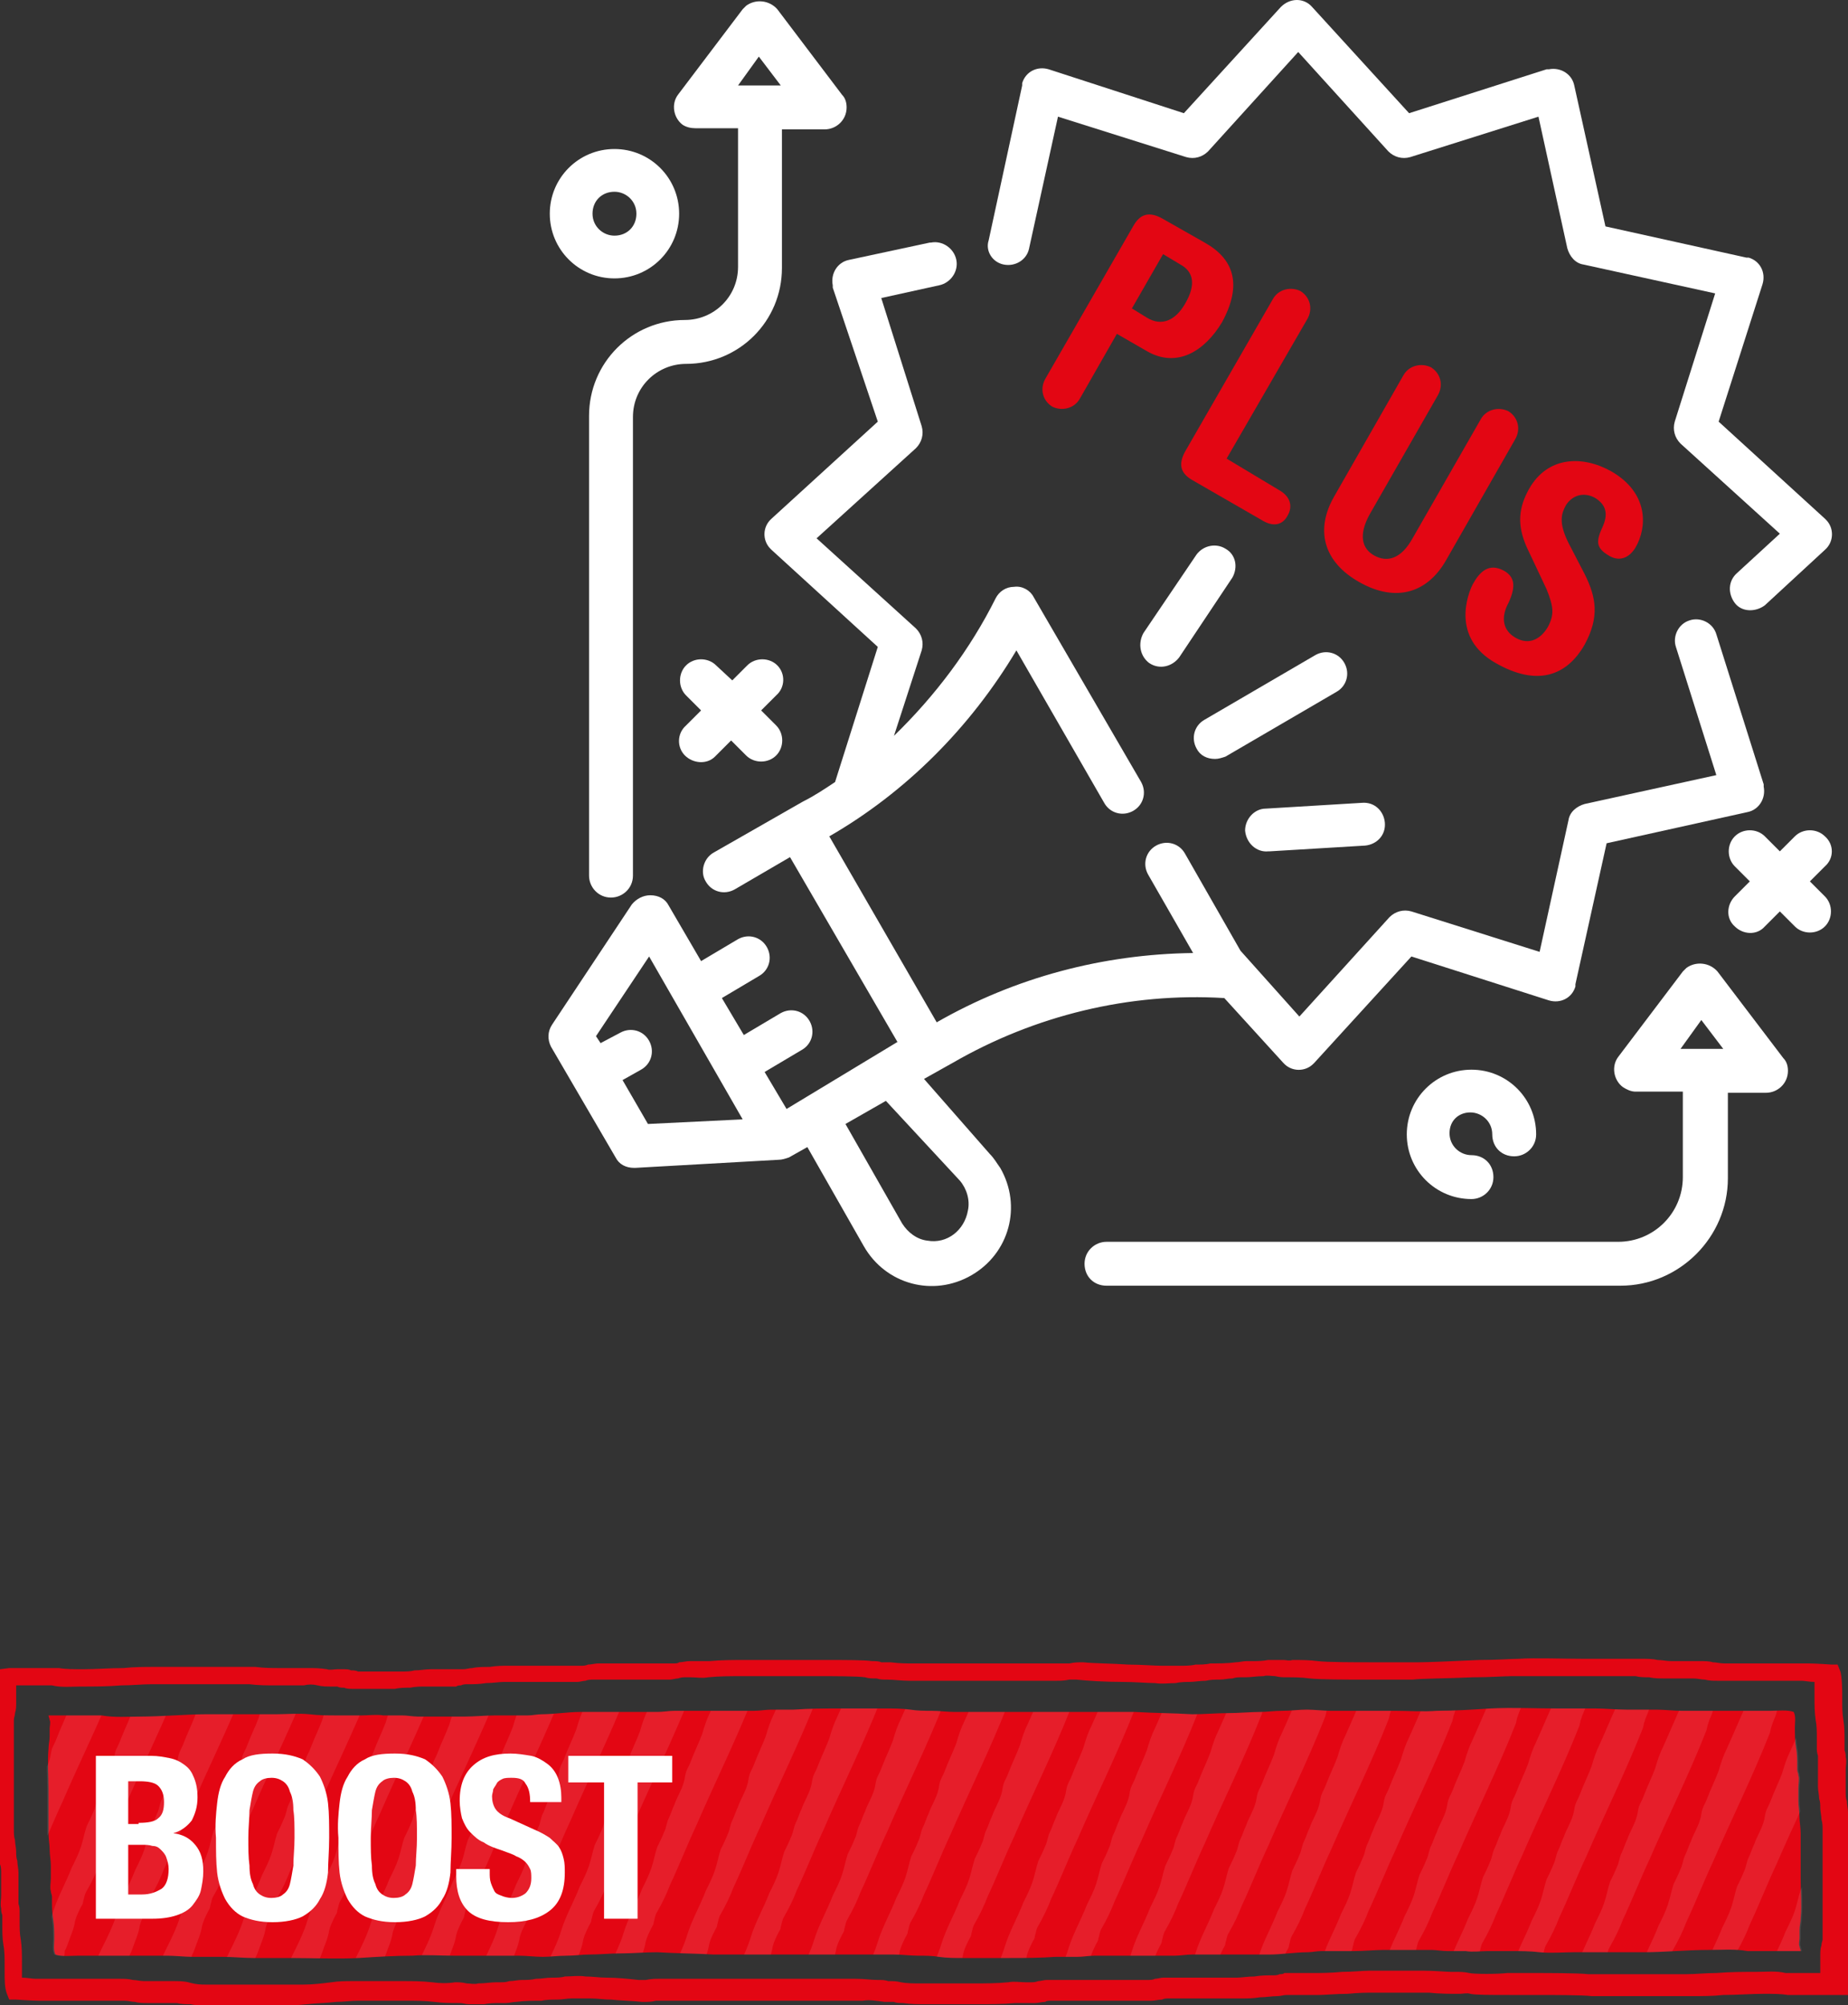 <?xml version="1.0" encoding="utf-8"?>
<!-- Generator: Adobe Illustrator 24.3.0, SVG Export Plug-In . SVG Version: 6.00 Build 0)  -->
<svg version="1.1" id="Calque_1" xmlns="http://www.w3.org/2000/svg" xmlns:xlink="http://www.w3.org/1999/xlink" x="0px" y="0px"
	 width="160px" height="173.6px" viewBox="0 0 160 173.6" style="enable-background:new 0 0 160 173.6;" xml:space="preserve">
<rect x="0" y="0" width="160" height="173.6" fill="#333333" stroke="none"/>
<style type="text/css">
	.st0{fill:#FFFFFF;}
	.st1{fill:#E30613;}
	.st2{opacity:0.1;clip-path:url(#SVGID_2_);}
</style>
<g>
	<g>
		<g id="Outline">
			<g>
				<path class="st0" d="M86.9,22.9c1,0.2,2-0.4,2.2-1.4l2.5-11.4l11.1,3.5c0.7,0.2,1.4,0,1.9-0.5l7.8-8.6l7.8,8.6
					c0.5,0.5,1.2,0.7,1.9,0.5l11.1-3.5l2.5,11.4c0.2,0.7,0.7,1.3,1.4,1.4l11.4,2.5l-3.5,11.1c-0.2,0.7,0,1.4,0.5,1.9l8.6,7.8
					l-3.7,3.4c-0.8,0.7-0.8,1.8-0.2,2.6s1.8,0.8,2.6,0.2c0,0,0,0,0,0l5.2-4.8c0.8-0.7,0.8-1.9,0.1-2.6c0,0-0.1-0.1-0.1-0.1l-9.2-8.4
					l3.8-11.9c0.3-1-0.2-2-1.2-2.3c-0.1,0-0.1,0-0.2,0l-12.2-2.7l-2.7-12.2c-0.2-1-1.2-1.6-2.2-1.4c-0.1,0-0.1,0-0.2,0l-11.9,3.8
					l-8.4-9.2c-0.7-0.8-1.9-0.8-2.7,0c0,0,0,0,0,0l-8.4,9.2L90.8,6c-1-0.3-2,0.2-2.3,1.2c0,0.1,0,0.1,0,0.2l-2.9,13.4
					C85.3,21.7,85.9,22.7,86.9,22.9z"/>
				<path class="st0" d="M105.2,65.7c0.3,0,0.6-0.1,0.9-0.2l9.6-5.6c0.9-0.5,1.2-1.6,0.7-2.5c-0.5-0.9-1.6-1.2-2.5-0.7l0,0l-9.6,5.6
					c-0.9,0.5-1.2,1.6-0.7,2.5C103.9,65.4,104.5,65.7,105.2,65.7z"/>
				<path class="st0" d="M109.8,73.7h0.1l8.3-0.5c1-0.1,1.8-0.9,1.7-2c-0.1-1-0.9-1.8-2-1.7l-8.3,0.5c-1,0-1.8,0.9-1.8,1.9
					C107.9,73,108.8,73.8,109.8,73.7z"/>
				<path class="st0" d="M99.5,57.4c0.9,0.6,2,0.3,2.6-0.5c0,0,0,0,0,0l4.6-6.9c0.5-0.9,0.3-2-0.6-2.5c-0.8-0.5-1.9-0.3-2.5,0.5
					L99,54.8C98.5,55.7,98.7,56.8,99.5,57.4z"/>
				<path class="st0" d="M80,93.4l2.5-1.4c7.1-4.1,15.3-6.1,23.5-5.6l5.1,5.6c0.7,0.8,1.9,0.8,2.6,0.1c0,0,0.1-0.1,0.1-0.1l8.4-9.2
					l11.9,3.8c1,0.3,2-0.2,2.3-1.2c0-0.1,0-0.1,0-0.2l2.7-12.2l12.2-2.7c1-0.2,1.6-1.2,1.4-2.2c0-0.1,0-0.1,0-0.2l-4.1-13
					c-0.3-1-1.4-1.5-2.3-1.2c-1,0.3-1.5,1.4-1.2,2.3l3.5,11.1l-11.4,2.5c-0.7,0.2-1.3,0.7-1.4,1.4l-2.5,11.4l-11.1-3.5
					c-0.7-0.2-1.4,0-1.9,0.5l-7.8,8.6l-5.1-5.7l-4.8-8.4c-0.5-0.9-1.6-1.2-2.5-0.7c-0.9,0.5-1.2,1.6-0.7,2.5l3.9,6.8
					c-7.8,0.1-15.4,2.1-22.2,6l-9.3-16.1C78.4,68.6,84,63,88,56.3l7.6,13.2c0.5,0.9,1.6,1.2,2.5,0.7c0.9-0.5,1.2-1.6,0.7-2.5
					l-9.3-16c-0.3-0.6-1-1-1.7-0.9c-0.7,0-1.3,0.4-1.6,1c-2.2,4.4-5.2,8.4-8.8,11.9l2.4-7.4c0.2-0.7,0-1.4-0.5-1.9l-8.6-7.8l8.6-7.8
					c0.5-0.5,0.7-1.2,0.5-1.9l-3.5-11.1l5-1.1c1-0.2,1.7-1.2,1.5-2.2c-0.2-1-1.2-1.7-2.2-1.5c0,0-0.1,0-0.1,0l-7,1.5
					c-1,0.2-1.6,1.2-1.4,2.2c0,0.1,0,0.1,0,0.2L76,36.5l-9.2,8.4c-0.8,0.7-0.8,1.9-0.1,2.6c0,0,0.1,0.1,0.1,0.1l9.2,8.4l-3.7,11.7
					c-0.9,0.6-1.8,1.2-2.8,1.7l-7.7,4.4c-0.9,0.5-1.2,1.7-0.7,2.5c0.5,0.9,1.6,1.2,2.5,0.7l4.8-2.8l9.3,16L68.1,96l-1.9-3.2l3.2-1.9
					c0.9-0.5,1.2-1.6,0.7-2.5c-0.5-0.9-1.6-1.2-2.5-0.7c0,0,0,0,0,0l-3.2,1.9l-1.9-3.2l3.2-1.9c0.9-0.5,1.2-1.6,0.7-2.5
					c-0.5-0.9-1.6-1.2-2.5-0.7c0,0,0,0,0,0l-3.2,1.9l-2.8-4.8c-0.3-0.6-0.9-0.9-1.6-0.9c-0.6,0-1.2,0.3-1.6,0.8l-6.9,10.4
					c-0.4,0.6-0.4,1.3-0.1,1.9l5.6,9.6c0.3,0.6,0.9,0.9,1.6,0.9h0.1l12.4-0.7c0.3,0,0.6-0.1,0.9-0.2l0,0l1.6-0.9l4.9,8.6
					c1.9,3.3,6,4.4,9.3,2.5c3.3-1.9,4.4-6,2.5-9.3c-0.3-0.4-0.5-0.8-0.9-1.2L80,93.4z M56.1,97.3l-2.2-3.8l1.6-0.9
					c0.9-0.5,1.2-1.6,0.7-2.5s-1.6-1.2-2.5-0.7c0,0,0,0,0,0L52,90.3l-0.4-0.6l4.6-6.9l8.1,14.1L56.1,97.3z M83.8,104.8
					c-0.3,1.7-1.8,2.9-3.5,2.6c-0.9-0.1-1.7-0.7-2.2-1.5l-4.9-8.6l3.5-2l6.4,6.9C83.7,102.9,84,103.9,83.8,104.8z"/>
				<path class="st0" d="M60.2,11.1h3.7v12c0,2.6-2.1,4.6-4.6,4.6c-4.6,0-8.3,3.7-8.3,8.3v39.8c0,1,0.8,1.9,1.9,1.9
					c1,0,1.9-0.8,1.9-1.9V36.1c0-2.6,2.1-4.6,4.6-4.6c4.6,0,8.3-3.7,8.3-8.3v-12h3.7c1,0,1.9-0.8,1.9-1.9c0-0.4-0.1-0.8-0.4-1.1
					l-5.6-7.4c-0.7-0.8-1.9-0.9-2.7-0.3c-0.1,0.1-0.2,0.2-0.3,0.3l-5.6,7.4c-0.6,0.8-0.4,2,0.4,2.6C59.4,11,59.8,11.1,60.2,11.1z
					 M65.7,4.9l1.9,2.5h-3.7L65.7,4.9z"/>
				<path class="st0" d="M148.7,84.1c-0.7-0.8-1.9-0.9-2.7-0.3c-0.1,0.1-0.2,0.2-0.3,0.3l-5.6,7.4c-0.6,0.8-0.4,2,0.4,2.6
					c0.3,0.2,0.7,0.4,1.1,0.4h4.1v7.4c0,3.1-2.5,5.6-5.6,5.6H95.8c-1,0-1.9,0.8-1.9,1.9s0.8,1.9,1.9,1.9h44.5c5.1,0,9.3-4.2,9.3-9.3
					v-7.4h3.3c1,0,1.9-0.8,1.9-1.9c0-0.4-0.1-0.8-0.4-1.1L148.7,84.1z M147.3,88.3l1.9,2.5h-3.7L147.3,88.3z"/>
				<path class="st0" d="M53.2,24.1c3.1,0,5.6-2.5,5.6-5.6s-2.5-5.6-5.6-5.6c-3.1,0-5.6,2.5-5.6,5.6S50.1,24.1,53.2,24.1z
					 M53.2,16.6c1,0,1.9,0.8,1.9,1.9s-0.8,1.9-1.9,1.9c-1,0-1.9-0.8-1.9-1.9S52.1,16.6,53.2,16.6z"/>
				<path class="st0" d="M127.3,96.3c1,0,1.9,0.8,1.9,1.9s0.8,1.9,1.9,1.9c1,0,1.9-0.8,1.9-1.9c0-3.1-2.5-5.6-5.6-5.6
					s-5.6,2.5-5.6,5.6c0,3.1,2.5,5.6,5.6,5.6c1,0,1.9-0.8,1.9-1.9s-0.8-1.9-1.9-1.9c-1,0-1.9-0.8-1.9-1.9S126.3,96.3,127.3,96.3z"/>
				<path class="st0" d="M67.3,57.6c-0.7-0.7-1.9-0.7-2.6,0l-1.3,1.3L62,57.6c-0.7-0.7-1.9-0.7-2.6,0c-0.7,0.7-0.7,1.9,0,2.6
					l1.3,1.3l-1.3,1.3c-0.8,0.7-0.8,1.9-0.1,2.6s1.9,0.8,2.6,0.1c0,0,0.1-0.1,0.1-0.1l1.3-1.3l1.3,1.3c0.7,0.7,1.9,0.7,2.6,0
					c0.7-0.7,0.7-1.9,0-2.6l-1.3-1.3l1.3-1.3C68,59.5,68,58.3,67.3,57.6C67.3,57.6,67.3,57.6,67.3,57.6z"/>
				<path class="st0" d="M158,72.4c-0.7-0.7-1.9-0.7-2.6,0l-1.3,1.3l-1.3-1.3c-0.7-0.7-1.9-0.7-2.6,0c-0.7,0.7-0.7,1.9,0,2.6
					l1.3,1.3l-1.3,1.3c-0.7,0.7-0.8,1.9,0,2.6c0.7,0.7,1.9,0.8,2.6,0c0,0,0,0,0,0l1.3-1.3l1.3,1.3c0.7,0.7,1.9,0.7,2.6,0
					c0.7-0.7,0.7-1.9,0-2.6l-1.3-1.3L158,75C158.8,74.3,158.8,73.1,158,72.4C158,72.4,158,72.4,158,72.4z"/>
			</g>
		</g>
		<g>
			<path class="st1" d="M98.1,19.6c0.6-1.1,1.4-1.3,2.5-0.7l3.7,2.1c2.5,1.4,3.3,3.6,1.5,6.9c-1.5,2.5-3.9,4-6.5,2.5l-2.6-1.5
				l-3.2,5.6c-0.5,0.9-1.6,1.1-2.4,0.7c-0.8-0.5-1.1-1.5-0.6-2.4L98.1,19.6z M98,26.7l1.3,0.8c1.3,0.8,2.5,0.2,3.3-1.2
				c1-1.7,0.7-2.8-0.4-3.4l-1.5-0.9L98,26.7z"/>
			<path class="st1" d="M110.7,42.4c1.1,0.6,1.2,1.5,0.8,2.2c-0.4,0.8-1.2,1.1-2.3,0.4l-5.9-3.4c-1.1-0.6-1.3-1.4-0.7-2.5l7.6-13.2
				c0.5-0.9,1.6-1.1,2.4-0.7c0.8,0.5,1.1,1.5,0.6,2.4l-7,12.1L110.7,42.4z"/>
			<path class="st1" d="M121.5,32.5c0.5-0.9,1.6-1.1,2.4-0.7c0.8,0.5,1.1,1.5,0.6,2.4l-5.9,10.3c-1,1.8-0.7,3,0.4,3.6
				c1.1,0.6,2.3,0.3,3.3-1.5l5.9-10.3c0.5-0.9,1.6-1.1,2.4-0.7c0.8,0.5,1.1,1.5,0.6,2.4l-6,10.5c-1.6,2.8-4.3,3.7-7.5,1.9
				c-3.2-1.8-3.8-4.6-2.2-7.4L121.5,32.5z"/>
			<path class="st1" d="M132.2,47.4c-0.9-2-0.7-3.5,0.2-5.1c1.6-2.8,4.6-2.9,7.1-1.5c3.3,1.9,3.1,4.9,2.1,6.6
				c-0.6,1-1.5,1.2-2.3,0.7c-1.2-0.7-1.1-1.3-0.5-2.6c0.5-1.2,0.1-1.9-0.7-2.4c-0.9-0.5-1.9-0.3-2.5,0.6c-0.4,0.7-0.7,1.5,0.2,3.3
				l1.4,2.7c1,2,1.3,3.7,0,6.1c-1.6,2.8-4.2,3.6-7.7,1.6c-3.9-2.2-2.4-6-2-6.8c0.6-1.1,1.4-1.9,2.7-1.2c0.9,0.5,1.1,1.3,0.4,2.8
				c-0.6,1.1-0.6,2.3,0.6,3c1.2,0.7,2.2,0.1,2.8-0.9c0.6-1.1,0.5-1.8-0.1-3.3L132.2,47.4z"/>
		</g>
	</g>
	<g>
		<path class="st1" d="M4.2,148.5c0,0.1,0.1,0.3,0.1,0.4c0.1,0.2,0,0.5,0,0.7c0,0.2,0,0.5,0,0.7c0,0.4-0.1,0.7-0.1,1.1
			c-0.1,1.1,0,2.3,0,3.4c0,1.3,0,2.6,0,3.9c0,0.5,0.1,1,0.1,1.4c0,0.5,0.1,0.9,0.1,1.4c0,0.4,0,0.7,0,1.1c0,0.4-0.1,0.8,0,1.1
			c0,0.2,0.1,0.3,0.1,0.5c0,0.1,0,0.2,0,0.3c0,0.5,0,1.1,0.1,1.6c0.1,0.6,0.1,1.2,0.1,1.8c0,0.4-0.1,0.9,0.1,1.3
			c0.5,0.2,1.4,0.1,2,0.1c1.2,0,2.5,0,3.7,0c1.3,0,2.7,0,4,0c0.7,0,1.5,0.1,2.2,0.1c0.9,0,1.8,0,2.6,0c0.9,0,1.8,0.1,2.7,0.1
			c1.1,0,2.1,0,3.2,0c2,0,3.9,0.1,5.9,0c1.5-0.1,3.1-0.2,4.6-0.2c1.2-0.1,2.4,0,3.6,0c1.1,0,2.3,0,3.4,0c0.8,0,1.5,0,2.2,0
			c0.7,0,1.4,0.1,2.1,0.1c0.7,0,1.3-0.1,2.1-0.1c0.7,0,1.3-0.1,1.9-0.1c0.9,0,1.8-0.1,2.8-0.1c1,0,2-0.1,3.1-0.1
			c1.6,0.1,3.3,0.1,4.9,0.2c0.4,0,0.6,0,1,0c0.4,0,0.8,0,1.2,0c0.8,0,1.7,0,2.5,0c2.6,0,5.3,0,8,0c1,0,1.9,0,2.9,0
			c0.7,0,1.4,0.1,2.1,0.1c0.6,0,1.2,0,1.8,0.1c0.7,0.1,1.4,0.1,2.2,0.1c1.3,0,2.5,0,3.8,0c1.4,0,2.7,0,4.1-0.1c0.6,0,1.3,0,1.9,0
			c0.5,0,1-0.1,1.5-0.1c0.5,0,0.9,0,1.4,0c0.9,0,1.8,0,2.8,0c0.9,0,1.8,0,2.7,0c0.5,0,1-0.1,1.5-0.1c0.6,0,1.3,0,1.9,0
			c1.6,0,3.2,0,4.8,0c1,0,2.3-0.2,3.3-0.2c0.4,0,0.8-0.1,1.2-0.1c0.3,0,0.7,0,1.1,0c0.6,0,1.1,0,1.7,0c0.9,0,1.8-0.1,2.7-0.1
			c0.9,0,1.7,0,2.6,0c0.4,0,0.9,0,1.4,0c0.5,0,0.9,0.1,1.4,0.1c0.6,0,1.1,0,1.6,0c0.6,0.1,1.3,0,1.9,0c0.7,0,1.4,0,2.1,0
			c0.8,0,1.6,0,2.4,0.1c1,0.1,2,0,2.9,0c0.9,0,1.8,0,2.6,0c1.2,0,2.3,0,3.5,0c1.7,0,3.8-0.2,5.6-0.2c1.1,0,2.3-0.1,3.4,0.1
			c0.3,0,0.6,0,0.9,0c0.6,0,1.1,0,1.7,0c0.7,0,1.3,0,2,0l0,0c0-0.1-0.1-0.3-0.1-0.4c-0.1-0.2,0-0.5,0-0.7c0-0.2,0-0.5,0-0.7
			c0-0.4,0.1-0.7,0.1-1.1c0.1-1.1,0-2.3,0-3.4c0-1.3,0-2.6,0-3.9c0-0.5-0.1-1-0.1-1.4c0-0.5-0.1-0.9-0.1-1.4c0-0.4,0-0.7,0-1.1
			c0-0.4,0.1-0.8,0-1.1c0-0.2-0.1-0.3-0.1-0.5c0-0.1,0-0.2,0-0.3c0-0.5,0-1.1-0.1-1.6c-0.1-0.6-0.1-1.2-0.1-1.8
			c0-0.4,0.1-0.9-0.1-1.3c-0.5-0.2-1.4-0.1-2-0.1c-1.2,0-2.5,0-3.7,0c-1.3,0-2.7,0-4,0c-0.7,0-1.5-0.1-2.2-0.1c-0.9,0-1.8,0-2.6,0
			c-0.9,0-1.8-0.1-2.7-0.1c-1.1,0-2.1,0-3.2,0c-2,0-3.9-0.1-5.9,0c-1.5,0.1-3.1,0.2-4.6,0.2c-1.2,0.1-2.4,0-3.6,0
			c-1.1,0-2.3,0-3.4,0c-0.8,0-1.5,0-2.2,0c-0.7,0-1.4-0.1-2.1-0.1c-0.7,0-1.3,0.1-2.1,0.1c-0.7,0-1.3,0.1-1.9,0.1
			c-0.9,0-1.8,0.1-2.8,0.1c-1,0-2,0.1-3.1,0.1c-1.6-0.1-3.3-0.1-4.9-0.2c-0.4,0-0.6,0-1,0c-0.4,0-0.8,0-1.2,0c-0.8,0-1.7,0-2.5,0
			c-2.6,0-5.3,0-8,0c-1,0-1.9,0-2.9,0c-0.7,0-1.4-0.1-2.1-0.1c-0.6,0-1.2,0-1.8-0.1c-0.7-0.1-1.4-0.1-2.2-0.1c-1.3,0-2.5,0-3.8,0
			c-1.4,0-2.7,0-4.1,0.1c-0.6,0-1.3,0-1.9,0c-0.5,0-1,0.1-1.5,0.1c-0.5,0-0.9,0-1.4,0c-0.9,0-1.8,0-2.8,0c-0.9,0-1.8,0-2.7,0
			c-0.5,0-1,0.1-1.5,0.1c-0.6,0-1.3,0-1.9,0c-1.6,0-3.2,0-4.8,0c-1,0-2.3,0.2-3.3,0.2c-0.4,0-0.8,0.1-1.2,0.1c-0.3,0-0.7,0-1.1,0
			c-0.6,0-1.1,0-1.7,0c-0.9,0-1.8,0.1-2.7,0.1c-0.9,0-1.7,0-2.6,0c-0.4,0-0.9,0-1.4,0c-0.5,0-0.9-0.1-1.4-0.1c-0.6,0-1.1,0-1.6,0
			c-0.6-0.1-1.3,0-1.9,0c-0.7,0-1.4,0-2.1,0c-0.8,0-1.6,0-2.4-0.1c-1-0.1-2,0-2.9,0c-0.9,0-1.8,0-2.6,0c-1.2,0-2.3,0-3.5,0
			c-1.7,0-3.8,0.2-5.6,0.2c-1.1,0-2.3,0.1-3.4-0.1c-0.3,0-0.6,0-0.9,0c-0.6,0-1.1,0-1.7,0C5.5,148.5,4.8,148.5,4.2,148.5L4.2,148.5z
			"/>
	</g>
	<g>
		<defs>
			<path id="SVGID_1_" d="M4.1,148.5c0,0.1,0.1,0.3,0.1,0.4c0.1,0.2,0,0.5,0,0.7c0,0.2,0,0.5,0,0.7c0,0.4-0.1,0.7-0.1,1.1
				c-0.1,1.1,0,2.3,0,3.4c0,1.3,0,2.6,0,3.9c0,0.5,0.1,1,0.1,1.4c0,0.5,0.1,0.9,0.1,1.4c0,0.4,0,0.7,0,1.1c0,0.4-0.1,0.8,0,1.1
				c0,0.2,0.1,0.3,0.1,0.5c0,0.1,0,0.2,0,0.3c0,0.5,0,1.1,0.1,1.6c0.1,0.6,0.1,1.2,0.1,1.8c0,0.4-0.1,0.9,0.1,1.3
				c0.5,0.2,1.4,0.1,2,0.1c1.2,0,2.5,0,3.7,0c1.3,0,2.7,0,4,0c0.7,0,1.5,0.1,2.2,0.1c0.9,0,1.8,0,2.6,0c0.9,0,1.8,0.1,2.7,0.1
				c1.1,0,2.1,0,3.2,0c2,0,3.9,0.1,5.9,0c1.5-0.1,3.1-0.2,4.6-0.2c1.2-0.1,2.4,0,3.6,0c1.1,0,2.3,0,3.4,0c0.8,0,1.5,0,2.2,0
				c0.7,0,1.4,0.1,2.1,0.1c0.7,0,1.4-0.1,2.1-0.1c0.7,0,1.3-0.1,1.9-0.1c0.9,0,1.8-0.1,2.8-0.1c1,0,2-0.1,3.1-0.1
				c1.6,0.1,3.3,0.1,4.9,0.2c0.4,0,0.6,0,1,0c0.4,0,0.8,0,1.2,0c0.8,0,1.7,0,2.5,0c2.6,0,5.4,0,8,0c1,0,1.9,0,2.9,0
				c0.7,0,1.4,0.1,2.1,0.1c0.6,0,1.2,0,1.8,0.1c0.7,0.1,1.4,0.1,2.2,0.1c1.3,0,2.5,0,3.8,0c1.4,0,2.7,0,4.1-0.1c0.6,0,1.3,0,1.9,0
				c0.5,0,1-0.1,1.5-0.1c0.5,0,1,0,1.4,0c0.9,0,1.8,0,2.8,0c0.9,0,1.8,0,2.7,0c0.5,0,1-0.1,1.5-0.1c0.6,0,1.3,0,2,0
				c1.6,0,3.2,0,4.8,0c1,0,2.3-0.2,3.3-0.2c0.4,0,0.8-0.1,1.2-0.1c0.3,0,0.7,0,1.1,0c0.6,0,1.1,0,1.7,0c0.9,0,1.8-0.1,2.7-0.1
				c0.9,0,1.7,0,2.6,0c0.4,0,0.9,0,1.4,0c0.5,0,0.9,0.1,1.4,0.1c0.6,0,1.1,0,1.6,0c0.6,0.1,1.3,0,1.9,0c0.7,0,1.4,0,2.1,0
				c0.8,0,1.6,0,2.4,0.1c1,0.1,2,0,2.9,0c0.9,0,1.8,0,2.7,0c1.2,0,2.3,0,3.5,0c1.7,0,3.8-0.2,5.6-0.2c1.1,0,2.3-0.1,3.4,0.1
				c0.3,0,0.6,0,0.9,0c0.6,0,1.1,0,1.7,0c0.7,0,1.3,0,2,0l0,0c0-0.1-0.1-0.3-0.1-0.4c-0.1-0.2,0-0.5,0-0.7c0-0.2,0-0.5,0-0.7
				c0-0.4,0.1-0.7,0.1-1.1c0.1-1.1,0-2.3,0-3.4c0-1.3,0-2.6,0-3.9c0-0.5-0.1-1-0.1-1.4c0-0.5-0.1-0.9-0.1-1.4c0-0.4,0-0.7,0-1.1
				c0-0.4,0.1-0.8,0-1.1c0-0.2-0.1-0.3-0.1-0.5c0-0.1,0-0.2,0-0.3c0-0.5,0-1.1-0.1-1.6c-0.1-0.6-0.1-1.2-0.1-1.8
				c0-0.4,0.1-0.9-0.1-1.3c-0.5-0.2-1.4-0.1-2-0.1c-1.2,0-2.5,0-3.7,0c-1.3,0-2.7,0-4,0c-0.7,0-1.5-0.1-2.2-0.1c-0.9,0-1.8,0-2.6,0
				c-0.9,0-1.8-0.1-2.7-0.1c-1.1,0-2.1,0-3.2,0c-2,0-3.9-0.1-5.9,0c-1.5,0.1-3.1,0.2-4.6,0.2c-1.2,0.1-2.4,0-3.6,0
				c-1.1,0-2.3,0-3.4,0c-0.8,0-1.5,0-2.2,0c-0.7,0-1.4-0.1-2.1-0.1c-0.7,0-1.4,0.1-2.1,0.1c-0.7,0-1.3,0.1-1.9,0.1
				c-0.9,0-1.8,0.1-2.8,0.1c-1,0-2,0.1-3.1,0.1c-1.6-0.1-3.3-0.1-4.9-0.2c-0.4,0-0.6,0-1,0c-0.4,0-0.8,0-1.2,0c-0.8,0-1.7,0-2.5,0
				c-2.6,0-5.4,0-8,0c-1,0-1.9,0-2.9,0c-0.7,0-1.4-0.1-2.1-0.1c-0.6,0-1.2,0-1.8-0.1c-0.7-0.1-1.4-0.1-2.2-0.1c-1.3,0-2.5,0-3.8,0
				c-1.4,0-2.7,0-4.1,0.1c-0.6,0-1.3,0-1.9,0c-0.5,0-1,0.1-1.5,0.1c-0.5,0-1,0-1.4,0c-0.9,0-1.8,0-2.8,0c-0.9,0-1.8,0-2.7,0
				c-0.5,0-1,0.1-1.5,0.1c-0.6,0-1.3,0-2,0c-1.6,0-3.2,0-4.8,0c-1,0-2.3,0.2-3.3,0.2c-0.4,0-0.8,0.1-1.2,0.1c-0.3,0-0.7,0-1.1,0
				c-0.6,0-1.1,0-1.7,0c-0.9,0-1.8,0.1-2.7,0.1c-0.9,0-1.7,0-2.6,0c-0.4,0-0.9,0-1.4,0c-0.5,0-0.9-0.1-1.4-0.1c-0.6,0-1.1,0-1.6,0
				c-0.6-0.1-1.3,0-1.9,0c-0.7,0-1.4,0-2.1,0c-0.8,0-1.6,0-2.4-0.1c-1-0.1-2,0-2.9,0c-0.9,0-1.8,0-2.7,0c-1.2,0-2.3,0-3.5,0
				c-1.7,0-3.8,0.2-5.6,0.2c-1.1,0-2.3,0.1-3.4-0.1c-0.3,0-0.6,0-0.9,0c-0.6,0-1.1,0-1.7,0C5.4,148.5,4.7,148.5,4.1,148.5L4.1,148.5
				z"/>
		</defs>
		<clipPath id="SVGID_2_">
			<use xlink:href="#SVGID_1_"  style="overflow:visible;"/>
		</clipPath>
		<g class="st2">
			<path class="st0" d="M-17.7,138.4C-17.7,138.4-17.6,138.4-17.7,138.4c0.1,0.4-0.2,0.9-0.4,1.1c-0.2,0.4-0.4,0.7-0.6,1.1
				c-0.2,0.4-0.5,0.8-0.7,1.2c-0.5,1.1-1,2.3-1.5,3.4c-0.3,0.6-0.5,1.2-0.7,1.9c-0.3,0.8-0.7,1.6-1,2.4c-0.1,0.3-0.3,0.6-0.4,0.9
				c-0.1,0.3-0.1,0.6-0.2,0.9c-0.2,0.7-0.6,1.3-0.8,1.9c-0.2,0.4-0.3,0.8-0.5,1.2c-0.2,0.4-0.2,0.8-0.4,1.2
				c-0.2,0.5-0.4,0.9-0.6,1.3c-0.2,0.6-0.3,1.2-0.5,1.8c-0.2,0.6-0.5,1.2-0.8,1.8c-0.5,1.3-1.2,2.5-1.6,3.8c-0.3,1-0.8,2-1.3,3
				c-0.3,0.6-0.6,1.3-0.8,1.9c-0.1,0.3-0.1,0.5-0.2,0.7c-0.1,0.1-0.1,0.3-0.2,0.4c-0.2,0.4-0.1,0.6,0.3,0.7c0.3,0.1,0.6,0.3,1,0.4
				c0.2,0.1,0.3,0.1,0.5,0.1c0.2,0,0.2,0.1,0.3-0.2c0.3-0.6,0.5-1.3,0.8-1.9c0.2-0.4,0.4-0.7,0.5-1.1c0.1-0.2,0.1-0.4,0.1-0.6
				c0.1-0.2,0.2-0.4,0.3-0.7c0.2-0.6,0.5-1.2,0.6-1.9c0.1-0.4,0.3-0.8,0.5-1.2c0.1-0.2,0.2-0.3,0.2-0.5c0.1-0.3,0.1-0.6,0.3-0.9
				c0.4-0.7,0.8-1.5,1.1-2.3c0.8-1.7,1.5-3.5,2.3-5.2c1.6-3.7,3.4-7.3,4.9-11.1c0.1-0.2,0.1-0.5,0.2-0.7c0.1-0.4,0.3-0.7,0.4-1.1
				c0.1-0.5,0.4-0.9,0.5-1.4c0.1-0.2,0-0.4,0.1-0.5c0.1-0.2,0.2-0.4,0.3-0.6c0.1-0.2,0.2-0.4,0.3-0.6c0,0,0-0.3,0-0.4
				c-0.1-0.1-0.4-0.2-0.5-0.2c-0.1,0-0.1-0.1-0.1-0.1c-0.2-0.1-0.3-0.1-0.6-0.2c-0.2,0-0.3-0.1-0.5-0.2
				C-17.2,138.1-17.4,138.2-17.7,138.4z"/>
			<path class="st0" d="M-12.2,138.6C-12.2,138.6-12.1,138.6-12.2,138.6c0.1,0.4-0.2,0.9-0.4,1.1c-0.2,0.4-0.4,0.7-0.6,1.1
				c-0.2,0.4-0.5,0.8-0.7,1.2c-0.5,1.1-1,2.3-1.5,3.4c-0.3,0.6-0.5,1.2-0.7,1.9c-0.3,0.8-0.7,1.6-1,2.4c-0.1,0.3-0.3,0.6-0.4,0.9
				c-0.1,0.3-0.1,0.6-0.2,0.9c-0.2,0.7-0.6,1.3-0.8,1.9c-0.2,0.4-0.3,0.8-0.5,1.2c-0.2,0.4-0.2,0.8-0.4,1.2
				c-0.2,0.5-0.4,0.9-0.6,1.3c-0.2,0.6-0.3,1.2-0.5,1.8c-0.2,0.6-0.5,1.2-0.8,1.8c-0.5,1.3-1.2,2.5-1.6,3.8c-0.3,1-0.8,2-1.3,3
				c-0.3,0.6-0.6,1.3-0.8,1.9c-0.1,0.3-0.1,0.5-0.2,0.7c-0.1,0.1-0.1,0.3-0.2,0.4c-0.2,0.4-0.1,0.6,0.3,0.7c0.3,0.1,0.6,0.3,1,0.4
				c0.2,0.1,0.3,0.1,0.5,0.1c0.2,0,0.2,0.1,0.3-0.2c0.3-0.6,0.5-1.3,0.8-1.9c0.2-0.4,0.4-0.7,0.5-1.1c0.1-0.2,0.1-0.4,0.1-0.6
				c0.1-0.2,0.2-0.4,0.3-0.7c0.2-0.6,0.5-1.2,0.6-1.9c0.1-0.4,0.3-0.8,0.5-1.2c0.1-0.2,0.2-0.3,0.2-0.5c0.1-0.3,0.1-0.6,0.3-0.9
				c0.4-0.7,0.8-1.5,1.1-2.3c0.8-1.7,1.5-3.5,2.3-5.2c1.6-3.7,3.4-7.3,4.9-11.1c0.1-0.2,0.1-0.5,0.2-0.7c0.1-0.4,0.3-0.7,0.4-1.1
				c0.1-0.5,0.4-0.9,0.5-1.4c0.1-0.2,0-0.4,0.1-0.5c0.1-0.2,0.2-0.4,0.3-0.6c0.1-0.2,0.2-0.4,0.3-0.6c0,0,0-0.3,0-0.4
				c-0.1-0.1-0.4-0.2-0.5-0.2c-0.1,0-0.1-0.1-0.1-0.1c-0.2-0.1-0.3-0.1-0.6-0.2c-0.2,0-0.3-0.1-0.5-0.2
				C-11.7,138.3-11.9,138.4-12.2,138.6z"/>
			<path class="st0" d="M-6.7,138.8C-6.7,138.8-6.6,138.8-6.7,138.8c0.1,0.4-0.2,0.9-0.4,1.1c-0.2,0.4-0.4,0.7-0.6,1.1
				c-0.2,0.4-0.5,0.8-0.7,1.2c-0.5,1.1-1,2.3-1.5,3.4c-0.3,0.6-0.5,1.2-0.7,1.9c-0.3,0.8-0.7,1.6-1,2.4c-0.1,0.3-0.3,0.6-0.4,0.9
				c-0.1,0.3-0.1,0.6-0.2,0.9c-0.2,0.7-0.6,1.3-0.8,1.9c-0.2,0.4-0.3,0.8-0.5,1.2c-0.2,0.4-0.2,0.8-0.4,1.2
				c-0.2,0.5-0.4,0.9-0.6,1.3c-0.2,0.6-0.3,1.2-0.5,1.8c-0.2,0.6-0.5,1.2-0.8,1.8c-0.5,1.3-1.2,2.5-1.6,3.8c-0.3,1-0.8,2-1.3,3
				c-0.3,0.6-0.6,1.3-0.8,1.9c-0.1,0.3-0.1,0.5-0.2,0.7c-0.1,0.1-0.1,0.3-0.2,0.4c-0.2,0.4-0.1,0.6,0.3,0.7c0.3,0.1,0.6,0.3,1,0.4
				c0.2,0.1,0.3,0.1,0.5,0.1c0.2,0,0.2,0.1,0.3-0.2c0.3-0.6,0.5-1.3,0.8-1.9c0.2-0.4,0.4-0.7,0.5-1.1c0.1-0.2,0.1-0.4,0.1-0.6
				c0.1-0.2,0.2-0.4,0.3-0.7c0.2-0.6,0.5-1.2,0.6-1.9c0.1-0.4,0.3-0.8,0.5-1.2c0.1-0.2,0.2-0.3,0.2-0.5c0.1-0.3,0.1-0.6,0.3-0.9
				c0.4-0.7,0.8-1.5,1.1-2.3c0.8-1.7,1.5-3.5,2.3-5.2c1.6-3.7,3.4-7.3,4.9-11.1c0.1-0.2,0.1-0.5,0.2-0.7c0.1-0.4,0.3-0.7,0.4-1.1
				c0.1-0.5,0.4-0.9,0.5-1.4c0.1-0.2,0-0.4,0.1-0.5c0.1-0.2,0.2-0.4,0.3-0.6c0.1-0.2,0.2-0.4,0.3-0.6c0,0,0-0.3,0-0.4
				c-0.1-0.1-0.4-0.2-0.5-0.2c-0.1,0-0.1-0.1-0.1-0.1c-0.2-0.1-0.3-0.1-0.6-0.2c-0.2,0-0.3-0.1-0.5-0.2
				C-6.2,138.5-6.4,138.6-6.7,138.8z"/>
			<path class="st0" d="M-1.2,139C-1.2,139-1.1,139-1.2,139c0.1,0.4-0.2,0.9-0.4,1.1c-0.2,0.4-0.4,0.7-0.6,1.1
				c-0.2,0.4-0.5,0.8-0.7,1.2c-0.5,1.1-1,2.3-1.5,3.4c-0.3,0.6-0.5,1.2-0.7,1.9c-0.3,0.8-0.7,1.6-1,2.4c-0.1,0.3-0.3,0.6-0.4,0.9
				c-0.1,0.3-0.1,0.6-0.2,0.9c-0.2,0.7-0.6,1.3-0.8,1.9c-0.2,0.4-0.3,0.8-0.5,1.2c-0.2,0.4-0.2,0.8-0.4,1.2
				c-0.2,0.5-0.4,0.9-0.6,1.3c-0.2,0.6-0.3,1.2-0.5,1.8c-0.2,0.6-0.5,1.2-0.8,1.8c-0.5,1.3-1.2,2.5-1.6,3.8c-0.3,1-0.8,2-1.3,3
				c-0.3,0.6-0.6,1.3-0.8,1.9c-0.1,0.3-0.1,0.5-0.2,0.7c-0.1,0.1-0.1,0.3-0.2,0.4c-0.2,0.4-0.1,0.6,0.3,0.7c0.3,0.1,0.6,0.3,1,0.4
				c0.2,0.1,0.3,0.1,0.5,0.1c0.2,0,0.2,0.1,0.3-0.2c0.3-0.6,0.5-1.3,0.8-1.9c0.2-0.4,0.4-0.7,0.5-1.1c0.1-0.2,0.1-0.4,0.1-0.6
				c0.1-0.2,0.2-0.4,0.3-0.7c0.2-0.6,0.5-1.2,0.6-1.9c0.1-0.4,0.3-0.8,0.5-1.2c0.1-0.2,0.2-0.3,0.2-0.5c0.1-0.3,0.1-0.6,0.3-0.9
				c0.4-0.7,0.8-1.5,1.1-2.3c0.8-1.7,1.5-3.5,2.3-5.2c1.6-3.7,3.4-7.3,4.9-11.1c0.1-0.2,0.1-0.5,0.2-0.7c0.1-0.4,0.3-0.7,0.4-1.1
				c0.1-0.5,0.4-0.9,0.5-1.4c0.1-0.2,0-0.4,0.1-0.5c0.1-0.2,0.2-0.4,0.3-0.6c0.1-0.2,0.2-0.4,0.3-0.6c0,0,0-0.3,0-0.4
				c-0.1-0.1-0.4-0.2-0.5-0.2c-0.1,0-0.1-0.1-0.1-0.1c-0.2-0.1-0.3-0.1-0.6-0.2c-0.2,0-0.3-0.1-0.5-0.2
				C-0.7,138.7-0.9,138.8-1.2,139z"/>
			<path class="st0" d="M4.3,139.2C4.3,139.2,4.4,139.2,4.3,139.2c0.1,0.4-0.2,0.9-0.4,1.1c-0.2,0.4-0.4,0.7-0.6,1.1
				c-0.2,0.4-0.5,0.8-0.7,1.2c-0.5,1.1-1,2.3-1.5,3.4c-0.3,0.6-0.5,1.2-0.7,1.9c-0.3,0.8-0.7,1.6-1,2.4c-0.1,0.3-0.3,0.6-0.4,0.9
				c-0.1,0.3-0.1,0.6-0.2,0.9c-0.2,0.7-0.6,1.3-0.8,1.9c-0.2,0.4-0.3,0.8-0.5,1.2c-0.2,0.4-0.2,0.8-0.4,1.2
				c-0.2,0.5-0.4,0.9-0.6,1.3c-0.2,0.6-0.3,1.2-0.5,1.8c-0.2,0.6-0.5,1.2-0.8,1.8c-0.5,1.3-1.2,2.5-1.6,3.8c-0.3,1-0.8,2-1.3,3
				c-0.3,0.6-0.6,1.3-0.8,1.9c-0.1,0.3-0.1,0.5-0.2,0.7c-0.1,0.1-0.1,0.3-0.2,0.4c-0.2,0.4-0.1,0.6,0.3,0.7c0.3,0.1,0.6,0.3,1,0.4
				c0.2,0.1,0.3,0.1,0.5,0.1c0.2,0,0.2,0.1,0.3-0.2c0.3-0.6,0.5-1.3,0.8-1.9c0.2-0.4,0.4-0.7,0.5-1.1c0.1-0.2,0.1-0.4,0.1-0.6
				c0.1-0.2,0.2-0.4,0.3-0.7c0.2-0.6,0.5-1.2,0.6-1.9c0.1-0.4,0.3-0.8,0.5-1.2c0.1-0.2,0.2-0.3,0.2-0.5c0.1-0.3,0.1-0.6,0.3-0.9
				c0.4-0.7,0.8-1.5,1.1-2.3c0.8-1.7,1.5-3.5,2.3-5.2c1.6-3.7,3.4-7.3,4.9-11.1c0.1-0.2,0.1-0.5,0.2-0.7c0.1-0.4,0.3-0.7,0.4-1.1
				c0.1-0.5,0.4-0.9,0.5-1.4c0.1-0.2,0-0.4,0.1-0.5c0.1-0.2,0.2-0.4,0.3-0.6c0.1-0.2,0.2-0.4,0.3-0.6c0,0,0-0.3,0-0.4
				c-0.1-0.1-0.4-0.2-0.5-0.2c-0.1,0-0.1-0.1-0.1-0.1c-0.2-0.1-0.3-0.1-0.6-0.2c-0.2,0-0.3-0.1-0.5-0.2C4.8,138.9,4.6,139,4.3,139.2
				z"/>
			<path class="st0" d="M9.8,139.4C9.8,139.4,9.9,139.4,9.8,139.4c0.1,0.4-0.2,0.9-0.4,1.1c-0.2,0.4-0.4,0.7-0.6,1.1
				c-0.2,0.4-0.5,0.8-0.7,1.2c-0.5,1.1-1,2.3-1.5,3.4c-0.3,0.6-0.5,1.2-0.7,1.9c-0.3,0.8-0.7,1.6-1,2.4c-0.1,0.3-0.3,0.6-0.4,0.9
				c-0.1,0.3-0.1,0.6-0.2,0.9c-0.2,0.7-0.6,1.3-0.8,1.9c-0.2,0.4-0.3,0.8-0.5,1.2c-0.2,0.4-0.2,0.8-0.4,1.2
				c-0.2,0.5-0.4,0.9-0.6,1.3c-0.2,0.6-0.3,1.2-0.5,1.8c-0.2,0.6-0.5,1.2-0.8,1.8c-0.5,1.3-1.2,2.5-1.6,3.8c-0.3,1-0.8,2-1.3,3
				c-0.3,0.6-0.6,1.3-0.8,1.9c-0.1,0.3-0.1,0.5-0.2,0.7c-0.1,0.1-0.1,0.3-0.2,0.4c-0.2,0.4-0.1,0.6,0.3,0.7c0.3,0.1,0.6,0.3,1,0.4
				c0.2,0.1,0.3,0.1,0.5,0.1c0.2,0,0.2,0.1,0.3-0.2c0.3-0.6,0.5-1.3,0.8-1.9c0.2-0.4,0.4-0.7,0.5-1.1c0.1-0.2,0.1-0.4,0.1-0.6
				c0.1-0.2,0.2-0.4,0.3-0.7c0.2-0.6,0.5-1.2,0.6-1.9c0.1-0.4,0.3-0.8,0.5-1.2c0.1-0.2,0.2-0.3,0.2-0.5c0.1-0.3,0.1-0.6,0.3-0.9
				c0.4-0.7,0.8-1.5,1.1-2.3c0.8-1.7,1.5-3.5,2.3-5.2c1.6-3.7,3.4-7.3,4.9-11.1c0.1-0.2,0.1-0.5,0.2-0.7c0.1-0.4,0.3-0.7,0.4-1.1
				c0.1-0.5,0.4-0.9,0.5-1.4c0.1-0.2,0-0.4,0.1-0.5c0.1-0.2,0.2-0.4,0.3-0.6c0.1-0.2,0.2-0.4,0.3-0.6c0,0,0-0.3,0-0.4
				c-0.1-0.1-0.4-0.2-0.5-0.2c-0.1,0-0.1-0.1-0.1-0.1c-0.2-0.1-0.3-0.1-0.6-0.2c-0.2,0-0.3-0.1-0.5-0.2
				C10.3,139.1,10.1,139.2,9.8,139.4z"/>
			<path class="st0" d="M15.3,139.6C15.3,139.6,15.3,139.6,15.3,139.6c0.1,0.4-0.2,0.9-0.4,1.1c-0.2,0.4-0.4,0.7-0.6,1.1
				c-0.2,0.4-0.5,0.8-0.7,1.2c-0.5,1.1-1,2.3-1.5,3.4c-0.3,0.6-0.5,1.2-0.7,1.9c-0.3,0.8-0.7,1.6-1,2.4c-0.1,0.3-0.3,0.6-0.4,0.9
				c-0.1,0.3-0.1,0.6-0.2,0.9c-0.2,0.7-0.6,1.3-0.8,1.9c-0.2,0.4-0.3,0.8-0.5,1.2c-0.2,0.4-0.2,0.8-0.4,1.2
				c-0.2,0.5-0.4,0.9-0.6,1.3c-0.2,0.6-0.3,1.2-0.5,1.8c-0.2,0.6-0.5,1.2-0.8,1.8c-0.5,1.3-1.2,2.5-1.6,3.8c-0.3,1-0.8,2-1.3,3
				c-0.3,0.6-0.6,1.3-0.8,1.9c-0.1,0.3-0.1,0.5-0.2,0.7c-0.1,0.1-0.1,0.3-0.2,0.4c-0.2,0.4-0.1,0.6,0.3,0.7c0.3,0.1,0.6,0.3,1,0.4
				c0.2,0.1,0.3,0.1,0.5,0.1c0.2,0,0.2,0.1,0.3-0.2c0.3-0.6,0.5-1.3,0.8-1.9c0.2-0.4,0.4-0.7,0.5-1.1c0.1-0.2,0.1-0.4,0.1-0.6
				c0.1-0.2,0.2-0.4,0.3-0.7c0.2-0.6,0.5-1.2,0.6-1.9c0.1-0.4,0.3-0.8,0.5-1.2c0.1-0.2,0.2-0.3,0.2-0.5c0.1-0.3,0.1-0.6,0.3-0.9
				c0.4-0.7,0.8-1.5,1.1-2.3c0.8-1.7,1.5-3.5,2.3-5.2c1.6-3.7,3.4-7.3,4.9-11.1c0.1-0.2,0.1-0.5,0.2-0.7c0.1-0.4,0.3-0.7,0.4-1.1
				c0.1-0.5,0.4-0.9,0.5-1.4c0.1-0.2,0-0.4,0.1-0.5c0.1-0.2,0.2-0.4,0.3-0.6c0.1-0.2,0.2-0.4,0.3-0.6c0,0,0-0.3,0-0.4
				c-0.1-0.1-0.4-0.2-0.5-0.2c-0.1,0-0.1-0.1-0.1-0.1c-0.2-0.1-0.3-0.1-0.6-0.2c-0.2,0-0.3-0.1-0.5-0.2
				C15.8,139.3,15.6,139.4,15.3,139.6z"/>
			<path class="st0" d="M20.8,139.8C20.8,139.8,20.8,139.8,20.8,139.8c0.1,0.4-0.2,0.9-0.4,1.1c-0.2,0.4-0.4,0.7-0.6,1.1
				c-0.2,0.4-0.5,0.8-0.7,1.2c-0.5,1.1-1,2.3-1.5,3.4c-0.3,0.6-0.5,1.2-0.7,1.9c-0.3,0.8-0.7,1.6-1,2.4c-0.1,0.3-0.3,0.6-0.4,0.9
				c-0.1,0.3-0.1,0.6-0.2,0.9c-0.2,0.7-0.6,1.3-0.8,1.9c-0.2,0.4-0.3,0.8-0.5,1.2c-0.2,0.4-0.2,0.8-0.4,1.2
				c-0.2,0.5-0.4,0.9-0.6,1.3c-0.2,0.6-0.3,1.2-0.5,1.8c-0.2,0.6-0.5,1.2-0.8,1.8c-0.5,1.3-1.2,2.5-1.6,3.8c-0.3,1-0.8,2-1.3,3
				c-0.3,0.6-0.6,1.3-0.8,1.9C8,171,8,171.3,7.9,171.5c-0.1,0.1-0.1,0.3-0.2,0.4c-0.2,0.4-0.1,0.6,0.3,0.7c0.3,0.1,0.6,0.3,1,0.4
				c0.2,0.1,0.3,0.1,0.5,0.1c0.2,0,0.2,0.1,0.3-0.2c0.3-0.6,0.5-1.3,0.8-1.9c0.2-0.4,0.4-0.7,0.5-1.1c0.1-0.2,0.1-0.4,0.1-0.6
				c0.1-0.2,0.2-0.4,0.3-0.7c0.2-0.6,0.5-1.2,0.6-1.9c0.1-0.4,0.3-0.8,0.5-1.2c0.1-0.2,0.2-0.3,0.2-0.5c0.1-0.3,0.1-0.6,0.3-0.9
				c0.4-0.7,0.8-1.5,1.1-2.3c0.8-1.7,1.5-3.5,2.3-5.2c1.6-3.7,3.4-7.3,4.9-11.1c0.1-0.2,0.1-0.5,0.2-0.7c0.1-0.4,0.3-0.7,0.4-1.1
				c0.1-0.5,0.4-0.9,0.5-1.4c0.1-0.2,0-0.4,0.1-0.5c0.1-0.2,0.2-0.4,0.3-0.6c0.1-0.2,0.2-0.4,0.3-0.6c0,0,0-0.3,0-0.4
				c-0.1-0.1-0.4-0.2-0.5-0.2c-0.1,0-0.1-0.1-0.1-0.1c-0.2-0.1-0.3-0.1-0.6-0.2c-0.2,0-0.3-0.1-0.5-0.2
				C21.3,139.5,21,139.6,20.8,139.8z"/>
			<path class="st0" d="M26.3,140C26.3,140,26.3,140,26.3,140c0.1,0.4-0.2,0.9-0.4,1.1c-0.2,0.4-0.4,0.7-0.6,1.1
				c-0.2,0.4-0.5,0.8-0.7,1.2c-0.5,1.1-1,2.3-1.5,3.4c-0.3,0.6-0.5,1.2-0.7,1.9c-0.3,0.8-0.7,1.6-1,2.4c-0.1,0.3-0.3,0.6-0.4,0.9
				c-0.1,0.3-0.1,0.6-0.2,0.9c-0.2,0.7-0.6,1.3-0.8,1.9c-0.2,0.4-0.3,0.8-0.5,1.2c-0.2,0.4-0.2,0.8-0.4,1.2
				c-0.2,0.5-0.4,0.9-0.6,1.3c-0.2,0.6-0.3,1.2-0.5,1.8c-0.2,0.6-0.5,1.2-0.8,1.8c-0.5,1.3-1.2,2.5-1.6,3.8c-0.3,1-0.8,2-1.3,3
				c-0.3,0.6-0.6,1.3-0.8,1.9c-0.1,0.3-0.1,0.5-0.2,0.7c-0.1,0.1-0.1,0.3-0.2,0.4c-0.2,0.4-0.1,0.6,0.3,0.7c0.3,0.1,0.6,0.3,1,0.4
				c0.2,0.1,0.3,0.1,0.5,0.1c0.2,0,0.2,0.1,0.3-0.2c0.3-0.6,0.5-1.3,0.8-1.9c0.2-0.4,0.4-0.7,0.5-1.1c0.1-0.2,0.1-0.4,0.1-0.6
				c0.1-0.2,0.2-0.4,0.3-0.7c0.2-0.6,0.5-1.2,0.6-1.9c0.1-0.4,0.3-0.8,0.5-1.2c0.1-0.2,0.2-0.3,0.2-0.5c0.1-0.3,0.1-0.6,0.3-0.9
				c0.4-0.7,0.8-1.5,1.1-2.3c0.8-1.7,1.5-3.5,2.3-5.2c1.6-3.7,3.4-7.3,4.9-11.1c0.1-0.2,0.1-0.5,0.2-0.7c0.1-0.4,0.3-0.7,0.4-1.1
				c0.1-0.5,0.4-0.9,0.5-1.4c0.1-0.2,0-0.4,0.1-0.5c0.1-0.2,0.2-0.4,0.3-0.6c0.1-0.2,0.2-0.4,0.3-0.6c0,0,0-0.3,0-0.4
				c-0.1-0.1-0.4-0.2-0.5-0.2c-0.1,0-0.1-0.1-0.1-0.1c-0.2-0.1-0.3-0.1-0.6-0.2c-0.2,0-0.3-0.1-0.5-0.2
				C26.8,139.7,26.5,139.8,26.3,140z"/>
			<path class="st0" d="M31.8,140.2C31.8,140.2,31.8,140.2,31.8,140.2c0.1,0.4-0.2,0.9-0.4,1.1c-0.2,0.4-0.4,0.7-0.6,1.1
				c-0.2,0.4-0.5,0.8-0.7,1.2c-0.5,1.1-1,2.3-1.5,3.4c-0.3,0.6-0.5,1.2-0.7,1.9c-0.3,0.8-0.7,1.6-1,2.4c-0.1,0.3-0.3,0.6-0.4,0.9
				c-0.1,0.3-0.1,0.6-0.2,0.9c-0.2,0.7-0.6,1.3-0.8,1.9c-0.2,0.4-0.3,0.8-0.5,1.2c-0.2,0.4-0.2,0.8-0.4,1.2
				c-0.2,0.5-0.4,0.9-0.6,1.3c-0.2,0.6-0.3,1.2-0.5,1.8c-0.2,0.6-0.5,1.2-0.8,1.8c-0.5,1.3-1.2,2.5-1.6,3.8c-0.3,1-0.8,2-1.3,3
				c-0.3,0.6-0.6,1.3-0.8,1.9c-0.1,0.3-0.1,0.5-0.2,0.7c-0.1,0.1-0.1,0.3-0.2,0.4c-0.2,0.4-0.1,0.6,0.3,0.7c0.3,0.1,0.6,0.3,1,0.4
				c0.2,0.1,0.3,0.1,0.5,0.1c0.2,0,0.2,0.1,0.3-0.2c0.3-0.6,0.5-1.3,0.8-1.9c0.2-0.4,0.4-0.7,0.5-1.1c0.1-0.2,0.1-0.4,0.1-0.6
				c0.1-0.2,0.2-0.4,0.3-0.7c0.2-0.6,0.5-1.2,0.6-1.9c0.1-0.4,0.3-0.8,0.5-1.2c0.1-0.2,0.2-0.3,0.2-0.5c0.1-0.3,0.1-0.6,0.3-0.9
				c0.4-0.7,0.8-1.5,1.1-2.3c0.8-1.7,1.5-3.5,2.3-5.2c1.6-3.7,3.4-7.3,4.9-11.1c0.1-0.2,0.1-0.5,0.2-0.7c0.1-0.4,0.3-0.7,0.4-1.1
				c0.1-0.5,0.4-0.9,0.5-1.4c0.1-0.2,0-0.4,0.1-0.5c0.1-0.2,0.2-0.4,0.3-0.6c0.1-0.2,0.2-0.4,0.3-0.6c0,0,0-0.3,0-0.4
				c-0.1-0.1-0.4-0.2-0.5-0.2c-0.1,0-0.1-0.1-0.1-0.1c-0.2-0.1-0.3-0.1-0.6-0.2c-0.2,0-0.3-0.1-0.5-0.2
				C32.3,139.9,32,140,31.8,140.2z"/>
			<path class="st0" d="M37.3,140.4C37.3,140.4,37.3,140.5,37.3,140.4c0.1,0.4-0.2,0.9-0.4,1.1c-0.2,0.4-0.4,0.7-0.6,1.1
				c-0.2,0.4-0.5,0.8-0.7,1.2c-0.5,1.1-1,2.3-1.5,3.4c-0.3,0.6-0.5,1.2-0.7,1.9c-0.3,0.8-0.7,1.6-1,2.4c-0.1,0.3-0.3,0.6-0.4,0.9
				c-0.1,0.3-0.1,0.6-0.2,0.9c-0.2,0.7-0.6,1.3-0.8,1.9c-0.2,0.4-0.3,0.8-0.5,1.2c-0.2,0.4-0.2,0.8-0.4,1.2
				c-0.2,0.5-0.4,0.9-0.6,1.3c-0.2,0.6-0.3,1.2-0.5,1.8c-0.2,0.6-0.5,1.2-0.8,1.8c-0.5,1.3-1.2,2.5-1.6,3.8c-0.3,1-0.8,2-1.3,3
				c-0.3,0.6-0.6,1.3-0.8,1.9c-0.1,0.3-0.1,0.5-0.2,0.7c-0.1,0.1-0.1,0.3-0.2,0.4c-0.2,0.4-0.1,0.6,0.3,0.7c0.3,0.1,0.6,0.3,1,0.4
				c0.2,0.1,0.3,0.1,0.5,0.1c0.2,0,0.2,0.1,0.3-0.2c0.3-0.6,0.5-1.3,0.8-1.9c0.2-0.4,0.4-0.7,0.5-1.1c0.1-0.2,0.1-0.4,0.1-0.6
				c0.1-0.2,0.2-0.4,0.3-0.7c0.2-0.6,0.5-1.2,0.6-1.9c0.1-0.4,0.3-0.8,0.5-1.2c0.1-0.2,0.2-0.3,0.2-0.5c0.1-0.3,0.1-0.6,0.3-0.9
				c0.4-0.7,0.8-1.5,1.1-2.3c0.8-1.7,1.5-3.5,2.3-5.2c1.6-3.7,3.4-7.3,4.9-11.1c0.1-0.2,0.1-0.5,0.2-0.7c0.1-0.4,0.3-0.7,0.4-1.1
				c0.1-0.5,0.4-0.9,0.5-1.4c0.1-0.2,0-0.4,0.1-0.5c0.1-0.2,0.2-0.4,0.3-0.6c0.1-0.2,0.2-0.4,0.3-0.6c0,0,0-0.3,0-0.4
				c-0.1-0.1-0.4-0.2-0.5-0.2c-0.1,0-0.1-0.1-0.1-0.1c-0.2-0.1-0.3-0.1-0.6-0.2c-0.2,0-0.3-0.1-0.5-0.2
				C37.8,140.1,37.5,140.2,37.3,140.4z"/>
			<path class="st0" d="M42.8,140.6C42.8,140.6,42.8,140.7,42.8,140.6c0.1,0.4-0.2,0.9-0.4,1.1c-0.2,0.4-0.4,0.7-0.6,1.1
				c-0.2,0.4-0.5,0.8-0.7,1.2c-0.5,1.1-1,2.3-1.5,3.4c-0.3,0.6-0.5,1.2-0.7,1.9c-0.3,0.8-0.7,1.6-1,2.4c-0.1,0.3-0.3,0.6-0.4,0.9
				c-0.1,0.3-0.1,0.6-0.2,0.9c-0.2,0.7-0.6,1.3-0.8,1.9c-0.2,0.4-0.3,0.8-0.5,1.2c-0.2,0.4-0.2,0.8-0.4,1.2
				c-0.2,0.5-0.4,0.9-0.6,1.3c-0.2,0.6-0.3,1.2-0.5,1.8c-0.2,0.6-0.5,1.2-0.8,1.8c-0.5,1.3-1.2,2.5-1.6,3.8c-0.3,1-0.8,2-1.3,3
				c-0.3,0.6-0.6,1.3-0.8,1.9c-0.1,0.3-0.1,0.5-0.2,0.7c-0.1,0.1-0.1,0.3-0.2,0.4c-0.2,0.4-0.1,0.6,0.3,0.7c0.3,0.1,0.6,0.3,1,0.4
				c0.2,0.1,0.3,0.1,0.5,0.1c0.2,0,0.2,0.1,0.3-0.2c0.3-0.6,0.5-1.3,0.8-1.9c0.2-0.4,0.4-0.7,0.5-1.1c0.1-0.2,0.1-0.4,0.1-0.6
				c0.1-0.2,0.2-0.4,0.3-0.7c0.2-0.6,0.5-1.2,0.6-1.9c0.1-0.4,0.3-0.8,0.5-1.2c0.1-0.2,0.2-0.3,0.2-0.5c0.1-0.3,0.1-0.6,0.3-0.9
				c0.4-0.7,0.8-1.5,1.1-2.3c0.8-1.7,1.5-3.5,2.3-5.2c1.6-3.7,3.4-7.3,4.9-11.1c0.1-0.2,0.1-0.5,0.2-0.7c0.1-0.4,0.3-0.7,0.4-1.1
				c0.1-0.5,0.4-0.9,0.5-1.4c0.1-0.2,0-0.4,0.1-0.5c0.1-0.2,0.2-0.4,0.3-0.6c0.1-0.2,0.2-0.4,0.3-0.6c0,0,0-0.3,0-0.4
				c-0.1-0.1-0.4-0.2-0.5-0.2c-0.1,0-0.1-0.1-0.1-0.1c-0.2-0.1-0.3-0.1-0.6-0.2c-0.2,0-0.3-0.1-0.5-0.2
				C43.3,140.3,43,140.4,42.8,140.6z"/>
			<path class="st0" d="M48.3,140.8C48.3,140.8,48.3,140.9,48.3,140.8c0.1,0.4-0.2,0.9-0.4,1.1c-0.2,0.4-0.4,0.7-0.6,1.1
				c-0.2,0.4-0.5,0.8-0.7,1.2c-0.5,1.1-1,2.3-1.5,3.4c-0.3,0.6-0.5,1.2-0.7,1.9c-0.3,0.8-0.7,1.6-1,2.4c-0.1,0.3-0.3,0.6-0.4,0.9
				c-0.1,0.3-0.1,0.6-0.2,0.9c-0.2,0.7-0.6,1.3-0.8,1.9c-0.2,0.4-0.3,0.8-0.5,1.2c-0.2,0.4-0.2,0.8-0.4,1.2
				c-0.2,0.5-0.4,0.9-0.6,1.3c-0.2,0.6-0.3,1.2-0.5,1.8c-0.2,0.6-0.5,1.2-0.8,1.8c-0.5,1.3-1.2,2.5-1.6,3.8c-0.3,1-0.8,2-1.3,3
				c-0.3,0.6-0.6,1.3-0.8,1.9c-0.1,0.3-0.1,0.5-0.2,0.7c-0.1,0.1-0.1,0.3-0.2,0.4c-0.2,0.4-0.1,0.6,0.3,0.7c0.3,0.1,0.6,0.3,1,0.4
				c0.2,0.1,0.3,0.1,0.5,0.1c0.2,0,0.2,0.1,0.3-0.2c0.3-0.6,0.5-1.3,0.8-1.9c0.2-0.4,0.4-0.7,0.5-1.1c0.1-0.2,0.1-0.4,0.1-0.6
				c0.1-0.2,0.2-0.4,0.3-0.7c0.2-0.6,0.5-1.2,0.6-1.9c0.1-0.4,0.3-0.8,0.5-1.2c0.1-0.2,0.2-0.3,0.2-0.5c0.1-0.3,0.1-0.6,0.3-0.9
				c0.4-0.7,0.8-1.5,1.1-2.3c0.8-1.7,1.5-3.5,2.3-5.2c1.6-3.7,3.4-7.3,4.9-11.1c0.1-0.2,0.1-0.5,0.2-0.7c0.1-0.4,0.3-0.7,0.4-1.1
				c0.1-0.5,0.4-0.9,0.5-1.4c0.1-0.2,0-0.4,0.1-0.5c0.1-0.2,0.2-0.4,0.3-0.6c0.1-0.2,0.2-0.4,0.3-0.6c0,0,0-0.3,0-0.4
				c-0.1-0.1-0.4-0.2-0.5-0.2c-0.1,0-0.1-0.1-0.1-0.1c-0.2-0.1-0.3-0.1-0.6-0.2c-0.2,0-0.3-0.1-0.5-0.2
				C48.8,140.5,48.5,140.6,48.3,140.8z"/>
			<path class="st0" d="M53.8,141C53.8,141,53.8,141.1,53.8,141c0.1,0.4-0.2,0.9-0.4,1.1c-0.2,0.4-0.4,0.7-0.6,1.1
				c-0.2,0.4-0.5,0.8-0.7,1.2c-0.5,1.1-1,2.3-1.5,3.4c-0.3,0.6-0.5,1.2-0.7,1.9c-0.3,0.8-0.7,1.6-1,2.4c-0.1,0.3-0.3,0.6-0.4,0.9
				c-0.1,0.3-0.1,0.6-0.2,0.9c-0.2,0.7-0.6,1.3-0.8,1.9c-0.2,0.4-0.3,0.8-0.5,1.2c-0.2,0.4-0.2,0.8-0.4,1.2
				c-0.2,0.5-0.4,0.9-0.6,1.3c-0.2,0.6-0.3,1.2-0.5,1.8c-0.2,0.6-0.5,1.2-0.8,1.8c-0.5,1.3-1.2,2.5-1.6,3.8c-0.3,1-0.8,2-1.3,3
				c-0.3,0.6-0.6,1.3-0.8,1.9c-0.1,0.3-0.1,0.5-0.2,0.7c-0.1,0.1-0.1,0.3-0.2,0.4c-0.2,0.4-0.1,0.6,0.3,0.7c0.3,0.1,0.6,0.3,1,0.4
				c0.2,0.1,0.3,0.1,0.5,0.1c0.2,0,0.2,0.1,0.3-0.2c0.3-0.6,0.5-1.3,0.8-1.9c0.2-0.4,0.4-0.7,0.5-1.1c0.1-0.2,0.1-0.4,0.1-0.6
				c0.1-0.2,0.2-0.4,0.3-0.7c0.2-0.6,0.5-1.2,0.6-1.9c0.1-0.4,0.3-0.8,0.5-1.2c0.1-0.2,0.2-0.3,0.2-0.5c0.1-0.3,0.1-0.6,0.3-0.9
				c0.4-0.7,0.8-1.5,1.1-2.3c0.8-1.7,1.5-3.5,2.3-5.2c1.6-3.7,3.4-7.3,4.9-11.1c0.1-0.2,0.1-0.5,0.2-0.7c0.1-0.4,0.3-0.7,0.4-1.1
				c0.1-0.5,0.4-0.9,0.5-1.4c0.1-0.2,0-0.4,0.1-0.5c0.1-0.2,0.2-0.4,0.3-0.6c0.1-0.2,0.2-0.4,0.3-0.6c0,0,0-0.3,0-0.4
				c-0.1-0.1-0.4-0.2-0.5-0.2c-0.1,0-0.1-0.1-0.1-0.1c-0.2-0.1-0.3-0.1-0.6-0.2c-0.2,0-0.3-0.1-0.5-0.2
				C54.3,140.7,54,140.8,53.8,141z"/>
			<path class="st0" d="M59.3,141.2C59.3,141.2,59.3,141.3,59.3,141.2c0.1,0.4-0.2,0.9-0.4,1.1c-0.2,0.4-0.4,0.7-0.6,1.1
				c-0.2,0.4-0.5,0.8-0.7,1.2c-0.5,1.1-1,2.3-1.5,3.4c-0.3,0.6-0.5,1.2-0.7,1.9c-0.3,0.8-0.7,1.6-1,2.4c-0.1,0.3-0.3,0.6-0.4,0.9
				c-0.1,0.3-0.1,0.6-0.2,0.9c-0.2,0.7-0.6,1.3-0.8,1.9c-0.2,0.4-0.3,0.8-0.5,1.2c-0.2,0.4-0.2,0.8-0.4,1.2
				c-0.2,0.5-0.4,0.9-0.6,1.3c-0.2,0.6-0.3,1.2-0.5,1.8c-0.2,0.6-0.5,1.2-0.8,1.8c-0.5,1.3-1.2,2.5-1.6,3.8c-0.3,1-0.8,2-1.3,3
				c-0.3,0.6-0.6,1.3-0.8,1.9c-0.1,0.3-0.1,0.5-0.2,0.7c-0.1,0.1-0.1,0.3-0.2,0.4c-0.2,0.4-0.1,0.6,0.3,0.7c0.3,0.1,0.6,0.3,1,0.4
				c0.2,0.1,0.3,0.1,0.5,0.1c0.2,0,0.2,0.1,0.3-0.2c0.3-0.6,0.5-1.3,0.8-1.9c0.2-0.4,0.4-0.7,0.5-1.1c0.1-0.2,0.1-0.4,0.1-0.6
				c0.1-0.2,0.2-0.4,0.3-0.7c0.2-0.6,0.5-1.2,0.6-1.9c0.1-0.4,0.3-0.8,0.5-1.2c0.1-0.2,0.2-0.3,0.2-0.5c0.1-0.3,0.1-0.6,0.3-0.9
				c0.4-0.7,0.8-1.5,1.1-2.3c0.8-1.7,1.5-3.5,2.3-5.2c1.6-3.7,3.4-7.3,4.9-11.1c0.1-0.2,0.1-0.5,0.2-0.7c0.1-0.4,0.3-0.7,0.4-1.1
				c0.1-0.5,0.4-0.9,0.5-1.4c0.1-0.2,0-0.4,0.1-0.5c0.1-0.2,0.2-0.4,0.3-0.6c0.1-0.2,0.2-0.4,0.3-0.6c0,0,0-0.3,0-0.4
				c-0.1-0.1-0.4-0.2-0.5-0.2c-0.1,0-0.1-0.1-0.1-0.1c-0.2-0.1-0.3-0.1-0.6-0.2c-0.2,0-0.3-0.1-0.5-0.2
				C59.8,140.9,59.5,141,59.3,141.2z"/>
			<path class="st0" d="M64.7,141.4C64.8,141.4,64.8,141.5,64.7,141.4c0.1,0.4-0.2,0.9-0.4,1.1c-0.2,0.4-0.4,0.7-0.6,1.1
				c-0.2,0.4-0.5,0.8-0.7,1.2c-0.5,1.1-1,2.3-1.5,3.4c-0.3,0.6-0.5,1.2-0.7,1.9c-0.3,0.8-0.7,1.6-1,2.4c-0.1,0.3-0.3,0.6-0.4,0.9
				c-0.1,0.3-0.1,0.6-0.2,0.9c-0.2,0.7-0.6,1.3-0.8,1.9c-0.2,0.4-0.3,0.8-0.5,1.2c-0.2,0.4-0.2,0.8-0.4,1.2
				c-0.2,0.5-0.4,0.9-0.6,1.3c-0.2,0.6-0.3,1.2-0.5,1.8c-0.2,0.6-0.5,1.2-0.8,1.8c-0.5,1.3-1.2,2.5-1.6,3.8c-0.3,1-0.8,2-1.3,3
				c-0.3,0.6-0.6,1.3-0.8,1.9c-0.1,0.3-0.1,0.5-0.2,0.7c-0.1,0.1-0.1,0.3-0.2,0.4c-0.2,0.4-0.1,0.6,0.3,0.7c0.3,0.1,0.6,0.3,1,0.4
				c0.2,0.1,0.3,0.1,0.5,0.1c0.2,0,0.2,0.1,0.3-0.2c0.3-0.6,0.5-1.3,0.8-1.9c0.2-0.4,0.4-0.7,0.5-1.1c0.1-0.2,0.1-0.4,0.1-0.6
				c0.1-0.2,0.2-0.4,0.3-0.7c0.2-0.6,0.5-1.2,0.6-1.9c0.1-0.4,0.3-0.8,0.5-1.2c0.1-0.2,0.2-0.3,0.2-0.5c0.1-0.3,0.1-0.6,0.3-0.9
				c0.4-0.7,0.8-1.5,1.1-2.3c0.8-1.7,1.5-3.5,2.3-5.2c1.6-3.7,3.4-7.3,4.9-11.1c0.1-0.2,0.1-0.5,0.2-0.7c0.1-0.4,0.3-0.7,0.4-1.1
				c0.1-0.5,0.4-0.9,0.5-1.4c0.1-0.2,0-0.4,0.1-0.5c0.1-0.2,0.2-0.4,0.3-0.6c0.1-0.2,0.2-0.4,0.3-0.6c0,0,0-0.3,0-0.4
				c-0.1-0.1-0.4-0.2-0.5-0.2c-0.1,0-0.1-0.1-0.1-0.1c-0.2-0.1-0.3-0.1-0.6-0.2c-0.2,0-0.3-0.1-0.5-0.2
				C65.2,141.1,65,141.2,64.7,141.4z"/>
			<path class="st0" d="M70.2,141.6C70.3,141.6,70.3,141.7,70.2,141.6c0.1,0.4-0.2,0.9-0.4,1.1c-0.2,0.4-0.4,0.7-0.6,1.1
				c-0.2,0.4-0.5,0.8-0.7,1.2c-0.5,1.1-1,2.3-1.5,3.4c-0.3,0.6-0.5,1.2-0.7,1.9c-0.3,0.8-0.7,1.6-1,2.4c-0.1,0.3-0.3,0.6-0.4,0.9
				c-0.1,0.3-0.1,0.6-0.2,0.9c-0.2,0.7-0.6,1.3-0.8,1.9c-0.2,0.4-0.3,0.8-0.5,1.2c-0.2,0.4-0.2,0.8-0.4,1.2
				c-0.2,0.5-0.4,0.9-0.6,1.3c-0.2,0.6-0.3,1.2-0.5,1.8c-0.2,0.6-0.5,1.2-0.8,1.8c-0.5,1.3-1.2,2.5-1.6,3.8c-0.3,1-0.8,2-1.3,3
				c-0.3,0.6-0.6,1.3-0.8,1.9c-0.1,0.3-0.1,0.5-0.2,0.7c-0.1,0.1-0.1,0.3-0.2,0.4c-0.2,0.4-0.1,0.6,0.3,0.7c0.3,0.1,0.6,0.3,1,0.4
				c0.2,0.1,0.3,0.1,0.5,0.1c0.2,0,0.2,0.1,0.3-0.2c0.3-0.6,0.5-1.3,0.8-1.9c0.2-0.4,0.4-0.7,0.5-1.1c0.1-0.2,0.1-0.4,0.1-0.6
				c0.1-0.2,0.2-0.4,0.3-0.7c0.2-0.6,0.5-1.2,0.6-1.9c0.1-0.4,0.3-0.8,0.5-1.2c0.1-0.2,0.2-0.3,0.2-0.5c0.1-0.3,0.1-0.6,0.3-0.9
				c0.4-0.7,0.8-1.5,1.1-2.3c0.8-1.7,1.5-3.5,2.3-5.2c1.6-3.7,3.4-7.3,4.9-11.1c0.1-0.2,0.1-0.5,0.2-0.7c0.1-0.4,0.3-0.7,0.4-1.1
				c0.1-0.5,0.4-0.9,0.5-1.4c0.1-0.2,0-0.4,0.1-0.5c0.1-0.2,0.2-0.4,0.3-0.6c0.1-0.2,0.2-0.4,0.3-0.6c0,0,0-0.3,0-0.4
				c-0.1-0.1-0.4-0.2-0.5-0.2c-0.1,0-0.1-0.1-0.1-0.1c-0.2-0.1-0.3-0.1-0.6-0.2c-0.2,0-0.3-0.1-0.5-0.2
				C70.7,141.3,70.5,141.4,70.2,141.6z"/>
			<path class="st0" d="M75.7,141.8C75.8,141.8,75.8,141.9,75.7,141.8c0.1,0.4-0.2,0.9-0.4,1.1c-0.2,0.4-0.4,0.7-0.6,1.1
				c-0.2,0.4-0.5,0.8-0.7,1.2c-0.5,1.1-1,2.3-1.5,3.4c-0.3,0.6-0.5,1.2-0.7,1.9c-0.3,0.8-0.7,1.6-1,2.4c-0.1,0.3-0.3,0.6-0.4,0.9
				c-0.1,0.3-0.1,0.6-0.2,0.9c-0.2,0.7-0.6,1.3-0.8,1.9c-0.2,0.4-0.3,0.8-0.5,1.2c-0.2,0.4-0.2,0.8-0.4,1.2
				c-0.2,0.5-0.4,0.9-0.6,1.3c-0.2,0.6-0.3,1.2-0.5,1.8c-0.2,0.6-0.5,1.2-0.8,1.8c-0.5,1.3-1.2,2.5-1.6,3.8c-0.3,1-0.8,2-1.3,3
				c-0.3,0.6-0.6,1.3-0.8,1.9c-0.1,0.3-0.1,0.5-0.2,0.7c-0.1,0.1-0.1,0.3-0.2,0.4c-0.2,0.4-0.1,0.6,0.3,0.7c0.3,0.1,0.6,0.3,1,0.4
				c0.2,0.1,0.3,0.1,0.5,0.1c0.2,0,0.2,0.1,0.3-0.2c0.3-0.6,0.5-1.3,0.8-1.9c0.2-0.4,0.4-0.7,0.5-1.1c0.1-0.2,0.1-0.4,0.1-0.6
				c0.1-0.2,0.2-0.4,0.3-0.7c0.2-0.6,0.5-1.2,0.6-1.9c0.1-0.4,0.3-0.8,0.5-1.2c0.1-0.2,0.2-0.3,0.2-0.5c0.1-0.3,0.1-0.6,0.3-0.9
				c0.4-0.7,0.8-1.5,1.1-2.3c0.8-1.7,1.5-3.5,2.3-5.2c1.6-3.7,3.4-7.3,4.9-11.1c0.1-0.2,0.1-0.5,0.2-0.7c0.1-0.4,0.3-0.7,0.4-1.1
				c0.1-0.5,0.4-0.9,0.5-1.4c0.1-0.2,0-0.4,0.1-0.5c0.1-0.2,0.2-0.4,0.3-0.6c0.1-0.2,0.2-0.4,0.3-0.6c0,0,0-0.3,0-0.4
				c-0.1-0.1-0.4-0.2-0.5-0.2c-0.1,0-0.1-0.1-0.1-0.1c-0.2-0.1-0.3-0.1-0.6-0.2c-0.2,0-0.3-0.1-0.5-0.2
				C76.2,141.5,76,141.6,75.7,141.8z"/>
			<path class="st0" d="M81.2,142C81.3,142,81.3,142.1,81.2,142c0.1,0.4-0.2,0.9-0.4,1.1c-0.2,0.4-0.4,0.7-0.6,1.1
				c-0.2,0.4-0.5,0.8-0.7,1.2c-0.5,1.1-1,2.3-1.5,3.4c-0.3,0.6-0.5,1.2-0.7,1.9c-0.3,0.8-0.7,1.6-1,2.4c-0.1,0.3-0.3,0.6-0.4,0.9
				c-0.1,0.3-0.1,0.6-0.2,0.9c-0.2,0.7-0.6,1.3-0.8,1.9c-0.2,0.4-0.3,0.8-0.5,1.2c-0.2,0.4-0.2,0.8-0.4,1.2
				c-0.2,0.5-0.4,0.9-0.6,1.3c-0.2,0.6-0.3,1.2-0.5,1.8c-0.2,0.6-0.5,1.2-0.8,1.8c-0.5,1.3-1.2,2.5-1.6,3.8c-0.3,1-0.8,2-1.3,3
				c-0.3,0.6-0.6,1.3-0.8,1.9c-0.1,0.3-0.1,0.5-0.2,0.7c-0.1,0.1-0.1,0.3-0.2,0.4c-0.2,0.4-0.1,0.6,0.3,0.7c0.3,0.1,0.6,0.3,1,0.4
				c0.2,0.1,0.3,0.1,0.5,0.1c0.2,0,0.2,0.1,0.3-0.2c0.3-0.6,0.5-1.3,0.8-1.9c0.2-0.4,0.4-0.7,0.5-1.1c0.1-0.2,0.1-0.4,0.1-0.6
				c0.1-0.2,0.2-0.4,0.3-0.7c0.2-0.6,0.5-1.2,0.6-1.9c0.1-0.4,0.3-0.8,0.5-1.2c0.1-0.2,0.2-0.3,0.2-0.5c0.1-0.3,0.1-0.6,0.3-0.9
				c0.4-0.7,0.8-1.5,1.1-2.3c0.8-1.7,1.5-3.5,2.3-5.2c1.6-3.7,3.4-7.3,4.9-11.1c0.1-0.2,0.1-0.5,0.2-0.7c0.1-0.4,0.3-0.7,0.4-1.1
				c0.1-0.5,0.4-0.9,0.5-1.4c0.1-0.2,0-0.4,0.1-0.5c0.1-0.2,0.2-0.4,0.3-0.6c0.1-0.2,0.2-0.4,0.3-0.6c0,0,0-0.3,0-0.4
				c-0.1-0.1-0.4-0.2-0.5-0.2c-0.1,0-0.1-0.1-0.1-0.1c-0.2-0.1-0.3-0.1-0.6-0.2c-0.2,0-0.3-0.1-0.5-0.2
				C81.7,141.7,81.5,141.8,81.2,142z"/>
			<path class="st0" d="M86.7,142.2C86.8,142.2,86.8,142.3,86.7,142.2c0.1,0.4-0.2,0.9-0.4,1.1c-0.2,0.4-0.4,0.7-0.6,1.1
				c-0.2,0.4-0.5,0.8-0.7,1.2c-0.5,1.1-1,2.3-1.5,3.4c-0.3,0.6-0.5,1.2-0.7,1.9c-0.3,0.8-0.7,1.6-1,2.4c-0.1,0.3-0.3,0.6-0.4,0.9
				c-0.1,0.3-0.1,0.6-0.2,0.9c-0.2,0.7-0.6,1.3-0.8,1.9c-0.2,0.4-0.3,0.8-0.5,1.2c-0.2,0.4-0.2,0.8-0.4,1.2
				c-0.2,0.5-0.4,0.9-0.6,1.3c-0.2,0.6-0.3,1.2-0.5,1.8c-0.2,0.6-0.5,1.2-0.8,1.8c-0.5,1.3-1.2,2.5-1.6,3.8c-0.3,1-0.8,2-1.3,3
				c-0.3,0.6-0.6,1.3-0.8,1.9c-0.1,0.3-0.1,0.5-0.2,0.7c-0.1,0.1-0.1,0.3-0.2,0.4c-0.2,0.4-0.1,0.6,0.3,0.7c0.3,0.1,0.6,0.3,1,0.4
				c0.2,0.1,0.3,0.1,0.5,0.1c0.2,0,0.2,0.1,0.3-0.2c0.3-0.6,0.5-1.3,0.8-1.9c0.2-0.4,0.4-0.7,0.5-1.1c0.1-0.2,0.1-0.4,0.1-0.6
				c0.1-0.2,0.2-0.4,0.3-0.7c0.2-0.6,0.5-1.2,0.6-1.9c0.1-0.4,0.3-0.8,0.5-1.2c0.1-0.2,0.2-0.3,0.2-0.5c0.1-0.3,0.1-0.6,0.3-0.9
				c0.4-0.7,0.8-1.5,1.1-2.3c0.8-1.7,1.5-3.5,2.3-5.2c1.6-3.7,3.4-7.3,4.9-11.1c0.1-0.2,0.1-0.5,0.2-0.7c0.1-0.4,0.3-0.7,0.4-1.1
				c0.1-0.5,0.4-0.9,0.5-1.4c0.1-0.2,0-0.4,0.1-0.5c0.1-0.2,0.2-0.4,0.3-0.6c0.1-0.2,0.2-0.4,0.3-0.6c0,0,0-0.3,0-0.4
				c-0.1-0.1-0.4-0.2-0.5-0.2c-0.1,0-0.1-0.1-0.1-0.1c-0.2-0.1-0.3-0.1-0.6-0.2c-0.2,0-0.3-0.1-0.5-0.2
				C87.2,141.9,87,142,86.7,142.2z"/>
			<path class="st0" d="M92.2,142.4C92.3,142.4,92.3,142.5,92.2,142.4c0.1,0.4-0.2,0.9-0.4,1.1c-0.2,0.4-0.4,0.7-0.6,1.1
				c-0.2,0.4-0.5,0.8-0.7,1.2c-0.5,1.1-1,2.3-1.5,3.4c-0.3,0.6-0.5,1.2-0.7,1.9c-0.3,0.8-0.7,1.6-1,2.4c-0.1,0.3-0.3,0.6-0.4,0.9
				c-0.1,0.3-0.1,0.6-0.2,0.9c-0.2,0.7-0.6,1.3-0.8,1.9c-0.2,0.4-0.3,0.8-0.5,1.2c-0.2,0.4-0.2,0.8-0.4,1.2
				c-0.2,0.5-0.4,0.9-0.6,1.3c-0.2,0.6-0.3,1.2-0.5,1.8c-0.2,0.6-0.5,1.2-0.8,1.8c-0.5,1.3-1.2,2.5-1.6,3.8c-0.3,1-0.8,2-1.3,3
				c-0.3,0.6-0.6,1.3-0.8,1.9c-0.1,0.3-0.1,0.5-0.2,0.7c-0.1,0.1-0.1,0.3-0.2,0.4c-0.2,0.4-0.1,0.6,0.3,0.7c0.3,0.1,0.6,0.3,1,0.4
				c0.2,0.1,0.3,0.1,0.5,0.1c0.2,0,0.2,0.1,0.3-0.2c0.3-0.6,0.5-1.3,0.8-1.9c0.2-0.4,0.4-0.7,0.5-1.1c0.1-0.2,0.1-0.4,0.1-0.6
				c0.1-0.2,0.2-0.4,0.3-0.7c0.2-0.6,0.5-1.2,0.6-1.9c0.1-0.4,0.3-0.8,0.5-1.2c0.1-0.2,0.2-0.3,0.2-0.5c0.1-0.3,0.1-0.6,0.3-0.9
				c0.4-0.7,0.8-1.5,1.1-2.3c0.8-1.7,1.5-3.5,2.3-5.2c1.6-3.7,3.4-7.3,4.9-11.1c0.1-0.2,0.1-0.5,0.2-0.7c0.1-0.4,0.3-0.7,0.4-1.1
				c0.1-0.5,0.4-0.9,0.5-1.4c0.1-0.2,0-0.4,0.1-0.5c0.1-0.2,0.2-0.4,0.3-0.6c0.1-0.2,0.2-0.4,0.3-0.6c0,0,0-0.3,0-0.4
				c-0.1-0.1-0.4-0.2-0.5-0.2c-0.1,0-0.1-0.1-0.1-0.1c-0.2-0.1-0.3-0.1-0.6-0.2c-0.2,0-0.3-0.1-0.5-0.2
				C92.7,142.1,92.5,142.2,92.2,142.4z"/>
			<path class="st0" d="M97.7,142.6C97.8,142.7,97.8,142.7,97.7,142.6c0.1,0.4-0.2,0.9-0.4,1.1c-0.2,0.4-0.4,0.7-0.6,1.1
				c-0.2,0.4-0.5,0.8-0.7,1.2c-0.5,1.1-1,2.3-1.5,3.4c-0.3,0.6-0.5,1.2-0.7,1.9c-0.3,0.8-0.7,1.6-1,2.4c-0.1,0.3-0.3,0.6-0.4,0.9
				c-0.1,0.3-0.1,0.6-0.2,0.9c-0.2,0.7-0.6,1.3-0.8,1.9c-0.2,0.4-0.3,0.8-0.5,1.2c-0.2,0.4-0.2,0.8-0.4,1.2
				c-0.2,0.5-0.4,0.9-0.6,1.3c-0.2,0.6-0.3,1.2-0.5,1.8c-0.2,0.6-0.5,1.2-0.8,1.8c-0.5,1.3-1.2,2.5-1.6,3.8c-0.3,1-0.8,2-1.3,3
				c-0.3,0.6-0.6,1.3-0.8,1.9c-0.1,0.3-0.1,0.5-0.2,0.7c-0.1,0.1-0.1,0.3-0.2,0.4c-0.2,0.4-0.1,0.6,0.3,0.7c0.3,0.1,0.6,0.3,1,0.4
				c0.2,0.1,0.3,0.1,0.5,0.1c0.2,0,0.2,0.1,0.3-0.2c0.3-0.6,0.5-1.3,0.8-1.9c0.2-0.4,0.4-0.7,0.5-1.1c0.1-0.2,0.1-0.4,0.1-0.6
				c0.1-0.2,0.2-0.4,0.3-0.7c0.2-0.6,0.5-1.2,0.6-1.9c0.1-0.4,0.3-0.8,0.5-1.2c0.1-0.2,0.2-0.3,0.2-0.5c0.1-0.3,0.1-0.6,0.3-0.9
				c0.4-0.7,0.8-1.5,1.1-2.3c0.8-1.7,1.5-3.5,2.3-5.2c1.6-3.7,3.4-7.3,4.9-11.1c0.1-0.2,0.1-0.5,0.2-0.7c0.1-0.4,0.3-0.7,0.4-1.1
				c0.1-0.5,0.4-0.9,0.5-1.4c0.1-0.2,0-0.4,0.1-0.5c0.1-0.2,0.2-0.4,0.3-0.6c0.1-0.2,0.2-0.4,0.3-0.6c0,0,0-0.3,0-0.4
				c-0.1-0.1-0.4-0.2-0.5-0.2c-0.1,0-0.1-0.1-0.1-0.1c-0.2-0.1-0.3-0.1-0.6-0.2c-0.2,0-0.3-0.1-0.5-0.2
				C98.2,142.3,98,142.4,97.7,142.6z"/>
			<path class="st0" d="M103.2,142.8C103.2,142.9,103.3,142.9,103.2,142.8c0.1,0.4-0.2,0.9-0.4,1.1c-0.2,0.4-0.4,0.7-0.6,1.1
				c-0.2,0.4-0.5,0.8-0.7,1.2c-0.5,1.1-1,2.3-1.5,3.4c-0.3,0.6-0.5,1.2-0.7,1.9c-0.3,0.8-0.7,1.6-1,2.4c-0.1,0.3-0.3,0.6-0.4,0.9
				c-0.1,0.3-0.1,0.6-0.2,0.9c-0.2,0.7-0.6,1.3-0.8,1.9c-0.2,0.4-0.3,0.8-0.5,1.2c-0.2,0.4-0.2,0.8-0.4,1.2
				c-0.2,0.5-0.4,0.9-0.6,1.3c-0.2,0.6-0.3,1.2-0.5,1.8c-0.2,0.6-0.5,1.2-0.8,1.8c-0.5,1.3-1.2,2.5-1.6,3.8c-0.3,1-0.8,2-1.3,3
				c-0.3,0.6-0.6,1.3-0.8,1.9c-0.1,0.3-0.1,0.5-0.2,0.7c-0.1,0.1-0.1,0.3-0.2,0.4c-0.2,0.4-0.1,0.6,0.3,0.7c0.3,0.1,0.6,0.3,1,0.4
				c0.2,0.1,0.3,0.1,0.5,0.1c0.2,0,0.2,0.1,0.3-0.2c0.3-0.6,0.5-1.3,0.8-1.9c0.2-0.4,0.4-0.7,0.5-1.1c0.1-0.2,0.1-0.4,0.1-0.6
				c0.1-0.2,0.2-0.4,0.3-0.7c0.2-0.6,0.5-1.2,0.6-1.9c0.1-0.4,0.3-0.8,0.5-1.2c0.1-0.2,0.2-0.3,0.2-0.5c0.1-0.3,0.1-0.6,0.3-0.9
				c0.4-0.7,0.8-1.5,1.1-2.3c0.8-1.7,1.5-3.5,2.3-5.2c1.6-3.7,3.4-7.3,4.9-11.1c0.1-0.2,0.1-0.5,0.2-0.7c0.1-0.4,0.3-0.7,0.4-1.1
				c0.1-0.5,0.4-0.9,0.5-1.4c0.1-0.2,0-0.4,0.1-0.5c0.1-0.2,0.2-0.4,0.3-0.6c0.1-0.2,0.2-0.4,0.3-0.6c0,0,0-0.3,0-0.4
				c-0.1-0.1-0.4-0.2-0.5-0.2c-0.1,0-0.1-0.1-0.1-0.1c-0.2-0.1-0.3-0.1-0.6-0.2c-0.2,0-0.3-0.1-0.5-0.2
				C103.7,142.5,103.5,142.6,103.2,142.8z"/>
			<path class="st0" d="M108.7,143C108.7,143.1,108.8,143.1,108.7,143c0.1,0.4-0.2,0.9-0.4,1.1c-0.2,0.4-0.4,0.7-0.6,1.1
				c-0.2,0.4-0.5,0.8-0.7,1.2c-0.5,1.1-1,2.3-1.5,3.4c-0.3,0.6-0.5,1.2-0.7,1.9c-0.3,0.8-0.7,1.6-1,2.4c-0.1,0.3-0.3,0.6-0.4,0.9
				c-0.1,0.3-0.1,0.6-0.2,0.9c-0.2,0.7-0.6,1.3-0.8,1.9c-0.2,0.4-0.3,0.8-0.5,1.2c-0.2,0.4-0.2,0.8-0.4,1.2
				c-0.2,0.5-0.4,0.9-0.6,1.3c-0.2,0.6-0.3,1.2-0.5,1.8c-0.2,0.6-0.5,1.2-0.8,1.8c-0.5,1.3-1.2,2.5-1.6,3.8c-0.3,1-0.8,2-1.3,3
				c-0.3,0.6-0.6,1.3-0.8,1.9c-0.1,0.3-0.1,0.5-0.2,0.7c-0.1,0.1-0.1,0.3-0.2,0.4c-0.2,0.4-0.1,0.6,0.3,0.7c0.3,0.1,0.6,0.3,1,0.4
				c0.2,0.1,0.3,0.1,0.5,0.1c0.2,0,0.2,0.1,0.3-0.2c0.3-0.6,0.5-1.3,0.8-1.9c0.2-0.4,0.4-0.7,0.5-1.1c0.1-0.2,0.1-0.4,0.1-0.6
				c0.1-0.2,0.2-0.4,0.3-0.7c0.2-0.6,0.5-1.2,0.6-1.9c0.1-0.4,0.3-0.8,0.5-1.2c0.1-0.2,0.2-0.3,0.2-0.5c0.1-0.3,0.1-0.6,0.3-0.9
				c0.4-0.7,0.8-1.5,1.1-2.3c0.8-1.7,1.5-3.5,2.3-5.2c1.6-3.7,3.4-7.3,4.9-11.1c0.1-0.2,0.1-0.5,0.2-0.7c0.1-0.4,0.3-0.7,0.4-1.1
				c0.1-0.5,0.4-0.9,0.5-1.4c0.1-0.2,0-0.4,0.1-0.5c0.1-0.2,0.2-0.4,0.3-0.6c0.1-0.2,0.2-0.4,0.3-0.6c0,0,0-0.3,0-0.4
				c-0.1-0.1-0.4-0.2-0.5-0.2c-0.1,0-0.1-0.1-0.1-0.1c-0.2-0.1-0.3-0.1-0.6-0.2c-0.2,0-0.3-0.1-0.5-0.2
				C109.2,142.7,109,142.8,108.7,143z"/>
			<path class="st0" d="M114.2,143.2C114.2,143.3,114.3,143.3,114.2,143.2c0.1,0.4-0.2,0.9-0.4,1.1c-0.2,0.4-0.4,0.7-0.6,1.1
				c-0.2,0.4-0.5,0.8-0.7,1.2c-0.5,1.1-1,2.3-1.5,3.4c-0.3,0.6-0.5,1.2-0.7,1.9c-0.3,0.8-0.7,1.6-1,2.4c-0.1,0.3-0.3,0.6-0.4,0.9
				c-0.1,0.3-0.1,0.6-0.2,0.9c-0.2,0.7-0.6,1.3-0.8,1.9c-0.2,0.4-0.3,0.8-0.5,1.2c-0.2,0.4-0.2,0.8-0.4,1.2
				c-0.2,0.5-0.4,0.9-0.6,1.3c-0.2,0.6-0.3,1.2-0.5,1.8c-0.2,0.6-0.5,1.2-0.8,1.8c-0.5,1.3-1.2,2.5-1.6,3.8c-0.3,1-0.8,2-1.3,3
				c-0.3,0.6-0.6,1.3-0.8,1.9c-0.1,0.3-0.1,0.5-0.2,0.7c-0.1,0.1-0.1,0.3-0.2,0.4c-0.2,0.4-0.1,0.6,0.3,0.7c0.3,0.1,0.6,0.3,1,0.4
				c0.2,0.1,0.3,0.1,0.5,0.1c0.2,0,0.2,0.1,0.3-0.2c0.3-0.6,0.5-1.3,0.8-1.9c0.2-0.4,0.4-0.7,0.5-1.1c0.1-0.2,0.1-0.4,0.1-0.6
				c0.1-0.2,0.2-0.4,0.3-0.7c0.2-0.6,0.5-1.2,0.6-1.9c0.1-0.4,0.3-0.8,0.5-1.2c0.1-0.2,0.2-0.3,0.2-0.5c0.1-0.3,0.1-0.6,0.3-0.9
				c0.4-0.7,0.8-1.5,1.1-2.3c0.8-1.7,1.5-3.5,2.3-5.2c1.6-3.7,3.4-7.3,4.9-11.1c0.1-0.2,0.1-0.5,0.2-0.7c0.1-0.4,0.3-0.7,0.4-1.1
				c0.1-0.5,0.4-0.9,0.5-1.4c0.1-0.2,0-0.4,0.1-0.5c0.1-0.2,0.2-0.4,0.3-0.6c0.1-0.2,0.2-0.4,0.3-0.6c0,0,0-0.3,0-0.4
				c-0.1-0.1-0.4-0.2-0.5-0.2c-0.1,0-0.1-0.1-0.1-0.1c-0.2-0.1-0.3-0.1-0.6-0.2c-0.2,0-0.3-0.1-0.5-0.2
				C114.7,142.9,114.5,143,114.2,143.2z"/>
			<path class="st0" d="M119.7,143.4C119.7,143.5,119.8,143.5,119.7,143.4c0.1,0.4-0.2,0.9-0.4,1.1c-0.2,0.4-0.4,0.7-0.6,1.1
				c-0.2,0.4-0.5,0.8-0.7,1.2c-0.5,1.1-1,2.3-1.5,3.4c-0.3,0.6-0.5,1.2-0.7,1.9c-0.3,0.8-0.7,1.6-1,2.4c-0.1,0.3-0.3,0.6-0.4,0.9
				c-0.1,0.3-0.1,0.6-0.2,0.9c-0.2,0.7-0.6,1.3-0.8,1.9c-0.2,0.4-0.3,0.8-0.5,1.2c-0.2,0.4-0.2,0.8-0.4,1.2
				c-0.2,0.5-0.4,0.9-0.6,1.3c-0.2,0.6-0.3,1.2-0.5,1.8c-0.2,0.6-0.5,1.2-0.8,1.8c-0.5,1.3-1.2,2.5-1.6,3.8c-0.3,1-0.8,2-1.3,3
				c-0.3,0.6-0.6,1.3-0.8,1.9c-0.1,0.3-0.1,0.5-0.2,0.7c-0.1,0.1-0.1,0.3-0.2,0.4c-0.2,0.4-0.1,0.6,0.3,0.7c0.3,0.1,0.6,0.3,1,0.4
				c0.2,0.1,0.3,0.1,0.5,0.1c0.2,0,0.2,0.1,0.3-0.2c0.3-0.6,0.5-1.3,0.8-1.9c0.2-0.4,0.4-0.7,0.5-1.1c0.1-0.2,0.1-0.4,0.1-0.6
				c0.1-0.2,0.2-0.4,0.3-0.7c0.2-0.6,0.5-1.2,0.6-1.9c0.1-0.4,0.3-0.8,0.5-1.2c0.1-0.2,0.2-0.3,0.2-0.5c0.1-0.3,0.1-0.6,0.3-0.9
				c0.4-0.7,0.8-1.5,1.1-2.3c0.8-1.7,1.5-3.5,2.3-5.2c1.6-3.7,3.4-7.3,4.9-11.1c0.1-0.2,0.1-0.5,0.2-0.7c0.1-0.4,0.3-0.7,0.4-1.1
				c0.1-0.5,0.4-0.9,0.5-1.4c0.1-0.2,0-0.4,0.1-0.5c0.1-0.2,0.2-0.4,0.3-0.6c0.1-0.2,0.2-0.4,0.3-0.6c0,0,0-0.3,0-0.4
				c-0.1-0.1-0.4-0.2-0.5-0.2c-0.1,0-0.1-0.1-0.1-0.1c-0.2-0.1-0.3-0.1-0.6-0.2c-0.2,0-0.3-0.1-0.5-0.2
				C120.2,143.1,120,143.2,119.7,143.4z"/>
			<path class="st0" d="M125.2,143.6C125.2,143.7,125.3,143.7,125.2,143.6c0.1,0.4-0.2,0.9-0.4,1.1c-0.2,0.4-0.4,0.7-0.6,1.1
				c-0.2,0.4-0.5,0.8-0.7,1.2c-0.5,1.1-1,2.3-1.5,3.4c-0.3,0.6-0.5,1.2-0.7,1.9c-0.3,0.8-0.7,1.6-1,2.4c-0.1,0.3-0.3,0.6-0.4,0.9
				c-0.1,0.3-0.1,0.6-0.2,0.9c-0.2,0.7-0.6,1.3-0.8,1.9c-0.2,0.4-0.3,0.8-0.5,1.2c-0.2,0.4-0.2,0.8-0.4,1.2
				c-0.2,0.5-0.4,0.9-0.6,1.3c-0.2,0.6-0.3,1.2-0.5,1.8c-0.2,0.6-0.5,1.2-0.8,1.8c-0.5,1.3-1.2,2.5-1.6,3.8c-0.3,1-0.8,2-1.3,3
				c-0.3,0.6-0.6,1.3-0.8,1.9c-0.1,0.3-0.1,0.5-0.2,0.7c-0.1,0.1-0.1,0.3-0.2,0.4c-0.2,0.4-0.1,0.6,0.3,0.7c0.3,0.1,0.6,0.3,1,0.4
				c0.2,0.1,0.3,0.1,0.5,0.1c0.2,0,0.2,0.1,0.3-0.2c0.3-0.6,0.5-1.3,0.8-1.9c0.2-0.4,0.4-0.7,0.5-1.1c0.1-0.2,0.1-0.4,0.1-0.6
				c0.1-0.2,0.2-0.4,0.3-0.7c0.2-0.6,0.5-1.2,0.6-1.9c0.1-0.4,0.3-0.8,0.5-1.2c0.1-0.2,0.2-0.3,0.2-0.5c0.1-0.3,0.1-0.6,0.3-0.9
				c0.4-0.7,0.8-1.5,1.1-2.3c0.8-1.7,1.5-3.5,2.3-5.2c1.6-3.7,3.4-7.3,4.9-11.1c0.1-0.2,0.1-0.5,0.2-0.7c0.1-0.4,0.3-0.7,0.4-1.1
				c0.1-0.5,0.4-0.9,0.5-1.4c0.1-0.2,0-0.4,0.1-0.5c0.1-0.2,0.2-0.4,0.3-0.6c0.1-0.2,0.2-0.4,0.3-0.6c0,0,0-0.3,0-0.4
				c-0.1-0.1-0.4-0.2-0.5-0.2c-0.1,0-0.1-0.1-0.1-0.1c-0.2-0.1-0.3-0.1-0.6-0.2c-0.2,0-0.3-0.1-0.5-0.2
				C125.7,143.3,125.5,143.4,125.2,143.6z"/>
			<path class="st0" d="M130.7,143.8C130.7,143.9,130.8,143.9,130.7,143.8c0.1,0.4-0.2,0.9-0.4,1.1c-0.2,0.4-0.4,0.7-0.6,1.1
				c-0.2,0.4-0.5,0.8-0.7,1.2c-0.5,1.1-1,2.3-1.5,3.4c-0.3,0.6-0.5,1.2-0.7,1.9c-0.3,0.8-0.7,1.6-1,2.4c-0.1,0.3-0.3,0.6-0.4,0.9
				c-0.1,0.3-0.1,0.6-0.2,0.9c-0.2,0.7-0.6,1.3-0.8,1.9c-0.2,0.4-0.3,0.8-0.5,1.2c-0.2,0.4-0.2,0.8-0.4,1.2
				c-0.2,0.5-0.4,0.9-0.6,1.3c-0.2,0.6-0.3,1.2-0.5,1.8c-0.2,0.6-0.5,1.2-0.8,1.8c-0.5,1.3-1.2,2.5-1.6,3.8c-0.3,1-0.8,2-1.3,3
				c-0.3,0.6-0.6,1.3-0.8,1.9c-0.1,0.3-0.1,0.5-0.2,0.7c-0.1,0.1-0.1,0.3-0.2,0.4c-0.2,0.4-0.1,0.6,0.3,0.7c0.3,0.1,0.6,0.3,1,0.4
				c0.2,0.1,0.3,0.1,0.5,0.1c0.2,0,0.2,0.1,0.3-0.2c0.3-0.6,0.5-1.3,0.8-1.9c0.2-0.4,0.4-0.7,0.5-1.1c0.1-0.2,0.1-0.4,0.1-0.6
				c0.1-0.2,0.2-0.4,0.3-0.7c0.2-0.6,0.5-1.2,0.6-1.9c0.1-0.4,0.3-0.8,0.5-1.2c0.1-0.2,0.2-0.3,0.2-0.5c0.1-0.3,0.1-0.6,0.3-0.9
				c0.4-0.7,0.8-1.5,1.1-2.3c0.8-1.7,1.5-3.5,2.3-5.2c1.6-3.7,3.4-7.3,4.9-11.1c0.1-0.2,0.1-0.5,0.2-0.7c0.1-0.4,0.3-0.7,0.4-1.1
				c0.1-0.5,0.4-0.9,0.5-1.4c0.1-0.2,0-0.4,0.1-0.5c0.1-0.2,0.2-0.4,0.3-0.6c0.1-0.2,0.2-0.4,0.3-0.6c0,0,0-0.3,0-0.4
				c-0.1-0.1-0.4-0.2-0.5-0.2c-0.1,0-0.1-0.1-0.1-0.1c-0.2-0.1-0.3-0.1-0.6-0.2c-0.2,0-0.3-0.1-0.5-0.2
				C131.2,143.5,131,143.6,130.7,143.8z"/>
			<path class="st0" d="M136.2,144C136.2,144.1,136.2,144.1,136.2,144c0.1,0.4-0.2,0.9-0.4,1.1c-0.2,0.4-0.4,0.7-0.6,1.1
				c-0.2,0.4-0.5,0.8-0.7,1.2c-0.5,1.1-1,2.3-1.5,3.4c-0.3,0.6-0.5,1.2-0.7,1.9c-0.3,0.8-0.7,1.6-1,2.4c-0.1,0.3-0.3,0.6-0.4,0.9
				c-0.1,0.3-0.1,0.6-0.2,0.9c-0.2,0.7-0.6,1.3-0.8,1.9c-0.2,0.4-0.3,0.8-0.5,1.2c-0.2,0.4-0.2,0.8-0.4,1.2
				c-0.2,0.5-0.4,0.9-0.6,1.3c-0.2,0.6-0.3,1.2-0.5,1.8c-0.2,0.6-0.5,1.2-0.8,1.8c-0.5,1.3-1.2,2.5-1.6,3.8c-0.3,1-0.8,2-1.3,3
				c-0.3,0.6-0.6,1.3-0.8,1.9c-0.1,0.3-0.1,0.5-0.2,0.7c-0.1,0.1-0.1,0.3-0.2,0.4c-0.2,0.4-0.1,0.6,0.3,0.7c0.3,0.1,0.6,0.3,1,0.4
				c0.2,0.1,0.3,0.1,0.5,0.1c0.2,0,0.2,0.1,0.3-0.2c0.3-0.6,0.5-1.3,0.8-1.9c0.2-0.4,0.4-0.7,0.5-1.1c0.1-0.2,0.1-0.4,0.1-0.6
				c0.1-0.2,0.2-0.4,0.3-0.7c0.2-0.6,0.5-1.2,0.6-1.9c0.1-0.4,0.3-0.8,0.5-1.2c0.1-0.2,0.2-0.3,0.2-0.5c0.1-0.3,0.1-0.6,0.3-0.9
				c0.4-0.7,0.8-1.5,1.1-2.3c0.8-1.7,1.5-3.5,2.3-5.2c1.6-3.7,3.4-7.3,4.9-11.1c0.1-0.2,0.1-0.5,0.2-0.7c0.1-0.4,0.3-0.7,0.4-1.1
				c0.1-0.5,0.4-0.9,0.5-1.4c0.1-0.2,0-0.4,0.1-0.5c0.1-0.2,0.2-0.4,0.3-0.6c0.1-0.2,0.2-0.4,0.3-0.6c0,0,0-0.3,0-0.4
				c-0.1-0.1-0.4-0.2-0.5-0.2c-0.1,0-0.1-0.1-0.1-0.1c-0.2-0.1-0.3-0.1-0.6-0.2c-0.2,0-0.3-0.1-0.5-0.2
				C136.7,143.7,136.4,143.8,136.2,144z"/>
			<path class="st0" d="M141.7,144.2C141.7,144.3,141.7,144.3,141.7,144.2c0.1,0.4-0.2,0.9-0.4,1.1c-0.2,0.4-0.4,0.7-0.6,1.1
				c-0.2,0.4-0.5,0.8-0.7,1.2c-0.5,1.1-1,2.3-1.5,3.4c-0.3,0.6-0.5,1.2-0.7,1.9c-0.3,0.8-0.7,1.6-1,2.4c-0.1,0.3-0.3,0.6-0.4,0.9
				c-0.1,0.3-0.1,0.6-0.2,0.9c-0.2,0.7-0.6,1.3-0.8,1.9c-0.2,0.4-0.3,0.8-0.5,1.2c-0.2,0.4-0.2,0.8-0.4,1.2
				c-0.2,0.5-0.4,0.9-0.6,1.3c-0.2,0.6-0.3,1.2-0.5,1.8c-0.2,0.6-0.5,1.2-0.8,1.8c-0.5,1.3-1.2,2.5-1.6,3.8c-0.3,1-0.8,2-1.3,3
				c-0.3,0.6-0.6,1.3-0.8,1.9c-0.1,0.3-0.1,0.5-0.2,0.7c-0.1,0.1-0.1,0.3-0.2,0.4c-0.2,0.4-0.1,0.6,0.3,0.7c0.3,0.1,0.6,0.3,1,0.4
				c0.2,0.1,0.3,0.1,0.5,0.1c0.2,0,0.2,0.1,0.3-0.2c0.3-0.6,0.5-1.3,0.8-1.9c0.2-0.4,0.4-0.7,0.5-1.1c0.1-0.2,0.1-0.4,0.1-0.6
				c0.1-0.2,0.2-0.4,0.3-0.7c0.2-0.6,0.5-1.2,0.6-1.9c0.1-0.4,0.3-0.8,0.5-1.2c0.1-0.2,0.2-0.3,0.2-0.5c0.1-0.3,0.1-0.6,0.3-0.9
				c0.4-0.7,0.8-1.5,1.1-2.3c0.8-1.7,1.5-3.5,2.3-5.2c1.6-3.7,3.4-7.3,4.9-11.1c0.1-0.2,0.1-0.5,0.2-0.7c0.1-0.4,0.3-0.7,0.4-1.1
				c0.1-0.5,0.4-0.9,0.5-1.4c0.1-0.2,0-0.4,0.1-0.5c0.1-0.2,0.2-0.4,0.3-0.6c0.1-0.2,0.2-0.4,0.3-0.6c0,0,0-0.3,0-0.4
				c-0.1-0.1-0.4-0.2-0.5-0.2c-0.1,0-0.1-0.1-0.1-0.1c-0.2-0.1-0.3-0.1-0.6-0.2c-0.2,0-0.3-0.1-0.5-0.2
				C142.2,143.9,141.9,144,141.7,144.2z"/>
			<path class="st0" d="M147.2,144.4C147.2,144.5,147.2,144.5,147.2,144.4c0.1,0.4-0.2,0.9-0.4,1.1c-0.2,0.4-0.4,0.7-0.6,1.1
				c-0.2,0.4-0.5,0.8-0.7,1.2c-0.5,1.1-1,2.3-1.5,3.4c-0.3,0.6-0.5,1.2-0.7,1.9c-0.3,0.8-0.7,1.6-1,2.4c-0.1,0.3-0.3,0.6-0.4,0.9
				c-0.1,0.3-0.1,0.6-0.2,0.9c-0.2,0.7-0.6,1.3-0.8,1.9c-0.2,0.4-0.3,0.8-0.5,1.2c-0.2,0.4-0.2,0.8-0.4,1.2
				c-0.2,0.5-0.4,0.9-0.6,1.3c-0.2,0.6-0.3,1.2-0.5,1.8c-0.2,0.6-0.5,1.2-0.8,1.8c-0.5,1.3-1.2,2.5-1.6,3.8c-0.3,1-0.8,2-1.3,3
				c-0.3,0.6-0.6,1.3-0.8,1.9c-0.1,0.3-0.1,0.5-0.2,0.7c-0.1,0.1-0.1,0.3-0.2,0.4c-0.2,0.4-0.1,0.6,0.3,0.7c0.3,0.1,0.6,0.3,1,0.4
				c0.2,0.1,0.3,0.1,0.5,0.1c0.2,0,0.2,0.1,0.3-0.2c0.3-0.6,0.5-1.3,0.8-1.9c0.2-0.4,0.4-0.7,0.5-1.1c0.1-0.2,0.1-0.4,0.1-0.6
				c0.1-0.2,0.2-0.4,0.3-0.7c0.2-0.6,0.5-1.2,0.6-1.9c0.1-0.4,0.3-0.8,0.5-1.2c0.1-0.2,0.2-0.3,0.2-0.5c0.1-0.3,0.1-0.6,0.3-0.9
				c0.4-0.7,0.8-1.5,1.1-2.3c0.8-1.7,1.5-3.5,2.3-5.2c1.6-3.7,3.4-7.3,4.9-11.1c0.1-0.2,0.1-0.5,0.2-0.7c0.1-0.4,0.3-0.7,0.4-1.1
				c0.1-0.5,0.4-0.9,0.5-1.4c0.1-0.2,0-0.4,0.1-0.5c0.1-0.2,0.2-0.4,0.3-0.6c0.1-0.2,0.2-0.4,0.3-0.6c0,0,0-0.3,0-0.4
				c-0.1-0.1-0.4-0.2-0.5-0.2c-0.1,0-0.1-0.1-0.1-0.1c-0.2-0.1-0.3-0.1-0.6-0.2c-0.2,0-0.3-0.1-0.5-0.2
				C147.7,144.1,147.4,144.2,147.2,144.4z"/>
			<path class="st0" d="M152.7,144.6C152.7,144.7,152.7,144.7,152.7,144.6c0.1,0.4-0.2,0.9-0.4,1.1c-0.2,0.4-0.4,0.7-0.6,1.1
				c-0.2,0.4-0.5,0.8-0.7,1.2c-0.5,1.1-1,2.3-1.5,3.4c-0.3,0.6-0.5,1.2-0.7,1.9c-0.3,0.8-0.7,1.6-1,2.4c-0.1,0.3-0.3,0.6-0.4,0.9
				c-0.1,0.3-0.1,0.6-0.2,0.9c-0.2,0.7-0.6,1.3-0.8,1.9c-0.2,0.4-0.3,0.8-0.5,1.2c-0.2,0.4-0.2,0.8-0.4,1.2
				c-0.2,0.5-0.4,0.9-0.6,1.3c-0.2,0.6-0.3,1.2-0.5,1.8c-0.2,0.6-0.5,1.2-0.8,1.8c-0.5,1.3-1.2,2.5-1.6,3.8c-0.3,1-0.8,2-1.3,3
				c-0.3,0.6-0.6,1.3-0.8,1.9c-0.1,0.3-0.1,0.5-0.2,0.7c-0.1,0.1-0.1,0.3-0.2,0.4c-0.2,0.4-0.1,0.6,0.3,0.7c0.3,0.1,0.6,0.3,1,0.4
				c0.2,0.1,0.3,0.1,0.5,0.1c0.2,0,0.2,0.1,0.3-0.2c0.3-0.6,0.5-1.3,0.8-1.9c0.2-0.4,0.4-0.7,0.5-1.1c0.1-0.2,0.1-0.4,0.1-0.6
				c0.1-0.2,0.2-0.4,0.3-0.7c0.2-0.6,0.5-1.2,0.6-1.9c0.1-0.4,0.3-0.8,0.5-1.2c0.1-0.2,0.2-0.3,0.2-0.5c0.1-0.3,0.1-0.6,0.3-0.9
				c0.4-0.7,0.8-1.5,1.1-2.3c0.8-1.7,1.5-3.5,2.3-5.2c1.6-3.7,3.4-7.3,4.9-11.1c0.1-0.2,0.1-0.5,0.2-0.7c0.1-0.4,0.3-0.7,0.4-1.1
				c0.1-0.5,0.4-0.9,0.5-1.4c0.1-0.2,0-0.4,0.1-0.5c0.1-0.2,0.2-0.4,0.3-0.6c0.1-0.2,0.2-0.4,0.3-0.6c0,0,0-0.3,0-0.4
				c-0.1-0.1-0.4-0.2-0.5-0.2c-0.1,0-0.1-0.1-0.1-0.1c-0.2-0.1-0.3-0.1-0.6-0.2c-0.2,0-0.3-0.1-0.5-0.2
				C153.2,144.3,152.9,144.4,152.7,144.6z"/>
			<path class="st0" d="M158.2,144.8C158.2,144.9,158.2,144.9,158.2,144.8c0.1,0.4-0.2,0.9-0.4,1.1c-0.2,0.4-0.4,0.7-0.6,1.1
				c-0.2,0.4-0.5,0.8-0.7,1.2c-0.5,1.1-1,2.3-1.5,3.4c-0.3,0.6-0.5,1.2-0.7,1.9c-0.3,0.8-0.7,1.6-1,2.4c-0.1,0.3-0.3,0.6-0.4,0.9
				c-0.1,0.3-0.1,0.6-0.2,0.9c-0.2,0.7-0.6,1.3-0.8,1.9c-0.2,0.4-0.3,0.8-0.5,1.2c-0.2,0.4-0.2,0.8-0.4,1.2
				c-0.2,0.5-0.4,0.9-0.6,1.3c-0.2,0.6-0.3,1.2-0.5,1.8c-0.2,0.6-0.5,1.2-0.8,1.8c-0.5,1.3-1.2,2.5-1.6,3.8c-0.3,1-0.8,2-1.3,3
				c-0.3,0.6-0.6,1.3-0.8,1.9c-0.1,0.3-0.1,0.5-0.2,0.7c-0.1,0.1-0.1,0.3-0.2,0.4c-0.2,0.4-0.1,0.6,0.3,0.7c0.3,0.1,0.6,0.3,1,0.4
				c0.2,0.1,0.3,0.1,0.5,0.1c0.2,0,0.2,0.1,0.3-0.2c0.3-0.6,0.5-1.3,0.8-1.9c0.2-0.4,0.4-0.7,0.5-1.1c0.1-0.2,0.1-0.4,0.1-0.6
				c0.1-0.2,0.2-0.4,0.3-0.7c0.2-0.6,0.5-1.2,0.6-1.9c0.1-0.4,0.3-0.8,0.5-1.2c0.1-0.2,0.2-0.3,0.2-0.5c0.1-0.3,0.1-0.6,0.3-0.9
				c0.4-0.7,0.8-1.5,1.1-2.3c0.8-1.7,1.5-3.5,2.3-5.2c1.6-3.7,3.4-7.3,4.9-11.1c0.1-0.2,0.1-0.5,0.2-0.7c0.1-0.4,0.3-0.7,0.4-1.1
				c0.1-0.5,0.4-0.9,0.5-1.4c0.1-0.2,0-0.4,0.1-0.5c0.1-0.2,0.2-0.4,0.3-0.6c0.1-0.2,0.2-0.4,0.3-0.6c0,0,0-0.3,0-0.4
				c-0.1-0.1-0.4-0.2-0.5-0.2c-0.1,0-0.1-0.1-0.1-0.1c-0.2-0.1-0.3-0.1-0.6-0.2c-0.2,0-0.3-0.1-0.5-0.2
				C158.7,144.5,158.4,144.6,158.2,144.8z"/>
			<path class="st0" d="M163.7,145.1C163.7,145.1,163.7,145.1,163.7,145.1c0.1,0.4-0.2,0.9-0.4,1.1c-0.2,0.4-0.4,0.7-0.6,1.1
				c-0.2,0.4-0.5,0.8-0.7,1.2c-0.5,1.1-1,2.3-1.5,3.4c-0.3,0.6-0.5,1.2-0.7,1.9c-0.3,0.8-0.7,1.6-1,2.4c-0.1,0.3-0.3,0.6-0.4,0.9
				c-0.1,0.3-0.1,0.6-0.2,0.9c-0.2,0.7-0.6,1.3-0.8,1.9c-0.2,0.4-0.3,0.8-0.5,1.2c-0.2,0.4-0.2,0.8-0.4,1.2
				c-0.2,0.5-0.4,0.9-0.6,1.3c-0.2,0.6-0.3,1.2-0.5,1.8c-0.2,0.6-0.5,1.2-0.8,1.8c-0.5,1.3-1.2,2.5-1.6,3.8c-0.3,1-0.8,2-1.3,3
				c-0.3,0.6-0.6,1.3-0.8,1.9c-0.1,0.3-0.1,0.5-0.2,0.7c-0.1,0.1-0.1,0.3-0.2,0.4c-0.2,0.4-0.1,0.6,0.3,0.7c0.3,0.1,0.6,0.3,1,0.4
				c0.2,0.1,0.3,0.1,0.5,0.1c0.2,0,0.2,0.1,0.3-0.2c0.3-0.6,0.5-1.3,0.8-1.9c0.2-0.4,0.4-0.7,0.5-1.1c0.1-0.2,0.1-0.4,0.1-0.6
				c0.1-0.2,0.2-0.4,0.3-0.7c0.2-0.6,0.5-1.2,0.6-1.9c0.1-0.4,0.3-0.8,0.5-1.2c0.1-0.2,0.2-0.3,0.2-0.5c0.1-0.3,0.1-0.6,0.3-0.9
				c0.4-0.7,0.8-1.5,1.1-2.3c0.8-1.7,1.5-3.5,2.3-5.2c1.6-3.7,3.4-7.3,4.9-11.1c0.1-0.2,0.1-0.5,0.2-0.7c0.1-0.4,0.3-0.7,0.4-1.1
				c0.1-0.5,0.4-0.9,0.5-1.4c0.1-0.2,0-0.4,0.1-0.5c0.1-0.2,0.2-0.4,0.3-0.6c0.1-0.2,0.2-0.4,0.3-0.6c0,0,0-0.3,0-0.4
				c-0.1-0.1-0.4-0.2-0.5-0.2c-0.1,0-0.1-0.1-0.1-0.1c-0.2-0.1-0.3-0.1-0.6-0.2c-0.2,0-0.3-0.1-0.5-0.2
				C164.2,144.7,163.9,144.8,163.7,145.1z"/>
			<path class="st0" d="M169.2,145.3C169.2,145.3,169.2,145.3,169.2,145.3c0.1,0.4-0.2,0.9-0.4,1.1c-0.2,0.4-0.4,0.7-0.6,1.1
				c-0.2,0.4-0.5,0.8-0.7,1.2c-0.5,1.1-1,2.3-1.5,3.4c-0.3,0.6-0.5,1.2-0.7,1.9c-0.3,0.8-0.7,1.6-1,2.4c-0.1,0.3-0.3,0.6-0.4,0.9
				c-0.1,0.3-0.1,0.6-0.2,0.9c-0.2,0.7-0.6,1.3-0.8,1.9c-0.2,0.4-0.3,0.8-0.5,1.2c-0.2,0.4-0.2,0.8-0.4,1.2
				c-0.2,0.5-0.4,0.9-0.6,1.3c-0.2,0.6-0.3,1.2-0.5,1.8c-0.2,0.6-0.5,1.2-0.8,1.8c-0.5,1.3-1.2,2.5-1.6,3.8c-0.3,1-0.8,2-1.3,3
				c-0.3,0.6-0.6,1.3-0.8,1.9c-0.1,0.3-0.1,0.5-0.2,0.7c-0.1,0.1-0.1,0.3-0.2,0.4c-0.2,0.4-0.1,0.6,0.3,0.7c0.3,0.1,0.6,0.3,1,0.4
				c0.2,0.1,0.3,0.1,0.5,0.1c0.2,0,0.2,0.1,0.3-0.2c0.3-0.6,0.5-1.3,0.8-1.9c0.2-0.4,0.4-0.7,0.5-1.1c0.1-0.2,0.1-0.4,0.1-0.6
				c0.1-0.2,0.2-0.4,0.3-0.7c0.2-0.6,0.5-1.2,0.6-1.9c0.1-0.4,0.3-0.8,0.5-1.2c0.1-0.2,0.2-0.3,0.2-0.5c0.1-0.3,0.1-0.6,0.3-0.9
				c0.4-0.7,0.8-1.5,1.1-2.3c0.8-1.7,1.5-3.5,2.3-5.2c1.6-3.7,3.4-7.3,4.9-11.1c0.1-0.2,0.1-0.5,0.2-0.7c0.1-0.4,0.3-0.7,0.4-1.1
				c0.1-0.5,0.4-0.9,0.5-1.4c0.1-0.2,0-0.4,0.1-0.5c0.1-0.2,0.2-0.4,0.3-0.6c0.1-0.2,0.2-0.4,0.3-0.6c0,0,0-0.3,0-0.4
				c-0.1-0.1-0.4-0.2-0.5-0.2c-0.1,0-0.1-0.1-0.1-0.1c-0.2-0.1-0.3-0.1-0.6-0.2c-0.2,0-0.3-0.1-0.5-0.2
				C169.7,144.9,169.4,145,169.2,145.3z"/>
			<path class="st0" d="M174.7,145.5C174.7,145.5,174.7,145.5,174.7,145.5c0.1,0.4-0.2,0.9-0.4,1.1c-0.2,0.4-0.4,0.7-0.6,1.1
				c-0.2,0.4-0.5,0.8-0.7,1.2c-0.5,1.1-1,2.3-1.5,3.4c-0.3,0.6-0.5,1.2-0.7,1.9c-0.3,0.8-0.7,1.6-1,2.4c-0.1,0.3-0.3,0.6-0.4,0.9
				c-0.1,0.3-0.1,0.6-0.2,0.9c-0.2,0.7-0.6,1.3-0.8,1.9c-0.2,0.4-0.3,0.8-0.5,1.2c-0.2,0.4-0.2,0.8-0.4,1.2
				c-0.2,0.5-0.4,0.9-0.6,1.3c-0.2,0.6-0.3,1.2-0.5,1.8c-0.2,0.6-0.5,1.2-0.8,1.8c-0.5,1.3-1.2,2.5-1.6,3.8c-0.3,1-0.8,2-1.3,3
				c-0.3,0.6-0.6,1.3-0.8,1.9c-0.1,0.3-0.1,0.5-0.2,0.7c-0.1,0.1-0.1,0.3-0.2,0.4c-0.2,0.4-0.1,0.6,0.3,0.7c0.3,0.1,0.6,0.3,1,0.4
				c0.2,0.1,0.3,0.1,0.5,0.1c0.2,0,0.2,0.1,0.3-0.2c0.3-0.6,0.5-1.3,0.8-1.9c0.2-0.4,0.4-0.7,0.5-1.1c0.1-0.2,0.1-0.4,0.1-0.6
				c0.1-0.2,0.2-0.4,0.3-0.7c0.2-0.6,0.5-1.2,0.6-1.9c0.1-0.4,0.3-0.8,0.5-1.2c0.1-0.2,0.2-0.3,0.2-0.5c0.1-0.3,0.1-0.6,0.3-0.9
				c0.4-0.7,0.8-1.5,1.1-2.3c0.8-1.7,1.5-3.5,2.3-5.2c1.6-3.7,3.4-7.3,4.9-11.1c0.1-0.2,0.1-0.5,0.2-0.7c0.1-0.4,0.3-0.7,0.4-1.1
				c0.1-0.5,0.4-0.9,0.5-1.4c0.1-0.2,0-0.4,0.1-0.5c0.1-0.2,0.2-0.4,0.3-0.6c0.1-0.2,0.2-0.4,0.3-0.6c0,0,0-0.3,0-0.4
				c-0.1-0.1-0.4-0.2-0.5-0.2c-0.1,0-0.1-0.1-0.1-0.1c-0.2-0.1-0.3-0.1-0.6-0.2c-0.2,0-0.3-0.1-0.5-0.2
				C175.2,145.1,174.9,145.2,174.7,145.5z"/>
			<path class="st0" d="M180.2,145.7C180.2,145.7,180.2,145.7,180.2,145.7c0.1,0.4-0.2,0.9-0.4,1.1c-0.2,0.4-0.4,0.7-0.6,1.1
				c-0.2,0.4-0.5,0.8-0.7,1.2c-0.5,1.1-1,2.3-1.5,3.4c-0.3,0.6-0.5,1.2-0.7,1.9c-0.3,0.8-0.7,1.6-1,2.4c-0.1,0.3-0.3,0.6-0.4,0.9
				c-0.1,0.3-0.1,0.6-0.2,0.9c-0.2,0.7-0.6,1.3-0.8,1.9c-0.2,0.4-0.3,0.8-0.5,1.2c-0.2,0.4-0.2,0.8-0.4,1.2
				c-0.2,0.5-0.4,0.9-0.6,1.3c-0.2,0.6-0.3,1.2-0.5,1.8c-0.2,0.6-0.5,1.2-0.8,1.8c-0.5,1.3-1.2,2.5-1.6,3.8c-0.3,1-0.8,2-1.3,3
				c-0.3,0.6-0.6,1.3-0.8,1.9c-0.1,0.3-0.1,0.5-0.2,0.7c-0.1,0.1-0.1,0.3-0.2,0.4c-0.2,0.4-0.1,0.6,0.3,0.7c0.3,0.1,0.6,0.3,1,0.4
				c0.2,0.1,0.3,0.1,0.5,0.1c0.2,0,0.2,0.1,0.3-0.2c0.3-0.6,0.5-1.3,0.8-1.9c0.2-0.4,0.4-0.7,0.5-1.1c0.1-0.2,0.1-0.4,0.1-0.6
				c0.1-0.2,0.2-0.4,0.3-0.7c0.2-0.6,0.5-1.2,0.6-1.9c0.1-0.4,0.3-0.8,0.5-1.2c0.1-0.2,0.2-0.3,0.2-0.5c0.1-0.3,0.1-0.6,0.3-0.9
				c0.4-0.7,0.8-1.5,1.1-2.3c0.8-1.7,1.5-3.5,2.3-5.2c1.6-3.7,3.4-7.3,4.9-11.1c0.1-0.2,0.1-0.5,0.2-0.7c0.1-0.4,0.3-0.7,0.4-1.1
				c0.1-0.5,0.4-0.9,0.5-1.4c0.1-0.2,0-0.4,0.1-0.5c0.1-0.2,0.2-0.4,0.3-0.6c0.1-0.2,0.2-0.4,0.3-0.6c0,0,0-0.3,0-0.4
				c-0.1-0.1-0.4-0.2-0.5-0.2c-0.1,0-0.1-0.1-0.1-0.1c-0.2-0.1-0.3-0.1-0.6-0.2c-0.2,0-0.3-0.1-0.5-0.2
				C180.7,145.4,180.4,145.4,180.2,145.7z"/>
			<path class="st0" d="M185.6,145.9C185.7,145.9,185.7,145.9,185.6,145.9c0.1,0.4-0.2,0.9-0.4,1.1c-0.2,0.4-0.4,0.7-0.6,1.1
				c-0.2,0.4-0.5,0.8-0.7,1.2c-0.5,1.1-1,2.3-1.5,3.4c-0.3,0.6-0.5,1.2-0.7,1.9c-0.3,0.8-0.7,1.6-1,2.4c-0.1,0.3-0.3,0.6-0.4,0.9
				c-0.1,0.3-0.1,0.6-0.2,0.9c-0.2,0.7-0.6,1.3-0.8,1.9c-0.2,0.4-0.3,0.8-0.5,1.2c-0.2,0.4-0.2,0.8-0.4,1.2
				c-0.2,0.5-0.4,0.9-0.6,1.3c-0.2,0.6-0.3,1.2-0.5,1.8c-0.2,0.6-0.5,1.2-0.8,1.8c-0.5,1.3-1.2,2.5-1.6,3.8c-0.3,1-0.8,2-1.3,3
				c-0.3,0.6-0.6,1.3-0.8,1.9c-0.1,0.3-0.1,0.5-0.2,0.7c-0.1,0.1-0.1,0.3-0.2,0.4c-0.2,0.4-0.1,0.6,0.3,0.7c0.3,0.1,0.6,0.3,1,0.4
				c0.2,0.1,0.3,0.1,0.5,0.1c0.2,0,0.2,0.1,0.3-0.2c0.3-0.6,0.5-1.3,0.8-1.9c0.2-0.4,0.4-0.7,0.5-1.1c0.1-0.2,0.1-0.4,0.1-0.6
				c0.1-0.2,0.2-0.4,0.3-0.7c0.2-0.6,0.5-1.2,0.6-1.9c0.1-0.4,0.3-0.8,0.5-1.2c0.1-0.2,0.2-0.3,0.2-0.5c0.1-0.3,0.1-0.6,0.3-0.9
				c0.4-0.7,0.8-1.5,1.1-2.3c0.8-1.7,1.5-3.5,2.3-5.2c1.6-3.7,3.4-7.3,4.9-11.1c0.1-0.2,0.1-0.5,0.2-0.7c0.1-0.4,0.3-0.7,0.4-1.1
				c0.1-0.5,0.4-0.9,0.5-1.4c0.1-0.2,0-0.4,0.1-0.5c0.1-0.2,0.2-0.4,0.3-0.6c0.1-0.2,0.2-0.4,0.3-0.6c0,0,0-0.3,0-0.4
				c-0.1-0.1-0.4-0.2-0.5-0.2c-0.1,0-0.1-0.1-0.1-0.1c-0.2-0.1-0.3-0.1-0.6-0.2c-0.2,0-0.3-0.1-0.5-0.2
				C186.1,145.6,185.9,145.6,185.6,145.9z"/>
			<path class="st0" d="M191.1,146.1C191.2,146.1,191.2,146.1,191.1,146.1c0.1,0.4-0.2,0.9-0.4,1.1c-0.2,0.4-0.4,0.7-0.6,1.1
				c-0.2,0.4-0.5,0.8-0.7,1.2c-0.5,1.1-1,2.3-1.5,3.4c-0.3,0.6-0.5,1.2-0.7,1.9c-0.3,0.8-0.7,1.6-1,2.4c-0.1,0.3-0.3,0.6-0.4,0.9
				c-0.1,0.3-0.1,0.6-0.2,0.9c-0.2,0.7-0.6,1.3-0.8,1.9c-0.2,0.4-0.3,0.8-0.5,1.2c-0.2,0.4-0.2,0.8-0.4,1.2
				c-0.2,0.5-0.4,0.9-0.6,1.3c-0.2,0.6-0.3,1.2-0.5,1.8c-0.2,0.6-0.5,1.2-0.8,1.8c-0.5,1.3-1.2,2.5-1.6,3.8c-0.3,1-0.8,2-1.3,3
				c-0.3,0.6-0.6,1.3-0.8,1.9c-0.1,0.3-0.1,0.5-0.2,0.7c-0.1,0.1-0.1,0.3-0.2,0.4c-0.2,0.4-0.1,0.6,0.3,0.7c0.3,0.1,0.6,0.3,1,0.4
				c0.2,0.1,0.3,0.1,0.5,0.1c0.2,0,0.2,0.1,0.3-0.2c0.3-0.6,0.5-1.3,0.8-1.9c0.2-0.4,0.4-0.7,0.5-1.1c0.1-0.2,0.1-0.4,0.1-0.6
				c0.1-0.2,0.2-0.4,0.3-0.7c0.2-0.6,0.5-1.2,0.6-1.9c0.1-0.4,0.3-0.8,0.5-1.2c0.1-0.2,0.2-0.3,0.2-0.5c0.1-0.3,0.1-0.6,0.3-0.9
				c0.4-0.7,0.8-1.5,1.1-2.3c0.8-1.7,1.5-3.5,2.3-5.2c1.6-3.7,3.4-7.3,4.9-11.1c0.1-0.2,0.1-0.5,0.2-0.7c0.1-0.4,0.3-0.7,0.4-1.1
				c0.1-0.5,0.4-0.9,0.5-1.4c0.1-0.2,0-0.4,0.1-0.5c0.1-0.2,0.2-0.4,0.3-0.6c0.1-0.2,0.2-0.4,0.3-0.6c0,0,0-0.3,0-0.4
				c-0.1-0.1-0.4-0.2-0.5-0.2c-0.1,0-0.1-0.1-0.1-0.1c-0.2-0.1-0.3-0.1-0.6-0.2c-0.2,0-0.3-0.1-0.5-0.2
				C191.6,145.8,191.4,145.8,191.1,146.1z"/>
			<path class="st0" d="M196.6,146.3C196.7,146.3,196.7,146.3,196.6,146.3c0.1,0.4-0.2,0.9-0.4,1.1c-0.2,0.4-0.4,0.7-0.6,1.1
				c-0.2,0.4-0.5,0.8-0.7,1.2c-0.5,1.1-1,2.3-1.5,3.4c-0.3,0.6-0.5,1.2-0.7,1.9c-0.3,0.8-0.7,1.6-1,2.4c-0.1,0.3-0.3,0.6-0.4,0.9
				c-0.1,0.3-0.1,0.6-0.2,0.9c-0.2,0.7-0.6,1.3-0.8,1.9c-0.2,0.4-0.3,0.8-0.5,1.2c-0.2,0.4-0.2,0.8-0.4,1.2
				c-0.2,0.5-0.4,0.9-0.6,1.3c-0.2,0.6-0.3,1.2-0.5,1.8c-0.2,0.6-0.5,1.2-0.8,1.8c-0.5,1.3-1.2,2.5-1.6,3.8c-0.3,1-0.8,2-1.3,3
				c-0.3,0.6-0.6,1.3-0.8,1.9c-0.1,0.3-0.1,0.5-0.2,0.7c-0.1,0.1-0.1,0.3-0.2,0.4c-0.2,0.4-0.1,0.6,0.3,0.7c0.3,0.1,0.6,0.3,1,0.4
				c0.2,0.1,0.3,0.1,0.5,0.1c0.2,0,0.2,0.1,0.3-0.2c0.3-0.6,0.5-1.3,0.8-1.9c0.2-0.4,0.4-0.7,0.5-1.1c0.1-0.2,0.1-0.4,0.1-0.6
				c0.1-0.2,0.2-0.4,0.3-0.7c0.2-0.6,0.5-1.2,0.6-1.9c0.1-0.4,0.3-0.8,0.5-1.2c0.1-0.2,0.2-0.3,0.2-0.5c0.1-0.3,0.1-0.6,0.3-0.9
				c0.4-0.7,0.8-1.5,1.1-2.3c0.8-1.7,1.5-3.5,2.3-5.2c1.6-3.7,3.4-7.3,4.9-11.1c0.1-0.2,0.1-0.5,0.2-0.7c0.1-0.4,0.3-0.7,0.4-1.1
				c0.1-0.5,0.4-0.9,0.5-1.4c0.1-0.2,0-0.4,0.1-0.5c0.1-0.2,0.2-0.4,0.3-0.6c0.1-0.2,0.2-0.4,0.3-0.6c0,0,0-0.3,0-0.4
				c-0.1-0.1-0.4-0.2-0.5-0.2c-0.1,0-0.1-0.1-0.1-0.1c-0.2-0.1-0.3-0.1-0.6-0.2c-0.2,0-0.3-0.1-0.5-0.2
				C197.1,146,196.9,146,196.6,146.3z"/>
			<path class="st0" d="M202.1,146.5C202.2,146.5,202.2,146.5,202.1,146.5c0.1,0.4-0.2,0.9-0.4,1.1c-0.2,0.4-0.4,0.7-0.6,1.1
				c-0.2,0.4-0.5,0.8-0.7,1.2c-0.5,1.1-1,2.3-1.5,3.4c-0.3,0.6-0.5,1.2-0.7,1.9c-0.3,0.8-0.7,1.6-1,2.4c-0.1,0.3-0.3,0.6-0.4,0.9
				c-0.1,0.3-0.1,0.6-0.2,0.9c-0.2,0.7-0.6,1.3-0.8,1.9c-0.2,0.4-0.3,0.8-0.5,1.2c-0.2,0.4-0.2,0.8-0.4,1.2
				c-0.2,0.5-0.4,0.9-0.6,1.3c-0.2,0.6-0.3,1.2-0.5,1.8c-0.2,0.6-0.5,1.2-0.8,1.8c-0.5,1.3-1.2,2.5-1.6,3.8c-0.3,1-0.8,2-1.3,3
				c-0.3,0.6-0.6,1.3-0.8,1.9c-0.1,0.3-0.1,0.5-0.2,0.7c-0.1,0.1-0.1,0.3-0.2,0.4c-0.2,0.4-0.1,0.6,0.3,0.7c0.3,0.1,0.6,0.3,1,0.4
				c0.2,0.1,0.3,0.1,0.5,0.1c0.2,0,0.2,0.1,0.3-0.2c0.3-0.6,0.5-1.3,0.8-1.9c0.2-0.4,0.4-0.7,0.5-1.1c0.1-0.2,0.1-0.4,0.1-0.6
				c0.1-0.2,0.2-0.4,0.3-0.7c0.2-0.6,0.5-1.2,0.6-1.9c0.1-0.4,0.3-0.8,0.5-1.2c0.1-0.2,0.2-0.3,0.2-0.5c0.1-0.3,0.1-0.6,0.3-0.9
				c0.4-0.7,0.8-1.5,1.1-2.3c0.8-1.7,1.5-3.5,2.3-5.2c1.6-3.7,3.4-7.3,4.9-11.1c0.1-0.2,0.1-0.5,0.2-0.7c0.1-0.4,0.3-0.7,0.4-1.1
				c0.1-0.5,0.4-0.9,0.5-1.4c0.1-0.2,0-0.4,0.1-0.5c0.1-0.2,0.2-0.4,0.3-0.6c0.1-0.2,0.2-0.4,0.3-0.6c0,0,0-0.3,0-0.4
				c-0.1-0.1-0.4-0.2-0.5-0.2c-0.1,0-0.1-0.1-0.1-0.1c-0.2-0.1-0.3-0.1-0.6-0.2c-0.2,0-0.3-0.1-0.5-0.2
				C202.6,146.2,202.4,146.2,202.1,146.5z"/>
			<path class="st0" d="M207.6,146.7C207.7,146.7,207.7,146.7,207.6,146.7c0.1,0.4-0.2,0.9-0.4,1.1c-0.2,0.4-0.4,0.7-0.6,1.1
				c-0.2,0.4-0.5,0.8-0.7,1.2c-0.5,1.1-1,2.3-1.5,3.4c-0.3,0.6-0.5,1.2-0.7,1.9c-0.3,0.8-0.7,1.6-1,2.4c-0.1,0.3-0.3,0.6-0.4,0.9
				c-0.1,0.3-0.1,0.6-0.2,0.9c-0.2,0.7-0.6,1.3-0.8,1.9c-0.2,0.4-0.3,0.8-0.5,1.2c-0.2,0.4-0.2,0.8-0.4,1.2
				c-0.2,0.5-0.4,0.9-0.6,1.3c-0.2,0.6-0.3,1.2-0.5,1.8c-0.2,0.6-0.5,1.2-0.8,1.8c-0.5,1.3-1.2,2.5-1.6,3.8c-0.3,1-0.8,2-1.3,3
				c-0.3,0.6-0.6,1.3-0.8,1.9c-0.1,0.3-0.1,0.5-0.2,0.7c-0.1,0.1-0.1,0.3-0.2,0.4c-0.2,0.4-0.1,0.6,0.3,0.7c0.3,0.1,0.6,0.3,1,0.4
				c0.2,0.1,0.3,0.1,0.5,0.1c0.2,0,0.2,0.1,0.3-0.2c0.3-0.6,0.5-1.3,0.8-1.9c0.2-0.4,0.4-0.7,0.5-1.1c0.1-0.2,0.1-0.4,0.1-0.6
				c0.1-0.2,0.2-0.4,0.3-0.7c0.2-0.6,0.5-1.2,0.6-1.9c0.1-0.4,0.3-0.8,0.5-1.2c0.1-0.2,0.2-0.3,0.2-0.5c0.1-0.3,0.1-0.6,0.3-0.9
				c0.4-0.7,0.8-1.5,1.1-2.3c0.8-1.7,1.5-3.5,2.3-5.2c1.6-3.7,3.4-7.3,4.9-11.1c0.1-0.2,0.1-0.5,0.2-0.7c0.1-0.4,0.3-0.7,0.4-1.1
				c0.1-0.5,0.4-0.9,0.5-1.4c0.1-0.2,0-0.4,0.1-0.5c0.1-0.2,0.2-0.4,0.3-0.6c0.1-0.2,0.2-0.4,0.3-0.6c0,0,0-0.3,0-0.4
				c-0.1-0.1-0.4-0.2-0.5-0.2c-0.1,0-0.1-0.1-0.1-0.1c-0.2-0.1-0.3-0.1-0.6-0.2c-0.2,0-0.3-0.1-0.5-0.2
				C208.1,146.4,207.9,146.4,207.6,146.7z"/>
			<path class="st0" d="M213.1,146.9C213.2,146.9,213.2,146.9,213.1,146.9c0.1,0.4-0.2,0.9-0.4,1.1c-0.2,0.4-0.4,0.7-0.6,1.1
				c-0.2,0.4-0.5,0.8-0.7,1.2c-0.5,1.1-1,2.3-1.5,3.4c-0.3,0.6-0.5,1.2-0.7,1.9c-0.3,0.8-0.7,1.6-1,2.4c-0.1,0.3-0.3,0.6-0.4,0.9
				c-0.1,0.3-0.1,0.6-0.2,0.9c-0.2,0.7-0.6,1.3-0.8,1.9c-0.2,0.4-0.3,0.8-0.5,1.2c-0.2,0.4-0.2,0.8-0.4,1.2
				c-0.2,0.5-0.4,0.9-0.6,1.3c-0.2,0.6-0.3,1.2-0.5,1.8c-0.2,0.6-0.5,1.2-0.8,1.8c-0.5,1.3-1.2,2.5-1.6,3.8c-0.3,1-0.8,2-1.3,3
				c-0.3,0.6-0.6,1.3-0.8,1.9c-0.1,0.3-0.1,0.5-0.2,0.7c-0.1,0.1-0.1,0.3-0.2,0.4c-0.2,0.4-0.1,0.6,0.3,0.7c0.3,0.1,0.6,0.3,1,0.4
				c0.2,0.1,0.3,0.1,0.5,0.1c0.2,0,0.2,0.1,0.3-0.2c0.3-0.6,0.5-1.3,0.8-1.9c0.2-0.4,0.4-0.7,0.5-1.1c0.1-0.2,0.1-0.4,0.1-0.6
				c0.1-0.2,0.2-0.4,0.3-0.7c0.2-0.6,0.5-1.2,0.6-1.9c0.1-0.4,0.3-0.8,0.5-1.2c0.1-0.2,0.2-0.3,0.2-0.5c0.1-0.3,0.1-0.6,0.3-0.9
				c0.4-0.7,0.8-1.5,1.1-2.3c0.8-1.7,1.5-3.5,2.3-5.2c1.6-3.7,3.4-7.3,4.9-11.1c0.1-0.2,0.1-0.5,0.2-0.7c0.1-0.4,0.3-0.7,0.4-1.1
				c0.1-0.5,0.4-0.9,0.5-1.4c0.1-0.2,0-0.4,0.1-0.5c0.1-0.2,0.2-0.4,0.3-0.6c0.1-0.2,0.2-0.4,0.3-0.6c0,0,0-0.3,0-0.4
				c-0.1-0.1-0.4-0.2-0.5-0.2c-0.1,0-0.1-0.1-0.1-0.1c-0.2-0.1-0.3-0.1-0.6-0.2c-0.2,0-0.3-0.1-0.5-0.2
				C213.6,146.6,213.4,146.6,213.1,146.9z"/>
			<path class="st0" d="M218.6,147.1C218.6,147.1,218.7,147.1,218.6,147.1c0.1,0.4-0.2,0.9-0.4,1.1c-0.2,0.4-0.4,0.7-0.6,1.1
				c-0.2,0.4-0.5,0.8-0.7,1.2c-0.5,1.1-1,2.3-1.5,3.4c-0.3,0.6-0.5,1.2-0.7,1.9c-0.3,0.8-0.7,1.6-1,2.4c-0.1,0.3-0.3,0.6-0.4,0.9
				c-0.1,0.3-0.1,0.6-0.2,0.9c-0.2,0.7-0.6,1.3-0.8,1.9c-0.2,0.4-0.3,0.8-0.5,1.2c-0.2,0.4-0.2,0.8-0.4,1.2
				c-0.2,0.5-0.4,0.9-0.6,1.3c-0.2,0.6-0.3,1.2-0.5,1.8c-0.2,0.6-0.5,1.2-0.8,1.8c-0.5,1.3-1.2,2.5-1.6,3.8c-0.3,1-0.8,2-1.3,3
				c-0.3,0.6-0.6,1.3-0.8,1.9c-0.1,0.3-0.1,0.5-0.2,0.7c-0.1,0.1-0.1,0.3-0.2,0.4c-0.2,0.4-0.1,0.6,0.3,0.7c0.3,0.1,0.6,0.3,1,0.4
				c0.2,0.1,0.3,0.1,0.5,0.1c0.2,0,0.2,0.1,0.3-0.2c0.3-0.6,0.5-1.3,0.8-1.9c0.2-0.4,0.4-0.7,0.5-1.1c0.1-0.2,0.1-0.4,0.1-0.6
				c0.1-0.2,0.2-0.4,0.3-0.7c0.2-0.6,0.5-1.2,0.6-1.9c0.1-0.4,0.3-0.8,0.5-1.2c0.1-0.2,0.2-0.3,0.2-0.5c0.1-0.3,0.1-0.6,0.3-0.9
				c0.4-0.7,0.8-1.5,1.1-2.3c0.8-1.7,1.5-3.5,2.3-5.2c1.6-3.7,3.4-7.3,4.9-11.1c0.1-0.2,0.1-0.5,0.2-0.7c0.1-0.4,0.3-0.7,0.4-1.1
				c0.1-0.5,0.4-0.9,0.5-1.4c0.1-0.2,0-0.4,0.1-0.5c0.1-0.2,0.2-0.4,0.3-0.6c0.1-0.2,0.2-0.4,0.3-0.6c0,0,0-0.3,0-0.4
				c-0.1-0.1-0.4-0.2-0.5-0.2c-0.1,0-0.1-0.1-0.1-0.1c-0.2-0.1-0.3-0.1-0.6-0.2c-0.2,0-0.3-0.1-0.5-0.2
				C219.1,146.8,218.9,146.8,218.6,147.1z"/>
			<path class="st0" d="M224.1,147.3C224.1,147.3,224.2,147.3,224.1,147.3c0.1,0.4-0.2,0.9-0.4,1.1c-0.2,0.4-0.4,0.7-0.6,1.1
				c-0.2,0.4-0.5,0.8-0.7,1.2c-0.5,1.1-1,2.3-1.5,3.4c-0.3,0.6-0.5,1.2-0.7,1.9c-0.3,0.8-0.7,1.6-1,2.4c-0.1,0.3-0.3,0.6-0.4,0.9
				c-0.1,0.3-0.1,0.6-0.2,0.9c-0.2,0.7-0.6,1.3-0.8,1.9c-0.2,0.4-0.3,0.8-0.5,1.2c-0.2,0.4-0.2,0.8-0.4,1.2
				c-0.2,0.5-0.4,0.9-0.6,1.3c-0.2,0.6-0.3,1.2-0.5,1.8c-0.2,0.6-0.5,1.2-0.8,1.8c-0.5,1.3-1.2,2.5-1.6,3.8c-0.3,1-0.8,2-1.3,3
				c-0.3,0.6-0.6,1.3-0.8,1.9c-0.1,0.3-0.1,0.5-0.2,0.7c-0.1,0.1-0.1,0.3-0.2,0.4c-0.2,0.4-0.1,0.6,0.3,0.7c0.3,0.1,0.6,0.3,1,0.4
				c0.2,0.1,0.3,0.1,0.5,0.1c0.2,0,0.2,0.1,0.3-0.2c0.3-0.6,0.5-1.3,0.8-1.9c0.2-0.4,0.4-0.7,0.5-1.1c0.1-0.2,0.1-0.4,0.1-0.6
				c0.1-0.2,0.2-0.4,0.3-0.7c0.2-0.6,0.5-1.2,0.6-1.9c0.1-0.4,0.3-0.8,0.5-1.2c0.1-0.2,0.2-0.3,0.2-0.5c0.1-0.3,0.1-0.6,0.3-0.9
				c0.4-0.7,0.8-1.5,1.1-2.3c0.8-1.7,1.5-3.5,2.3-5.2c1.6-3.7,3.4-7.3,4.9-11.1c0.1-0.2,0.1-0.5,0.2-0.7c0.1-0.4,0.3-0.7,0.4-1.1
				c0.1-0.5,0.4-0.9,0.5-1.4c0.1-0.2,0-0.4,0.1-0.5c0.1-0.2,0.2-0.4,0.3-0.6c0.1-0.2,0.2-0.4,0.3-0.6c0,0,0-0.3,0-0.4
				c-0.1-0.1-0.4-0.2-0.5-0.2c-0.1,0-0.1-0.1-0.1-0.1c-0.2-0.1-0.3-0.1-0.6-0.2c-0.2,0-0.3-0.1-0.5-0.2
				C224.6,147,224.4,147,224.1,147.3z"/>
			<path class="st0" d="M229.6,147.5C229.6,147.5,229.7,147.5,229.6,147.5c0.1,0.4-0.2,0.9-0.4,1.1c-0.2,0.4-0.4,0.7-0.6,1.1
				c-0.2,0.4-0.5,0.8-0.7,1.2c-0.5,1.1-1,2.3-1.5,3.4c-0.3,0.6-0.5,1.2-0.7,1.9c-0.3,0.8-0.7,1.6-1,2.4c-0.1,0.3-0.3,0.6-0.4,0.9
				c-0.1,0.3-0.1,0.6-0.2,0.9c-0.2,0.7-0.6,1.3-0.8,1.9c-0.2,0.4-0.3,0.8-0.5,1.2c-0.2,0.4-0.2,0.8-0.4,1.2
				c-0.2,0.5-0.4,0.9-0.6,1.3c-0.2,0.6-0.3,1.2-0.5,1.8c-0.2,0.6-0.5,1.2-0.8,1.8c-0.5,1.3-1.2,2.5-1.6,3.8c-0.3,1-0.8,2-1.3,3
				c-0.3,0.6-0.6,1.3-0.8,1.9c-0.1,0.3-0.1,0.5-0.2,0.7c-0.1,0.1-0.1,0.3-0.2,0.4c-0.2,0.4-0.1,0.6,0.3,0.7c0.3,0.1,0.6,0.3,1,0.4
				c0.2,0.1,0.3,0.1,0.5,0.1c0.2,0,0.2,0.1,0.3-0.2c0.3-0.6,0.5-1.3,0.8-1.9c0.2-0.4,0.4-0.7,0.5-1.1c0.1-0.2,0.1-0.4,0.1-0.6
				c0.1-0.2,0.2-0.4,0.3-0.7c0.2-0.6,0.5-1.2,0.6-1.9c0.1-0.4,0.3-0.8,0.5-1.2c0.1-0.2,0.2-0.3,0.2-0.5c0.1-0.3,0.1-0.6,0.3-0.9
				c0.4-0.7,0.8-1.5,1.1-2.3c0.8-1.7,1.5-3.5,2.3-5.2c1.6-3.7,3.4-7.3,4.9-11.1c0.1-0.2,0.1-0.5,0.2-0.7c0.1-0.4,0.3-0.7,0.4-1.1
				c0.1-0.5,0.4-0.9,0.5-1.4c0.1-0.2,0-0.4,0.1-0.5c0.1-0.2,0.2-0.4,0.3-0.6c0.1-0.2,0.2-0.4,0.3-0.6c0,0,0-0.3,0-0.4
				c-0.1-0.1-0.4-0.2-0.5-0.2c-0.1,0-0.1-0.1-0.1-0.1c-0.2-0.1-0.3-0.1-0.6-0.2c-0.2,0-0.3-0.1-0.5-0.2
				C230.1,147.2,229.9,147.2,229.6,147.5z"/>
			<path class="st0" d="M235.1,147.7C235.1,147.7,235.2,147.7,235.1,147.7c0.1,0.4-0.2,0.9-0.4,1.1c-0.2,0.4-0.4,0.7-0.6,1.1
				c-0.2,0.4-0.5,0.8-0.7,1.2c-0.5,1.1-1,2.3-1.5,3.4c-0.3,0.6-0.5,1.2-0.7,1.9c-0.3,0.8-0.7,1.6-1,2.4c-0.1,0.3-0.3,0.6-0.4,0.9
				c-0.1,0.3-0.1,0.6-0.2,0.9c-0.2,0.7-0.6,1.3-0.8,1.9c-0.2,0.4-0.3,0.8-0.5,1.2c-0.2,0.4-0.2,0.8-0.4,1.2
				c-0.2,0.5-0.4,0.9-0.6,1.3c-0.2,0.6-0.3,1.2-0.5,1.8c-0.2,0.6-0.5,1.2-0.8,1.8c-0.5,1.3-1.2,2.5-1.6,3.8c-0.3,1-0.8,2-1.3,3
				c-0.3,0.6-0.6,1.3-0.8,1.9c-0.1,0.3-0.1,0.5-0.2,0.7c-0.1,0.1-0.1,0.3-0.2,0.4c-0.2,0.4-0.1,0.6,0.3,0.7c0.3,0.1,0.6,0.3,1,0.4
				c0.2,0.1,0.3,0.1,0.5,0.1c0.2,0,0.2,0.1,0.3-0.2c0.3-0.6,0.5-1.3,0.8-1.9c0.2-0.4,0.4-0.7,0.5-1.1c0.1-0.2,0.1-0.4,0.1-0.6
				c0.1-0.2,0.2-0.4,0.3-0.7c0.2-0.6,0.5-1.2,0.6-1.9c0.1-0.4,0.3-0.8,0.5-1.2c0.1-0.2,0.2-0.3,0.2-0.5c0.1-0.3,0.1-0.6,0.3-0.9
				c0.4-0.7,0.8-1.5,1.1-2.3c0.8-1.7,1.5-3.5,2.3-5.2c1.6-3.7,3.4-7.3,4.9-11.1c0.1-0.2,0.1-0.5,0.2-0.7c0.1-0.4,0.3-0.7,0.4-1.1
				c0.1-0.5,0.4-0.9,0.5-1.4c0.1-0.2,0-0.4,0.1-0.5c0.1-0.2,0.2-0.4,0.3-0.6c0.1-0.2,0.2-0.4,0.3-0.6c0,0,0-0.3,0-0.4
				c-0.1-0.1-0.4-0.2-0.5-0.2c-0.1,0-0.1-0.1-0.1-0.1c-0.2-0.1-0.3-0.1-0.6-0.2c-0.2,0-0.3-0.1-0.5-0.2
				C235.6,147.4,235.4,147.4,235.1,147.7z"/>
			<path class="st0" d="M240.6,147.9C240.6,147.9,240.7,147.9,240.6,147.9c0.1,0.4-0.2,0.9-0.4,1.1c-0.2,0.4-0.4,0.7-0.6,1.1
				c-0.2,0.4-0.5,0.8-0.7,1.2c-0.5,1.1-1,2.3-1.5,3.4c-0.3,0.6-0.5,1.2-0.7,1.9c-0.3,0.8-0.7,1.6-1,2.4c-0.1,0.3-0.3,0.6-0.4,0.9
				c-0.1,0.3-0.1,0.6-0.2,0.9c-0.2,0.7-0.6,1.3-0.8,1.9c-0.2,0.4-0.3,0.8-0.5,1.2c-0.2,0.4-0.2,0.8-0.4,1.2
				c-0.2,0.5-0.4,0.9-0.6,1.3c-0.2,0.6-0.3,1.2-0.5,1.8c-0.2,0.6-0.5,1.2-0.8,1.8c-0.5,1.3-1.2,2.5-1.6,3.8c-0.3,1-0.8,2-1.3,3
				c-0.3,0.6-0.6,1.3-0.8,1.9c-0.1,0.3-0.1,0.5-0.2,0.7c-0.1,0.1-0.1,0.3-0.2,0.4c-0.2,0.4-0.1,0.6,0.3,0.7c0.3,0.1,0.6,0.3,1,0.4
				c0.2,0.1,0.3,0.1,0.5,0.1c0.2,0,0.2,0.1,0.3-0.2c0.3-0.6,0.5-1.3,0.8-1.9c0.2-0.4,0.4-0.7,0.5-1.1c0.1-0.2,0.1-0.4,0.1-0.6
				c0.1-0.2,0.2-0.4,0.3-0.7c0.2-0.6,0.5-1.2,0.6-1.9c0.1-0.4,0.3-0.8,0.5-1.2c0.1-0.2,0.2-0.3,0.2-0.5c0.1-0.3,0.1-0.6,0.3-0.9
				c0.4-0.7,0.8-1.5,1.1-2.3c0.8-1.7,1.5-3.5,2.3-5.2c1.6-3.7,3.4-7.3,4.9-11.1c0.1-0.2,0.1-0.5,0.2-0.7c0.1-0.4,0.3-0.7,0.4-1.1
				c0.1-0.5,0.4-0.9,0.5-1.4c0.1-0.2,0-0.4,0.1-0.5c0.1-0.2,0.2-0.4,0.3-0.6c0.1-0.2,0.2-0.4,0.3-0.6c0,0,0-0.3,0-0.4
				c-0.1-0.1-0.4-0.2-0.5-0.2c-0.1,0-0.1-0.1-0.1-0.1c-0.2-0.1-0.3-0.1-0.6-0.2c-0.2,0-0.3-0.1-0.5-0.2
				C241.1,147.6,240.9,147.6,240.6,147.9z"/>
			<path class="st0" d="M246.1,148.1C246.1,148.1,246.2,148.1,246.1,148.1c0.1,0.4-0.2,0.9-0.4,1.1c-0.2,0.4-0.4,0.7-0.6,1.1
				c-0.2,0.4-0.5,0.8-0.7,1.2c-0.5,1.1-1,2.3-1.5,3.4c-0.3,0.6-0.5,1.2-0.7,1.9c-0.3,0.8-0.7,1.6-1,2.4c-0.1,0.3-0.3,0.6-0.4,0.9
				c-0.1,0.3-0.1,0.6-0.2,0.9c-0.2,0.7-0.6,1.3-0.8,1.9c-0.2,0.4-0.3,0.8-0.5,1.2c-0.2,0.4-0.2,0.8-0.4,1.2
				c-0.2,0.5-0.4,0.9-0.6,1.3c-0.2,0.6-0.3,1.2-0.5,1.8c-0.2,0.6-0.5,1.2-0.8,1.8c-0.5,1.3-1.2,2.5-1.6,3.8c-0.3,1-0.8,2-1.3,3
				c-0.3,0.6-0.6,1.3-0.8,1.9c-0.1,0.3-0.1,0.5-0.2,0.7c-0.1,0.1-0.1,0.3-0.2,0.4c-0.2,0.4-0.1,0.6,0.3,0.7c0.3,0.1,0.6,0.3,1,0.4
				c0.2,0.1,0.3,0.1,0.5,0.1c0.2,0,0.2,0.1,0.3-0.2c0.3-0.6,0.5-1.3,0.8-1.9c0.2-0.4,0.4-0.7,0.5-1.1c0.1-0.2,0.1-0.4,0.1-0.6
				c0.1-0.2,0.2-0.4,0.3-0.7c0.2-0.6,0.5-1.2,0.6-1.9c0.1-0.4,0.3-0.8,0.5-1.2c0.1-0.2,0.2-0.3,0.2-0.5c0.1-0.3,0.1-0.6,0.3-0.9
				c0.4-0.7,0.8-1.5,1.1-2.3c0.8-1.7,1.5-3.5,2.3-5.2c1.6-3.7,3.4-7.3,4.9-11.1c0.1-0.2,0.1-0.5,0.2-0.7c0.1-0.4,0.3-0.7,0.4-1.1
				c0.1-0.5,0.4-0.9,0.5-1.4c0.1-0.2,0-0.4,0.1-0.5c0.1-0.2,0.2-0.4,0.3-0.6c0.1-0.2,0.2-0.4,0.3-0.6c0,0,0-0.3,0-0.4
				c-0.1-0.1-0.4-0.2-0.5-0.2c-0.1,0-0.1-0.1-0.1-0.1c-0.2-0.1-0.3-0.1-0.6-0.2c-0.2,0-0.3-0.1-0.5-0.2
				C246.6,147.8,246.4,147.8,246.1,148.1z"/>
			<path class="st0" d="M251.6,148.3C251.6,148.3,251.6,148.3,251.6,148.3c0.1,0.4-0.2,0.9-0.4,1.1c-0.2,0.4-0.4,0.7-0.6,1.1
				c-0.2,0.4-0.5,0.8-0.7,1.2c-0.5,1.1-1,2.3-1.5,3.4c-0.3,0.6-0.5,1.2-0.7,1.9c-0.3,0.8-0.7,1.6-1,2.4c-0.1,0.3-0.3,0.6-0.4,0.9
				c-0.1,0.3-0.1,0.6-0.2,0.9c-0.2,0.7-0.6,1.3-0.8,1.9c-0.2,0.4-0.3,0.8-0.5,1.2c-0.2,0.4-0.2,0.8-0.4,1.2
				c-0.2,0.5-0.4,0.9-0.6,1.3c-0.2,0.6-0.3,1.2-0.5,1.8c-0.2,0.6-0.5,1.2-0.8,1.8c-0.5,1.3-1.2,2.5-1.6,3.8c-0.3,1-0.8,2-1.3,3
				c-0.3,0.6-0.6,1.3-0.8,1.9c-0.1,0.3-0.1,0.5-0.2,0.7c-0.1,0.1-0.1,0.3-0.2,0.4c-0.2,0.4-0.1,0.6,0.3,0.7c0.3,0.1,0.6,0.3,1,0.4
				c0.2,0.1,0.3,0.1,0.5,0.1c0.2,0,0.2,0.1,0.3-0.2c0.3-0.6,0.5-1.3,0.8-1.9c0.2-0.4,0.4-0.7,0.5-1.1c0.1-0.2,0.1-0.4,0.1-0.6
				c0.1-0.2,0.2-0.4,0.3-0.7c0.2-0.6,0.5-1.2,0.6-1.9c0.1-0.4,0.3-0.8,0.5-1.2c0.1-0.2,0.2-0.3,0.2-0.5c0.1-0.3,0.1-0.6,0.3-0.9
				c0.4-0.7,0.8-1.5,1.1-2.3c0.8-1.7,1.5-3.5,2.3-5.2c1.6-3.7,3.4-7.3,4.9-11.1c0.1-0.2,0.1-0.5,0.2-0.7c0.1-0.4,0.3-0.7,0.4-1.1
				c0.1-0.5,0.4-0.9,0.5-1.4c0.1-0.2,0-0.4,0.1-0.5c0.1-0.2,0.2-0.4,0.3-0.6c0.1-0.2,0.2-0.4,0.3-0.6c0,0,0-0.3,0-0.4
				c-0.1-0.1-0.4-0.2-0.5-0.2c-0.1,0-0.1-0.1-0.1-0.1c-0.2-0.1-0.3-0.1-0.6-0.2c-0.2,0-0.3-0.1-0.5-0.2
				C252.1,148,251.9,148,251.6,148.3z"/>
			<path class="st0" d="M257.1,148.5C257.1,148.5,257.1,148.5,257.1,148.5c0.1,0.4-0.2,0.9-0.4,1.1c-0.2,0.4-0.4,0.7-0.6,1.1
				c-0.2,0.4-0.5,0.8-0.7,1.2c-0.5,1.1-1,2.3-1.5,3.4c-0.3,0.6-0.5,1.2-0.7,1.9c-0.3,0.8-0.7,1.6-1,2.4c-0.1,0.3-0.3,0.6-0.4,0.9
				c-0.1,0.3-0.1,0.6-0.2,0.9c-0.2,0.7-0.6,1.3-0.8,1.9c-0.2,0.4-0.3,0.8-0.5,1.2c-0.2,0.4-0.2,0.8-0.4,1.2
				c-0.2,0.5-0.4,0.9-0.6,1.3c-0.2,0.6-0.3,1.2-0.5,1.8c-0.2,0.6-0.5,1.2-0.8,1.8c-0.5,1.3-1.2,2.5-1.6,3.8c-0.3,1-0.8,2-1.3,3
				c-0.3,0.6-0.6,1.3-0.8,1.9c-0.1,0.3-0.1,0.5-0.2,0.7c-0.1,0.1-0.1,0.3-0.2,0.4c-0.2,0.4-0.1,0.6,0.3,0.7c0.3,0.1,0.6,0.3,1,0.4
				c0.2,0.1,0.3,0.1,0.5,0.1c0.2,0,0.2,0.1,0.3-0.2c0.3-0.6,0.5-1.3,0.8-1.9c0.2-0.4,0.4-0.7,0.5-1.1c0.1-0.2,0.1-0.4,0.1-0.6
				c0.1-0.2,0.2-0.4,0.3-0.7c0.2-0.6,0.5-1.2,0.6-1.9c0.1-0.4,0.3-0.8,0.5-1.2c0.1-0.2,0.2-0.3,0.2-0.5c0.1-0.3,0.1-0.6,0.3-0.9
				c0.4-0.7,0.8-1.5,1.1-2.3c0.8-1.7,1.5-3.5,2.3-5.2c1.6-3.7,3.4-7.3,4.9-11.1c0.1-0.2,0.1-0.5,0.2-0.7c0.1-0.4,0.3-0.7,0.4-1.1
				c0.1-0.5,0.4-0.9,0.5-1.4c0.1-0.2,0-0.4,0.1-0.5c0.1-0.2,0.2-0.4,0.3-0.6c0.1-0.2,0.2-0.4,0.3-0.6c0,0,0-0.3,0-0.4
				c-0.1-0.1-0.4-0.2-0.5-0.2c-0.1,0-0.1-0.1-0.1-0.1c-0.2-0.1-0.3-0.1-0.6-0.2c-0.2,0-0.3-0.1-0.5-0.2
				C257.6,148.2,257.3,148.2,257.1,148.5z"/>
			<path class="st0" d="M262.6,148.7C262.6,148.7,262.6,148.7,262.6,148.7c0.1,0.4-0.2,0.9-0.4,1.1c-0.2,0.4-0.4,0.7-0.6,1.1
				c-0.2,0.4-0.5,0.8-0.7,1.2c-0.5,1.1-1,2.3-1.5,3.4c-0.3,0.6-0.5,1.2-0.7,1.9c-0.3,0.8-0.7,1.6-1,2.4c-0.1,0.3-0.3,0.6-0.4,0.9
				c-0.1,0.3-0.1,0.6-0.2,0.9c-0.2,0.7-0.6,1.3-0.8,1.9c-0.2,0.4-0.3,0.8-0.5,1.2c-0.2,0.4-0.2,0.8-0.4,1.2
				c-0.2,0.5-0.4,0.9-0.6,1.3c-0.2,0.6-0.3,1.2-0.5,1.8c-0.2,0.6-0.5,1.2-0.8,1.8c-0.5,1.3-1.2,2.5-1.6,3.8c-0.3,1-0.8,2-1.3,3
				c-0.3,0.6-0.6,1.3-0.8,1.9c-0.1,0.3-0.1,0.5-0.2,0.7c-0.1,0.1-0.1,0.3-0.2,0.4c-0.2,0.4-0.1,0.6,0.3,0.7c0.3,0.1,0.6,0.3,1,0.4
				c0.2,0.1,0.3,0.1,0.5,0.1c0.2,0,0.2,0.1,0.3-0.2c0.3-0.6,0.5-1.3,0.8-1.9c0.2-0.4,0.4-0.7,0.5-1.1c0.1-0.2,0.1-0.4,0.1-0.6
				c0.1-0.2,0.2-0.4,0.3-0.7c0.2-0.6,0.5-1.2,0.6-1.9c0.1-0.4,0.3-0.8,0.5-1.2c0.1-0.2,0.2-0.3,0.2-0.5c0.1-0.3,0.1-0.6,0.3-0.9
				c0.4-0.7,0.8-1.5,1.1-2.3c0.8-1.7,1.5-3.5,2.3-5.2c1.6-3.7,3.4-7.3,4.9-11.1c0.1-0.2,0.1-0.5,0.2-0.7c0.1-0.4,0.3-0.7,0.4-1.1
				c0.1-0.5,0.4-0.9,0.5-1.4c0.1-0.2,0-0.4,0.1-0.5c0.1-0.2,0.2-0.4,0.3-0.6c0.1-0.2,0.2-0.4,0.3-0.6c0,0,0-0.3,0-0.4
				c-0.1-0.1-0.4-0.2-0.5-0.2c-0.1,0-0.1-0.1-0.1-0.1c-0.2-0.1-0.3-0.1-0.6-0.2c-0.2,0-0.3-0.1-0.5-0.2
				C263.1,148.4,262.8,148.4,262.6,148.7z"/>
			<path class="st0" d="M268.1,148.9C268.1,148.9,268.1,148.9,268.1,148.9c0.1,0.4-0.2,0.9-0.4,1.1c-0.2,0.4-0.4,0.7-0.6,1.1
				c-0.2,0.4-0.5,0.8-0.7,1.2c-0.5,1.1-1,2.3-1.5,3.4c-0.3,0.6-0.5,1.2-0.7,1.9c-0.3,0.8-0.7,1.6-1,2.4c-0.1,0.3-0.3,0.6-0.4,0.9
				c-0.1,0.3-0.1,0.6-0.2,0.9c-0.2,0.7-0.6,1.3-0.8,1.9c-0.2,0.4-0.3,0.8-0.5,1.2c-0.2,0.4-0.2,0.8-0.4,1.2
				c-0.2,0.5-0.4,0.9-0.6,1.3c-0.2,0.6-0.3,1.2-0.5,1.8c-0.2,0.6-0.5,1.2-0.8,1.8c-0.5,1.3-1.2,2.5-1.6,3.8c-0.3,1-0.8,2-1.3,3
				c-0.3,0.6-0.6,1.3-0.8,1.9c-0.1,0.3-0.1,0.5-0.2,0.7c-0.1,0.1-0.1,0.3-0.2,0.4c-0.2,0.4-0.1,0.6,0.3,0.7c0.3,0.1,0.6,0.3,1,0.4
				c0.2,0.1,0.3,0.1,0.5,0.1c0.2,0,0.2,0.1,0.3-0.2c0.3-0.6,0.5-1.3,0.8-1.9c0.2-0.4,0.4-0.7,0.5-1.1c0.1-0.2,0.1-0.4,0.1-0.6
				c0.1-0.2,0.2-0.4,0.3-0.7c0.2-0.6,0.5-1.2,0.6-1.9c0.1-0.4,0.3-0.8,0.5-1.2c0.1-0.2,0.2-0.3,0.2-0.5c0.1-0.3,0.1-0.6,0.3-0.9
				c0.4-0.7,0.8-1.5,1.1-2.3c0.8-1.7,1.5-3.5,2.3-5.2c1.6-3.7,3.4-7.3,4.9-11.1c0.1-0.2,0.1-0.5,0.2-0.7c0.1-0.4,0.3-0.7,0.4-1.1
				c0.1-0.5,0.4-0.9,0.5-1.4c0.1-0.2,0-0.4,0.1-0.5c0.1-0.2,0.2-0.4,0.3-0.6c0.1-0.2,0.2-0.4,0.3-0.6c0,0,0-0.3,0-0.4
				c-0.1-0.1-0.4-0.2-0.5-0.2c-0.1,0-0.1-0.1-0.1-0.1c-0.2-0.1-0.3-0.1-0.6-0.2c-0.2,0-0.3-0.1-0.5-0.2
				C268.6,148.6,268.3,148.6,268.1,148.9z"/>
			<path class="st0" d="M273.6,149.1C273.6,149.1,273.6,149.1,273.6,149.1c0.1,0.4-0.2,0.9-0.4,1.1c-0.2,0.4-0.4,0.7-0.6,1.1
				c-0.2,0.4-0.5,0.8-0.7,1.2c-0.5,1.1-1,2.3-1.5,3.4c-0.3,0.6-0.5,1.2-0.7,1.9c-0.3,0.8-0.7,1.6-1,2.4c-0.1,0.3-0.3,0.6-0.4,0.9
				c-0.1,0.3-0.1,0.6-0.2,0.9c-0.2,0.7-0.6,1.3-0.8,1.9c-0.2,0.4-0.3,0.8-0.5,1.2c-0.2,0.4-0.2,0.8-0.4,1.2
				c-0.2,0.5-0.4,0.9-0.6,1.3c-0.2,0.6-0.3,1.2-0.5,1.8c-0.2,0.6-0.5,1.2-0.8,1.8c-0.5,1.3-1.2,2.5-1.6,3.8c-0.3,1-0.8,2-1.3,3
				c-0.3,0.6-0.6,1.3-0.8,1.9c-0.1,0.3-0.1,0.5-0.2,0.7c-0.1,0.1-0.1,0.3-0.2,0.4c-0.2,0.4-0.1,0.6,0.3,0.7c0.3,0.1,0.6,0.3,1,0.4
				c0.2,0.1,0.3,0.1,0.5,0.1c0.2,0,0.2,0.1,0.3-0.2c0.3-0.6,0.5-1.3,0.8-1.9c0.2-0.4,0.4-0.7,0.5-1.1c0.1-0.2,0.1-0.4,0.1-0.6
				c0.1-0.2,0.2-0.4,0.3-0.7c0.2-0.6,0.5-1.2,0.6-1.9c0.1-0.4,0.3-0.8,0.5-1.2c0.1-0.2,0.2-0.3,0.2-0.5c0.1-0.3,0.1-0.6,0.3-0.9
				c0.4-0.7,0.8-1.5,1.1-2.3c0.8-1.7,1.5-3.5,2.3-5.2c1.6-3.7,3.4-7.3,4.9-11.1c0.1-0.2,0.1-0.5,0.2-0.7c0.1-0.4,0.3-0.7,0.4-1.1
				c0.1-0.5,0.4-0.9,0.5-1.4c0.1-0.2,0-0.4,0.1-0.5c0.1-0.2,0.2-0.4,0.3-0.6c0.1-0.2,0.2-0.4,0.3-0.6c0,0,0-0.3,0-0.4
				c-0.1-0.1-0.4-0.2-0.5-0.2c-0.1,0-0.1-0.1-0.1-0.1c-0.2-0.1-0.3-0.1-0.6-0.2c-0.2,0-0.3-0.1-0.5-0.2
				C274.1,148.8,273.8,148.8,273.6,149.1z"/>
		</g>
	</g>
	<g>
		<path class="st1" d="M24.4,173.6c-0.6,0-1.2,0-1.8,0c-0.6,0-1.2,0-1.8,0l-3,0c-0.4,0-0.9,0-1.3-0.1c-0.4,0-0.8,0-1.2-0.1l-2.5,0
			c-0.4,0-0.8,0-1.1-0.1c-0.3,0-0.6-0.1-0.9-0.1H3.4c-0.6,0-2-0.1-2-0.1l-0.6,0l-0.2-0.5c-0.2-0.5-0.2-1.2-0.2-1.9l0-0.6
			c0-0.6,0-1.2-0.1-1.7c-0.1-0.6-0.1-1.2-0.1-1.7l0-0.9c-0.1-0.3-0.1-0.4-0.1-0.6c-0.1-0.4,0-0.7,0-1.1c0-0.2,0-0.3,0-0.4l0-0.4
			l0-1.1c0-0.3,0-0.6-0.1-0.8c0-0.3-0.1-0.7-0.1-1c0-0.3,0-0.6-0.1-0.8c0-0.4-0.1-0.7-0.1-1.1c0-1.1,0-2.3,0-3.4l0-1.6
			c0-0.5,0-1,0-1.5c0-1,0-2,0-3c0-0.2,0-0.5,0.1-0.7c0-0.2,0.1-0.4,0.1-0.6l0-1c0-0.1,0-0.2,0-0.4c0-0.1,0-0.3,0-0.4
			c-0.1-0.3,0-0.5,0-0.7l0.1-0.7l0.8-0.1l3.3,0c0.4,0,0.7,0,1,0c0.6,0.1,1.3,0.1,2.1,0.1c1.1,0,2.3-0.1,3.5-0.1
			c0.9-0.1,1.8-0.1,2.7-0.1l6.7,0c0.7,0,1.3,0,2,0c0.8,0.1,1.4,0.1,2.2,0.1l2.4,0c0.5,0,1,0,1.6,0.1c0.3,0.1,0.6,0,0.9,0h0.5
			c0.3,0,0.5,0,0.7,0.1c0.2,0,0.4,0,0.6,0.1c0.2,0,0.5,0,0.8,0l1.3,0l1.6,0c0.5,0,0.8,0,1.2-0.1c0.5,0,0.9-0.1,1.4-0.1l1.9,0
			c0.2,0,0.4,0,0.6,0l0.3,0c0.3,0,0.5-0.1,0.8-0.1c0.4-0.1,1-0.1,1.5-0.1c0.6-0.1,1.1-0.1,1.6-0.1l5.2,0c0.4,0,0.8,0,1.1,0
			c0.2,0,0.4,0,0.6-0.1c0.3,0,0.6-0.1,0.9-0.1l5.7,0c0.3,0,0.5,0,0.8,0c0.2,0,0.4,0,0.5-0.1c0.3,0,0.6-0.1,0.9-0.1l0.4,0
			c0.4,0,0.9,0,1.3,0c1.1-0.1,2.1-0.1,3.2-0.1l6.5,0l0.3,0c1.7,0,3.5,0,4.1,0.1c0.3,0,0.6,0,0.8,0.1c0.3,0,0.6,0,0.8,0
			c0.8,0.1,1.3,0.1,1.9,0.1l2.1,0l10.8,0c0.2,0,0.5,0,0.7,0c0.4-0.1,0.8-0.1,1.2-0.1c0.8,0.1,2.5,0.1,3.9,0.2c1.1,0,2.2,0.1,2.9,0.1
			c0.5,0,1,0,1.6,0c0.4,0,0.9,0,1.3-0.1c0.4,0,0.9,0,1.3-0.1c0.7,0,1.5,0,2.2-0.1c0.3,0,0.6-0.1,0.9-0.1l0.4,0c0.5,0,1,0,1.5-0.1
			c0.4,0,0.9,0,1.3,0c0.3,0,0.5,0.1,0.8,0c0.7,0,1.5,0,2.2,0.1c0.8,0.1,3.3,0.1,4.6,0.1l0.7,0l1.1,0c0.8,0,1.5,0,2.3,0
			c0.8,0,3.2-0.1,5.3-0.2c1.5,0,2.8-0.1,3.4-0.1c1.3-0.1,3.8,0,5.7,0l5,0c0.4,0,0.9,0,1.3,0.1c0.4,0,0.8,0.1,1.2,0.1l2.5,0
			c0.4,0,0.8,0,1.1,0.1c0.3,0,0.6,0.1,1,0.1h7.3c0.6,0,2,0.1,2,0.1l0.5,0l0.2,0.5c0.2,0.4,0.2,2,0.2,2l0,0.6c0,0.6,0,1.1,0.1,1.7
			c0.1,0.6,0.1,1.2,0.1,1.8l0,0.8c0.1,0.3,0.1,0.4,0.1,0.6c0.1,0.4,0,0.7,0,1.1c0,0.2,0,0.3,0,0.4l0,0.5l0,1c0,0.3,0,0.6,0.1,0.8
			c0,0.3,0.1,0.7,0.1,1c0,0.3,0,0.5,0.1,0.8c0,0.4,0.1,0.7,0.1,1.1c0,1.2,0,2.3,0,3.5l0,1.5c0,0.5,0,1,0,1.5c0,1,0,2,0,2.9
			c0,0.2,0,0.5-0.1,0.7c0,0.2-0.1,0.4-0.1,0.6l0,0.7l0,0.2c0,0.1,0,0.2,0,0.4c0,0.1,0,0.3,0,0.4c0.1,0.2,0.2,0.4,0.1,0.8l-0.1,0.7
			h-4.2c-0.4,0-0.7,0-1,0c-0.6-0.1-1.3-0.1-2.1-0.1c-1.1,0-2.3,0.1-3.5,0.1c-0.9,0.1-1.8,0.1-2.7,0.1l-6.7,0c-0.7,0-1.3,0-2,0
			c-0.7-0.1-3.6-0.1-4.4-0.1l-2.5,0c-1.9,0-3.2,0-3.6-0.1c-0.3-0.1-0.6,0-0.9,0H126c-0.3,0-1.4,0-2.3-0.1l-1.1,0c-0.2,0-0.5,0-0.8,0
			l-1.3,0l-1.6,0c-0.4,0-1.3,0-2.2,0.1c-1,0-2,0.1-2.5,0.1l-1.9,0c-0.2,0-0.4,0-0.5,0l-0.4,0c-0.3,0-0.5,0.1-0.8,0.1
			c-0.5,0-1,0.1-1.5,0.1c-0.6,0.1-1.1,0.1-1.6,0.1l-5.2,0c-0.4,0-0.8,0-1.1,0c-0.2,0-0.4,0-0.6,0.1c-0.3,0-0.6,0.1-0.9,0.1
			c-0.7,0-2.5,0-3.8,0l-4.1,0c-0.3,0-0.5,0-0.8,0c-0.2,0-0.4,0-0.5,0.1c-0.3,0-0.6,0.1-0.9,0.1l-0.4,0c-0.4,0-0.9,0-1.3,0
			c-1.1,0.1-2.1,0.1-3.2,0.1l-4.3,0l-0.3,0c-0.6,0-1.3,0-1.9-0.1c-0.3,0-0.6,0-0.8-0.1c-0.3,0-0.6,0-0.8,0c-0.8-0.1-1.3-0.2-1.9-0.1
			c-0.8,0-4.4,0-6.2,0l-11,0c-0.2,0-0.5,0-0.7,0c-0.4,0.1-0.7,0.1-1.2,0.1c-0.9-0.1-1.8-0.1-2.7-0.2c-0.6,0-1.2-0.1-1.8-0.1
			c-0.5,0-1,0-1.6,0c-0.4,0-0.8,0.1-1.3,0.1c-0.4,0-0.9,0-1.3,0.1c-0.7,0-1.5,0-2.2,0.1c-0.3,0-0.6,0.1-0.9,0.1l-0.4,0
			c-0.5,0-1,0-1.5,0.1c-0.4,0-0.9,0-1.3,0c-0.3,0-0.5-0.1-0.8-0.1c-0.7,0-1.5,0-2.2-0.1c-0.8-0.1-1.6-0.1-2.5-0.1l-0.7,0l-1.1,0
			c-0.8,0-1.5,0-2.3,0c-0.6,0-1.3,0.1-1.9,0.1c-0.8,0.1-1.6,0.1-2.5,0.2C25.7,173.6,25.1,173.6,24.4,173.6z M17.8,171.8l3,0
			c0.6,0,1.2,0,1.8,0c1.2,0,2.5,0,3.7,0c0.8,0,1.6-0.1,2.4-0.2c0.6-0.1,1.3-0.1,1.9-0.1c0.8,0,1.6,0,2.4,0l1.1,0l0.7,0
			c0.9,0,1.7,0,2.6,0.1c0.7,0.1,1.4,0.1,2,0c0.3,0,0.6,0,1,0.1c0.3,0,0.7,0.1,1,0c0.6,0,1.1-0.1,1.6-0.1l0.3,0c0.3,0,0.5,0,0.8-0.1
			c0.4,0,0.7-0.1,1.1-0.1c0.4,0,0.8,0,1.2-0.1c0.5,0,0.9-0.1,1.4-0.1c0.4,0,0.8,0,1.1-0.1c0.6,0,1.2-0.1,1.8,0
			c0.6,0,1.2,0.1,1.8,0.1c0.9,0,1.9,0.1,2.8,0.2c0.2,0,0.4,0,0.6,0c0.5-0.1,0.8-0.1,1.1-0.1l2.6,0h8.3c1.8,0,5.5,0,6.2,0
			c0.8,0,1.3,0.1,1.9,0.1c0.4,0,0.6,0,0.9,0.1c0.4,0,0.7,0,1.1,0.1c0.5,0.1,1.1,0.1,1.7,0.1l4.6,0c1,0,2,0,3-0.1c0.5-0.1,1,0,1.5,0
			l0.4,0c0.3,0,0.4,0,0.7-0.1c0.2,0,0.5-0.1,0.7-0.1c0.3,0,0.6,0,0.9,0l3.1,0l0.9,0c1.3,0,3.2,0,3.8,0c0.3,0,0.5,0,0.7-0.1
			c0.2,0,0.5-0.1,0.7-0.1c0.4,0,0.8,0,1.2,0l5.2,0c0.4,0,0.9-0.1,1.5-0.1c0.6-0.1,1.1-0.1,1.6-0.1c0,0,0,0,0,0c0.2,0,0.4,0,0.6-0.1
			c0.1,0,0.3,0,0.4-0.1c0.2,0,0.5,0,0.8,0l0.3,0l0.4,0l1.1,0c0.4,0,1.4,0,2.4-0.1c0.9,0,1.8-0.1,2.3-0.1l2.9,0c0.3,0,0.6,0,0.8,0
			l1.1,0c0.9,0,2,0.1,2.3,0.1l0.4,0c0.4,0,0.8,0,1.2,0.1c0.4,0.1,2.5,0.1,3.3,0l2.5,0c0.8,0,3.7,0,4.5,0.1c0.6,0,1.2,0,1.8,0l6.7,0
			c0.8,0,1.7-0.1,2.6-0.1c1.2-0.1,2.4-0.1,3.5-0.1c0.8,0,1.7-0.1,2.5,0.1c0.1,0,0.2,0,0.4,0l1.3,0l1.3,0c0-0.1,0-0.2,0-0.3l0-0.5
			l0-0.7c0-0.3,0-0.6,0.1-0.9c0-0.2,0.1-0.4,0.1-0.5c0-0.9,0-1.9,0-2.9c0-0.5,0-1,0-1.6l0-1.5c0-1.2,0-2.4,0-3.5
			c0-0.3,0-0.6-0.1-0.9c0-0.3-0.1-0.7-0.1-1c0-0.3,0-0.5-0.1-0.8c0-0.3-0.1-0.7-0.1-1v-1.4c0-0.2,0-0.4,0-0.5c0-0.3,0-0.5,0-0.8
			c-0.1-0.3-0.1-0.5-0.1-0.7l0-0.9c0-0.5,0-1-0.1-1.5c-0.1-0.7-0.1-1.3-0.1-2l0-0.5c0-0.2,0-0.5,0-0.8c-0.4,0-0.9-0.1-1.1-0.1h-7.3
			c-0.4,0-0.7,0-1.1-0.1c-0.3,0-0.6-0.1-1-0.1l-2.5,0c-0.4,0-0.9,0-1.3-0.1c-0.4,0-0.8,0-1.2-0.1l-5,0c-1.9,0-4.4,0-5.7,0
			c-0.6,0-2,0.1-3.4,0.1c-2.1,0.1-4.4,0.1-5.2,0.2c-0.8,0-1.6,0-2.4,0l-1.1,0l-0.7,0c-1.4,0-3.8,0-4.7-0.1c-0.7-0.1-1.4-0.1-2-0.1
			c-0.3,0-0.6,0-1-0.1c-0.3,0-0.7-0.1-1,0c-0.6,0-1.1,0.1-1.6,0.1l-0.3,0c-0.3,0-0.5,0-0.8,0.1c-0.4,0-0.7,0.1-1.1,0.1
			c-0.4,0-0.8,0-1.2,0.1c-0.5,0-1,0.1-1.4,0.1c-0.3,0-0.8,0-1.2,0.1c-0.6,0-1.2,0.1-1.8,0c-0.7,0-1.7-0.1-2.8-0.1
			c-1.5,0-3.1-0.1-4-0.2c-0.2,0-0.4,0-0.6,0c-0.5,0.1-0.8,0.1-1.1,0.1l-2.6,0l-10.2,0c-0.7,0-1.3-0.1-1.9-0.1c-0.4,0-0.6,0-0.9-0.1
			c-0.4,0-0.7,0-1-0.1c-0.6-0.1-3-0.1-3.8-0.1l-6.8,0c-1,0-2,0-3,0.1c-0.5,0.1-1,0-1.5,0l-0.4,0c-0.3,0-0.4,0-0.7,0.1
			c-0.2,0-0.5,0.1-0.7,0.1c-0.3,0-0.6,0-0.9,0l-3.1,0l-0.8,0c-0.6,0-1.2,0-1.8,0c-0.2,0-0.5,0-0.7,0.1c-0.2,0-0.5,0.1-0.7,0.1
			c-0.4,0-0.8,0-1.2,0l-5.2,0c-0.4,0-0.9,0.1-1.5,0.1c-0.6,0.1-1.1,0.1-1.6,0.1c0,0,0,0,0,0c-0.2,0-0.4,0-0.6,0.1
			c-0.1,0-0.3,0-0.4,0.1c-0.3,0-0.5,0-0.8,0l-0.3,0l-0.4,0l-1.2,0c-0.4,0-0.8,0-1.3,0.1c-0.4,0-0.9,0-1.3,0.1l-2.9,0
			c-0.3,0-0.6,0-0.8,0c-0.2,0-0.5,0-0.7-0.1c-0.2,0-0.4,0-0.6-0.1l-0.5,0c-0.4,0-0.8,0-1.2-0.1c-0.4-0.1-0.8-0.1-1.2,0l-2.4,0
			c-0.8,0-1.5,0-2.3-0.1c-0.6,0-1.2,0-1.8,0l-6.7,0c-0.8,0-1.7,0.1-2.6,0.1c-1.2,0.1-2.4,0.1-3.5,0.1c-0.8,0-1.7,0.1-2.5-0.1
			c-0.1,0-0.2,0-0.4,0l-1.2,0l-1.5,0c0,0.1,0,0.2,0,0.3l0,0.3l0,0.9c0,0.3,0,0.6-0.1,0.9c0,0.2-0.1,0.4-0.1,0.6c0,1,0,1.9,0,2.9
			c0,0.5,0,1,0,1.5l0,1.6c0,1.2,0,2.3,0,3.5c0,0.3,0,0.6,0.1,0.9c0,0.3,0.1,0.7,0.1,1c0,0.3,0,0.5,0.1,0.8c0,0.3,0.1,0.7,0.1,1
			l0,1.4c0,0.2,0,0.4,0,0.5c0,0.3,0,0.5,0,0.8c0.1,0.3,0.1,0.5,0.1,0.7l0,0.9c0,0.5,0,1,0.1,1.5c0.1,0.7,0.1,1.3,0.1,2l0,0.5
			c0,0.3,0,0.6,0,0.8c0.4,0,0.9,0.1,1.2,0.1h7.3c0.4,0,0.7,0,1.1,0.1c0.3,0,0.6,0.1,1,0.1l2.5,0c0.4,0,0.9,0,1.3,0.1
			C17,171.8,17.4,171.8,17.8,171.8z"/>
	</g>
	<g>
		<g>
			<path class="st0" d="M13.1,152c0.6,0,1.1,0.1,1.6,0.2c0.5,0.1,0.9,0.3,1.3,0.6c0.4,0.3,0.6,0.6,0.8,1.1c0.2,0.5,0.3,1,0.3,1.7
				c0,0.8-0.2,1.4-0.5,2c-0.4,0.5-0.9,0.9-1.6,1.1v0c0.8,0.1,1.4,0.4,1.9,1c0.5,0.6,0.7,1.3,0.7,2.3c0,0.6-0.1,1.1-0.2,1.6
				c-0.1,0.5-0.4,0.9-0.7,1.3c-0.3,0.4-0.8,0.7-1.4,0.9c-0.6,0.2-1.3,0.3-2.1,0.3H8.3V152H13.1z M12,157.8c0.8,0,1.4-0.1,1.7-0.4
				c0.4-0.3,0.5-0.8,0.5-1.4c0-0.7-0.2-1.1-0.5-1.4c-0.3-0.3-0.9-0.4-1.6-0.4h-1v3.7H12z M12.3,164c0.7,0,1.2-0.2,1.7-0.5
				c0.4-0.3,0.6-0.9,0.6-1.7c0-0.4-0.1-0.7-0.2-1s-0.3-0.5-0.5-0.7c-0.2-0.2-0.4-0.3-0.7-0.3c-0.3-0.1-0.6-0.1-0.9-0.1h-1.2v4.3
				H12.3z"/>
			<path class="st0" d="M18.8,156.1c0.1-0.9,0.3-1.7,0.7-2.3c0.3-0.6,0.8-1.2,1.5-1.5c0.6-0.4,1.5-0.5,2.6-0.5s1.9,0.2,2.6,0.5
				c0.6,0.4,1.1,0.9,1.5,1.5c0.3,0.6,0.6,1.4,0.7,2.3c0.1,0.9,0.1,1.9,0.1,3c0,1.1-0.1,2.1-0.1,3c-0.1,0.9-0.3,1.7-0.7,2.3
				c-0.3,0.6-0.8,1.1-1.5,1.5c-0.6,0.3-1.5,0.5-2.6,0.5s-1.9-0.2-2.6-0.5c-0.6-0.3-1.1-0.8-1.5-1.5c-0.3-0.6-0.6-1.4-0.7-2.3
				c-0.1-0.9-0.1-1.9-0.1-3C18.6,158,18.7,157,18.8,156.1z M21.6,161.5c0,0.7,0.1,1.2,0.3,1.6c0.1,0.4,0.3,0.7,0.6,0.9
				c0.3,0.2,0.6,0.3,1,0.3c0.4,0,0.8-0.1,1-0.3c0.3-0.2,0.5-0.5,0.6-0.9c0.1-0.4,0.2-1,0.3-1.6c0-0.7,0.1-1.5,0.1-2.4
				c0-1,0-1.8-0.1-2.4c0-0.7-0.1-1.2-0.3-1.6c-0.1-0.4-0.3-0.7-0.6-0.9c-0.3-0.2-0.6-0.3-1-0.3c-0.4,0-0.8,0.1-1,0.3
				c-0.3,0.2-0.5,0.5-0.6,0.9c-0.1,0.4-0.2,1-0.3,1.6c0,0.7-0.1,1.5-0.1,2.4C21.5,160,21.5,160.8,21.6,161.5z"/>
			<path class="st0" d="M29.4,156.1c0.1-0.9,0.3-1.7,0.7-2.3c0.3-0.6,0.8-1.2,1.5-1.5c0.6-0.4,1.5-0.5,2.6-0.5
				c1.1,0,1.9,0.2,2.6,0.5c0.6,0.4,1.1,0.9,1.5,1.5c0.3,0.6,0.6,1.4,0.7,2.3c0.1,0.9,0.1,1.9,0.1,3c0,1.1-0.1,2.1-0.1,3
				c-0.1,0.9-0.3,1.7-0.7,2.3c-0.3,0.6-0.8,1.1-1.5,1.5c-0.6,0.3-1.5,0.5-2.6,0.5c-1.1,0-1.9-0.2-2.6-0.5c-0.6-0.3-1.1-0.8-1.5-1.5
				c-0.3-0.6-0.6-1.4-0.7-2.3c-0.1-0.9-0.1-1.9-0.1-3C29.2,158,29.3,157,29.4,156.1z M32.2,161.5c0,0.7,0.1,1.2,0.3,1.6
				c0.1,0.4,0.3,0.7,0.6,0.9c0.3,0.2,0.6,0.3,1,0.3c0.4,0,0.8-0.1,1-0.3c0.3-0.2,0.5-0.5,0.6-0.9c0.1-0.4,0.2-1,0.3-1.6
				c0-0.7,0.1-1.5,0.1-2.4c0-1,0-1.8-0.1-2.4c0-0.7-0.1-1.2-0.3-1.6c-0.1-0.4-0.3-0.7-0.6-0.9c-0.3-0.2-0.6-0.3-1-0.3
				c-0.4,0-0.8,0.1-1,0.3c-0.3,0.2-0.5,0.5-0.6,0.9c-0.1,0.4-0.2,1-0.3,1.6c0,0.7-0.1,1.5-0.1,2.4C32.1,160,32.1,160.8,32.2,161.5z"
				/>
			<path class="st0" d="M42.4,162.1c0,0.3,0,0.6,0.1,0.9c0.1,0.3,0.2,0.5,0.3,0.7c0.1,0.2,0.3,0.3,0.6,0.4c0.2,0.1,0.6,0.2,0.9,0.2
				c0.4,0,0.8-0.1,1.2-0.4c0.3-0.3,0.5-0.7,0.5-1.3c0-0.3,0-0.6-0.1-0.8c-0.1-0.2-0.2-0.4-0.4-0.6c-0.2-0.2-0.5-0.4-0.8-0.5
				c-0.3-0.2-0.7-0.3-1.2-0.5c-0.6-0.2-1.2-0.4-1.6-0.7c-0.5-0.2-0.8-0.5-1.2-0.9c-0.3-0.3-0.5-0.7-0.7-1.2c-0.1-0.4-0.2-1-0.2-1.5
				c0-1.4,0.4-2.4,1.2-3.1c0.8-0.7,1.8-1,3.2-1c0.6,0,1.2,0.1,1.8,0.2c0.5,0.1,1,0.4,1.4,0.7c0.4,0.3,0.7,0.7,0.9,1.2
				c0.2,0.5,0.3,1.1,0.3,1.7v0.4h-2.7c0-0.7-0.1-1.2-0.4-1.6c-0.2-0.4-0.6-0.5-1.2-0.5c-0.3,0-0.6,0-0.8,0.1
				c-0.2,0.1-0.4,0.2-0.5,0.4c-0.1,0.2-0.2,0.3-0.3,0.5c0,0.2-0.1,0.4-0.1,0.6c0,0.4,0.1,0.8,0.3,1.1c0.2,0.3,0.6,0.6,1.2,0.8l2.2,1
				c0.5,0.2,1,0.5,1.3,0.7c0.3,0.3,0.6,0.5,0.8,0.8c0.2,0.3,0.3,0.6,0.4,1c0.1,0.4,0.1,0.8,0.1,1.2c0,1.5-0.4,2.6-1.3,3.3
				c-0.9,0.7-2.1,1-3.6,1c-1.6,0-2.8-0.3-3.5-1c-0.7-0.7-1-1.7-1-3v-0.6h2.9V162.1z"/>
			<path class="st0" d="M58.3,154.3h-3.1v11.8h-2.9v-11.8h-3.1V152h9V154.3z"/>
		</g>
	</g>
</g>
</svg>
